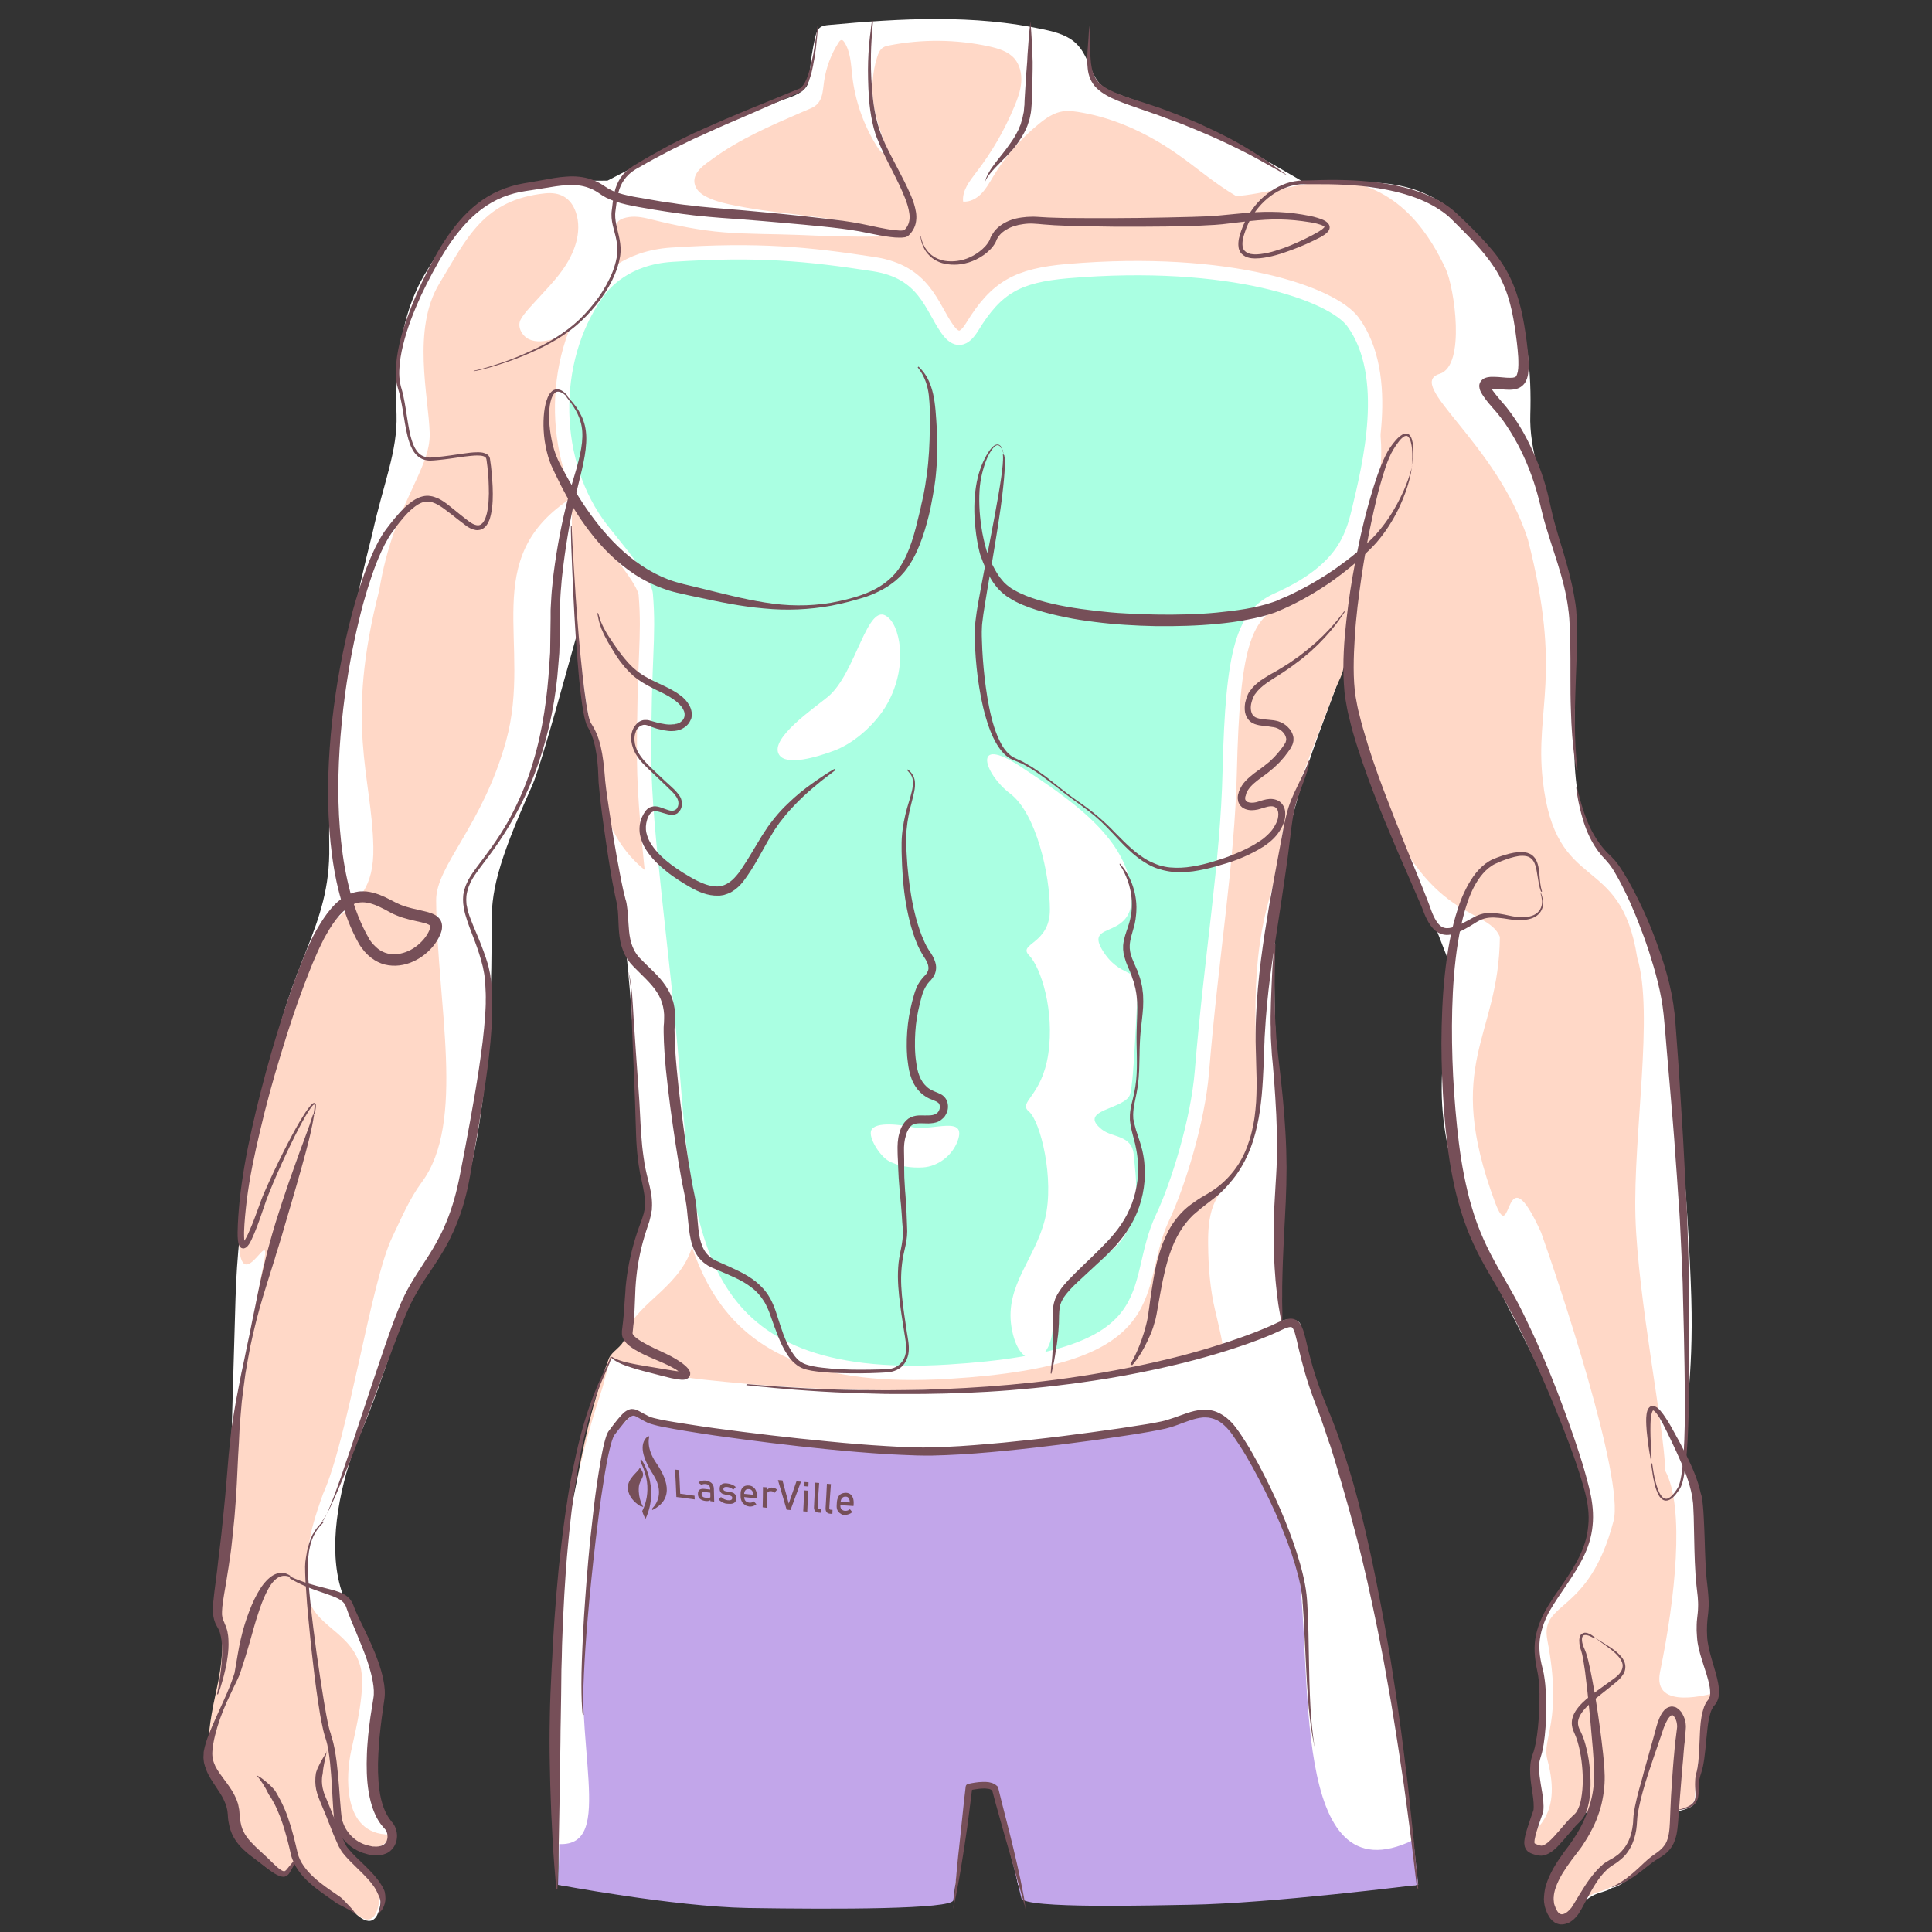 <?xml version="1.0" encoding="UTF-8"?>
<svg xmlns="http://www.w3.org/2000/svg" xmlns:xlink="http://www.w3.org/1999/xlink" version="1.1" id="Layer_13" x="0px" y="0px" viewBox="0 0 1200 1200" xml:space="preserve">
<rect x="0" y="0" width="1200" height="1200" fill="#333333" stroke="none"/>
<g>
	<path fill="#FFFFFF" d="M1056.9,998.9c0.7-25.7,1.7-68.5-10.7-91.6c-0.4-25.7,5.8-50.4,4.3-101.2c-1.5-50.7-9.7-167.1-20.1-201.6   C1019.9,538,986.5,536,979.8,492c-6.7-44,7.2-76.9-14.4-161.2c-6.7-30.6-15.7-50.5-14.9-73.4c0.7-22.9-0.7-59.4-17.9-87.8   c-17.2-28.4-34.3-51.7-72.4-55.7c-13.1-1.4-38.4-0.8-50.5-0.8c-31.3-18.3-58.3-33.8-110.2-52.8c-8.2-3-14.8-4.4-19.3-12.4   c-3.8-6.8-5.7-14.7-11.3-20.4c-5.2-5.4-12.8-7.5-20.1-9.1c-43.8-9.6-89.3-7-133.9-2.9c-2.1,0.2-4.2,0.4-5.8,1.8   c-1.6,1.4-2.2,3.6-2.7,5.6c-1.7,7.3-2.9,14.7-3.4,22.2c-0.2,2.7-0.4,5.4-1.6,7.8c-2.4,4.5-8,6.6-12.6,8.2   C450.4,75,402,99.3,377.3,112.2c-12.6-0.1-26.9,0.3-40.7,1.8c-38.1,4-55.2,27.3-72.4,55.7c-17.2,28.4-18.7,64.9-17.9,87.8   c0.7,22.9-8.2,42.8-14.9,73.4c-21.6,84.3-27.7,150.2-26.9,194.7c1,51-25.9,72.9-36.3,139.4c-10.4,34.4-20.4,90.4-21.9,141.1   c-1.5,50.7-3,100.1-3.3,125.8c-0.4,25.7-8.7,43.6-8,69.4c0.3,8.7,8.4,13.2,0.2,50c-5,22.6-4.5,29.4-4.5,29.4   c-3.4,19.4,4.8,24.2,7.9,28.2c12.9,16.8,1.3,24.1,16.1,40.5c19.3,21.5,24.1,14.9,29.3,6.7c5.4,7.1,18.9,19.6,33.9,29.4   c9.3,10.5,16.9,11.5,18.8-5.5c-2.5-15.6-14.4-19.9-21.6-29.2c-5.8-7.5-4.8-12.8-4.8-12.8s7.7,8.4,16.3,10.5   c7.7,1.8,16.4-2.5,16.4-8.1c-8.2-10.5-16.8-32.6-13.8-46.2c3-13.6,9.1-39.6,5.2-52.8c-7.2-24.3-14.1-27.6-22.4-53.7   c-8.2-26.1-2-60.4,8.5-89.5c23-50.8,28.7-92.4,52.1-123.9c27.7-37.2,33.2-134.3,32.7-198.4c-0.2-21.6,2.9-38.1,25.3-88.1   c5.6-12.5,24.1-81.1,27.6-93.3c2.1,16.5,1,40.6,13.1,68.8c6.5,15.3,2.5,31.7,4.3,40.6c8.6,41.2,13.6,83.2,16.7,125.1   c1.3,17.5,2.2,34.9,2.8,52.4c0.4,10.9,0,21.7,1.6,32.5c2.2,14.4,6.8,28.9,4,43.2c-1.3,6.5-5.5,12.4-6.4,18.8   c-0.9,6.5-2,13.2-2.7,19.8c-0.7,6.7-1.1,13.4-1,20.1c0.1,6.2-0.6,10.8-1.9,16.8c-1,4.5-7.8,7.6-9.5,12   c-40.2,106.9-26.6,249.1-22.1,326.3h235.7c3.6-24.3,7.5-46.6,9.2-69.8c0.6-7.5,11.2-8.6,13.2-1.3c6.8,25.1,14.7,46.8,21.6,71.1   h242.5c-1.6-49-17.8-173.5-44.5-255.8c-14-43.3-25.4-75.5-26.9-91.8c-0.3-3.5-6.8-5-11.8-2.8c-3.7-21.5-1.5-54.2-0.9-85.2   c0.9-48.1-4.7-84.9-3.5-145.1c1.6-81.7,28.8-134,44.1-180.2c3,21,5.9,45.1,14.8,65c22.4,50,41.8,103.9,50,123.9   c-0.6,63.5-17.9,79.1,14.5,166.3c11,29.5,31.5,62.9,55.1,115c10.4,29.1,23.2,52.7,15,78.8c-8.2,26.1-34.7,44.4-29.9,69.3   c9.7,50.4-5.4,61.8-2.4,75.4c3,13.6-1.4,32.6-3.2,41.3c11.1,16,31.2-17.2,31.2-17.2s8.7-5.5,6.7,1.4c-6.2,20.7-17.3,21.3-24.7,45.2   c-1.3,12.9,2.5,20.5,13.7,16.1c10.5-16.8,18.2-13.6,24.7-17.9c4.7-0.7,10.3-5.6,17.5-11c11.4-8.6,22.9-12.3,22.9-36.5   c6.6-1.4,11.9-3.3,12-8.3c0.2-8.8,5.4-52.5,11.2-64.4C1064.8,1052.2,1056.2,1024.6,1056.9,998.9z"></path>
	<path fill="#FFD8C7" d="M1031.1,1038.4c9.3-45.1,15.6-101.8,3.2-124.9c-0.4-25.7-17-106.9-18.5-157.6   c-1.5-50.7,11.6-126.7,1.1-161.1c-10.4-66.5-50.7-38.2-58.7-110.4c-4.9-44.3,12.5-65-9.2-149.3c-19.4-60.4-76.7-96.2-54.8-102.9   c16.4-5,9.1-53.9,3.7-65.3c-8.9-19-27.3-50.6-65.3-54.6c-13.1-1.4-52.7,9.4-64.9,9.4c-13.6-7.9-25.2-18.3-38.2-27.2   c-17.1-11.7-36.8-20.9-57.1-24.5c-3.9-0.7-8-1.4-12-0.9c-5.8,0.8-10.8,4.3-15.3,8c-11.2,9.1-20.8,20.2-28.2,32.5   c-2.2,3.7-4.3,7.5-7.3,10.6c-3,3.1-7.1,5.4-11.4,5c-0.7-6.8,4-12.7,8.1-18.1C616,94.6,624,80.7,630.1,66c2-4.8,3.8-9.7,4.2-14.9   c0.4-5.2-0.8-10.6-4.1-14.6c-3.9-4.6-10.1-6.4-15.9-7.7c-20.3-4.4-41.6-4.6-62-0.6c-1.3,0.3-2.6,0.5-3.8,1.3c-2,1.3-3,3.7-3.7,6   c-3.1,9.9-3.7,20.5-1.9,30.7c1,5.7,2.7,11.2,4.5,16.6c1.4,4.4,2.8,8.8,4.2,13.3c-3.1,0.2-5.4-2.7-7-5.3   c-8.3-13.3-13.6-28.5-15.3-44.1c-0.8-7.1-1-14.7-5-20.7c-0.4-0.5-0.8-1.1-1.5-1.1c-0.8-0.1-1.4,0.7-1.8,1.3   c-4.7,7.2-7.8,15.5-9.1,24c-1,6.6-0.6,13.8-8.1,17c-2.1,0.9-4.2,1.8-6.3,2.7c-18.7,8.1-38.1,16.5-54.7,28.6   c-5.2,3.8-13.5,8.9-11.1,16.6c1.1,3.5,4.3,5.8,7.6,7.4c5.6,2.8,11.9,4.1,18,5.3c27.1,5.5,54.9,5.9,81.7,12.9   c2.8,0.7,5.9,1.8,7.1,4.4c0.2,0.4,0.3,0.8,0.1,1.2c-0.3,0.5-1,0.6-1.6,0.6c-16.3,0.3-32.5-0.3-48.8-1c-15.3-0.6-30.8-0.4-46.1-1.6   c-15-1.2-29.7-4.2-44.3-7.8c-4.8-1.2-9.7-2.4-14.6-1.7c-5.3,0.8-8.7,2.5-8.5,8.1c0.3,7.2,2.1,7.4,1.3,14.5   c-2.3,20.1-21,47.5-40.4,53.3c-4.8,1.4-10.2,2.1-14.7,0c-4.5-2.2-7.5-8.1-5-12.4c2.4-4.3,7.3-9.1,10.6-12.8   c5-5.5,10.3-10.9,14.7-17c7.8-10.5,13.1-24.2,8.9-36.6c-3.1-9.1-9.9-12.8-19.2-11.8c-38.1,4-48.4,27.6-65.6,56   c-17.2,28.4-6.7,70-6,92.9c0.7,22.9-22.4,43.7-31.3,97.4c-21.6,84.3-4.6,115.1-3.7,159.7c1,51-40.9,31.7-51.3,98.2   c-10.4,34.4-30.7,88.1-32.2,138.9c-1.5,50.7,20.6-4.9,15.6,20.3c-14.6,73.7-30.6,191.2-29.9,216.9c0.3,8.7,8.4,13.2,0.2,50   c-5,22.6-4.5,29.4-4.5,29.4c-3.4,19.4,4.8,24.2,7.9,28.2c12.9,16.8,1.3,24.1,16.1,40.5c19.3,21.5,24.1,14.9,29.3,6.7   c5.4,7.2,18.9,19.6,33.9,29.4c9.3,10.5,16.9,11.5,18.8-5.5c-2.5-15.6-14.4-19.9-21.6-29.2c-5.8-7.5-4.8-12.8-4.8-12.8   s7.7,8.4,16.3,10.5c7.7,1.8,16.4-2.5,16.4-8.1c-30.3,0.1-27-38.2-24-51.9c3-13.6,9.5-39.9,5.6-53.1c-7.2-24.3-34.5-24.6-33.2-51.9   c1-20.8-0.3-25.5,10.1-54.6c15.6-34.4,29.7-131.8,43-159.5c5.7-11.9,10.8-24,18.3-34.1c27.7-37.2,9.5-111,9-175.1   c-0.2-21.6,28.8-46.3,43.4-99c16.8-60.7-18.2-113.6,41.4-151.5c-2.4,14.4,3.6,127.6,14.7,153.5c0.3,0.8,0.7,1.6,1,2.5   c1.7,4.9,2.5,10.2,2.8,15.4c0.2,4.1-1,7.7-0.5,11.7c0.9,8.5,3.5,16.8,7.3,24.4c7.6,15,20.5,27.6,36.1,34c5.1,2.1,10.5,3.7,14.9,7   c0.9,0.7,1.7,1.4,2.1,2.4c0.5,1.5-0.2,3.1-0.9,4.5c-2.2,4.2-4.8,8.1-7,12.3c-6.2,12-7.8,26.2-4.6,39.3c0.7,2.8,1.6,5.5,1.7,8.4   c0.1,3.3-1,6.4-2.1,9.5c-1.6,4.8-3.9,9.4-4,14.5c-0.1,5.1-0.3,10.2,0.2,15.3c1,10.2,3.5,20.2,7.7,29.6c0.9,1.9,1.8,3.9,2.2,5.9   c0.6,3.4-0.1,6.8-0.7,10.2c-2,13.1,0.1,26.5,3,39.3c1.2,5.7,2.7,10.6,2.1,16.4c-0.4,4.1-1.3,8.2-2.7,12.2   c-4.3,11.8-13.3,20.5-22.4,28.8c-7.9,7.3-16.5,15-18.9,25.9c-1,4.5-7.8,7.6-9.5,12c-39.8,105.9-27.8,247.4-29.6,327.2h243   c3.7-24.6,7.6-47.2,9.3-70.6c0.6-7.5,11.2-8.6,13.2-1.3c8.5,31.4,12.9,49.4,18.7,71.9h238.8c-1.2-49.1-11.3-174.4-38-256.6   c-14-43.3-25.4-75.5-26.9-91.8c-0.3-3.5-26.9,8.6-47.3,14.7c1-0.3-4.2-21.4-4.6-23.2c-3.2-13.3-4.3-27.4-4.4-41.1   c-0.1-8.2,0.3-16.6,3.2-24.2c3.9-10,11.8-17.9,17.2-27.2c11.3-19.7,10.3-43.8,9.5-66.5c-1.1-29.5-1.1-59.4,5.8-88.1   c2.8-11.7,6.8-23.2,8.6-35.1c1-6.8,1.2-13.8,3.3-20.4c2.2-6.9,5-13.7,7.5-20.5c5.6-15.4,11.5-30.6,17.4-45.9   c2.1-5.5,4.3-11.1,6.3-16.7c1.3-3.5,5.7-11,5.2-14.6c3,21,8.5,40,15.1,60.8c32.1,100.6,73.9,87.3,82.1,107.3   c-0.6,63.5-35.4,77.6-3,164.9c11,29.5,5-33.5,28.6,18.7c10.4,29.1,51.9,152.7,45,179.2c-15.3,58.9-45.9,49.2-41.1,74.1   c9.7,50.4-3.6,60.8,0,74.2c10.1,37.5-10.7,42.9-12.5,51.6c11.1,16,31.2-17.2,31.2-17.2s8.7-5.5,6.7,1.4   c-6.2,20.7-17.3,21.3-24.7,45.2c-1.3,12.9,2.5,20.5,13.7,16.1c10.5-16.8,18.2-13.6,24.7-17.9c4.7-0.7,10.3-5.6,17.5-11   c11.4-8.6,22.9-12.3,22.9-36.5c6.6-1.4,11.9-3.3,12-8.3c0.2-8.8,5.4-52.5,11.2-64.4C1064,1051.3,1025.9,1063.6,1031.1,1038.4z    M569.9,336.9c-0.2,0.5-0.4,1-0.6,1.5c-2.9,7.2-6.6,14.2-11.8,19.9c-7.8,8.5-18.5,13.3-29.5,16c-4.3,1-22.8,6.4-25.9,1.1   c-2.2-3.7,7.2-13.1,9.1-15.6c23.5-30.9,41.8-64.8,47.4-103.8c2.5-17.4,2.8-30.6,9-30.6c0.9,0,1.6,0.3,2.3,0.7   c4.7,2.6,6,11,6.9,15.6c1.8,9.4,2.3,19.1,2.4,28.7C579.3,292.6,577.9,316.3,569.9,336.9z M846,336.9c0.5,7.2-24.6,30.6-61.2,41.4   c-9.3,2.7-4-17.4,15.2-33.6c32.2-27.1,27.3-75.6,26.3-104.1c-1-29.3,12-20.8,18.2-10.1C874,281.2,845.6,330.4,846,336.9z"></path>
	<path fill="#FFD8C7" d="M357.4,397.6c0.3-1.4,0.6-2.6,0.8-3.5C357.8,395.2,357.6,396.4,357.4,397.6z"></path>
	<path fill="#AAFFE2" stroke="#FFFFFF" stroke-width="8.899" stroke-miterlimit="10" d="M840.4,200   c-12.7-17.4-76.2-40.2-177.3-31.6c-31.1,2.7-44.2,10-59.2,34.5c-5.2,8.5-9.9,9.4-15.5,1.5c-10-14.1-14.1-35.4-45.4-40.3   c-41.5-6.4-71.8-9.4-125.7-5.9c-28.4,1.8-42,17.3-46.7,24.1c-29.7,42.1-28.5,105.9,3.1,146.6c9.2,11.8,26.6,31.7,27.4,40.3   c2.3,27.7-1.3,39-1,103.3c0.2,43.2,11.8,122.5,17.4,190.7c8.8,107.5,13.3,198.4,171.3,188.8c140.7-8.5,112.8-52.6,133.3-95.8   c9.6-20.3,21.9-60,24.4-90.3c6-73.3,16-130,17.3-186.7c1.8-76.7,8.7-97.2,29.7-106.6c40.3-18,46.3-38.2,50.5-55.4   C850.5,289.7,864.8,233.5,840.4,200z"></path>
	<path fill="#FFFFFF" d="M593.6,1170.6c6-40.3,7.7-66.6,7.7-66.6s13.2-22.5,18.8,3.1c3.1,14,7.7,39.7,12.2,63.6h248.4   c-14.5-135.7-34.8-232-75.4-349.7c-101,41-230.5,50.8-367.5,36c-20.6-2.2-43.2-6.9-58.5-13.3c-2,5.3-3.9,14.8-5.7,20.1   c-16.8,49.9-25.5,102.6-26.1,149.8c-0.6,46.2-0.8,117.6-0.6,157.2H593.6z"></path>
	<path fill="#C2A6EA" d="M592.1,1180.3c4.2-31,9.2-69.9,9.2-69.9s13.6-7.1,16.4,3.2c3,10.9,12.6,47.8,16.7,65.4   c1.5,6.8,83.6,4.4,104.6,4.1c50-0.8,141.9-12.4,141.9-12.4c-1-9.4-2-18.7-3.1-27.8c-77.6,37.6-61.9-107.9-71.5-169.1   c-4-25.3-20.7-50.3-33.9-79.4c-5.3-11.7-18.2-18-30.7-14.9c-64.7,15.7-151.4,34.5-305.6,8.6c-20.4-3.4-27.7-4.2-43-10.7   c-2,5.3-14.5,11.8-16,17.2c-6.8,24.3-8.1,68.1-13.5,114.9c-8.6,73.9,19.2,137.4-16.3,135.9c0,9.4-0.4,17.9-0.7,25.3   c0,0,71.5,13.5,117.6,14.4C520,1186,591.3,1185.9,592.1,1180.3z"></path>
	<path fill="#FFFFFF" d="M628.2,824c-4-25.7,14.9-42.2,20.9-67s-2.9-60.6-10-66.6s8-9,12-35.8c4-26.9-4.6-53.7-11.9-61.2   s12.9-6.7,12.9-28.4c0-21.6-8.4-59.8-24.7-72.1c-16.3-12.3-23.8-36.7,6.1-17s65.1,43.1,69.1,76.2s-29.1,19.1-18.1,37.7   c11,18.5,23.5,10.8,22.3,25.1c-1.2,14.3-2.3,54.6-4.8,64.5c-2.5,9.9-33.8,9.5-17.4,22.3c6.4,5,18.6,3.2,19.6,15.7   c0.9,12.5,7.3,43.3-15.1,60.3c-22.3,17-33.5,25.7-35.3,48.2C651.8,848.4,632.7,852.4,628.2,824z"></path>
	<path fill="#FFFFFF" d="M566.8,700.1c-6.2-1.3-23.4-3.9-25.7,2.1c-1.7,4.6,5.3,15.5,10.4,18.6c5.8,3.5,14.3,4.8,21.8,4.3   c9.2-0.6,18.1-7.2,21.5-16.4C600.7,692.4,579.4,702.7,566.8,700.1z"></path>
	<g>
		<g>
			<path fill="#764F58" d="M508.3,12.8c-0.2,3.7-0.5,7.5-0.9,11.2c-0.2,1.9-0.4,3.7-0.6,5.6c-0.1,0.9-0.2,1.9-0.4,2.8     c-0.1,0.9-0.2,1.9-0.4,2.8c-0.1,0.9-0.3,1.9-0.5,2.8c-0.2,0.9-0.3,1.9-0.5,2.8c-0.2,0.9-0.4,1.9-0.6,2.8     c-0.2,0.9-0.4,1.8-0.7,2.8c-0.3,0.9-0.5,1.8-0.9,2.7c-0.3,0.9-0.7,1.8-1.1,2.7c-0.2,0.5-0.4,0.9-0.7,1.3     c-0.3,0.4-0.5,0.9-0.8,1.3c-0.3,0.4-0.6,0.8-0.9,1.2l-1.2,1.1c0,0-0.1,0.1-0.1,0.1l-0.1,0L481,64.2l-16.9,7.4     c-5.6,2.5-11.4,4.8-16.9,7.3l-8.4,3.8l-4.2,1.9l-2.1,0.9l-2.1,1l-8.2,4l-4.1,2c-1.4,0.7-2.7,1.4-4.1,2.1l-8.1,4.3     c-2.7,1.4-5.3,3-8,4.5l-2,1.1l-1,0.6l-0.5,0.3l-0.4,0.3c-0.6,0.4-1.3,0.8-1.9,1.3c-0.5,0.5-1.1,0.9-1.6,1.4c-2.1,2-3.8,4.4-5,7.1     c-1.2,2.7-1.9,5.6-2.3,8.6c-0.2,1.5-0.4,3-0.6,4.5l-0.3,2.3c-0.1,0.7-0.2,1.5-0.2,2.2c-0.1,2.8,0.5,5.8,1.2,8.8     c0.7,3,1.5,6,1.9,9.1c0.2,1.6,0.3,3.1,0.3,4.8l-0.1,1.2l-0.1,1.2c-0.1,0.8-0.2,1.6-0.4,2.4c-0.6,3.1-1.5,6.1-2.7,9     c-2.3,5.8-5.5,11.2-9.1,16.2c-3.7,5-7.8,9.6-12.4,13.9c-4.5,4.2-9.6,7.9-14.9,11.1c-5.3,3.2-10.8,5.9-16.5,8.4     c-5.6,2.5-11.4,4.7-17.3,6.6c-2.9,1-5.9,1.9-8.8,2.7c-3,0.8-5.9,1.6-9,2.1l0-0.3c3-0.6,6-1.4,8.9-2.3c2.9-0.9,5.9-1.8,8.8-2.8     c5.8-2,11.5-4.3,17.1-6.9c5.6-2.6,11.1-5.3,16.2-8.6c5.2-3.3,10.1-6.9,14.5-11.1c4.4-4.2,8.4-8.9,12-13.8c3.5-5,6.5-10.3,8.8-16     c2.1-5.6,3.7-11.7,2.7-17.6c-0.4-3-1.2-5.9-2-8.9c-0.8-3-1.5-6.1-1.4-9.4c0-0.8,0.1-1.5,0.2-2.4l0.3-2.3c0.2-1.5,0.3-3.1,0.6-4.6     c0.4-3.1,1.1-6.2,2.4-9.2c1.3-3,3.1-5.7,5.5-7.9c0.6-0.6,1.3-1.1,1.9-1.6c0.6-0.5,1.3-0.9,1.9-1.3l0.5-0.4l0.5-0.3l1-0.6l2-1.2     c2.7-1.6,5.3-3.2,8-4.7l8.1-4.5c1.4-0.7,2.7-1.5,4.1-2.2l4.1-2.1l8.3-4.1l2.1-1l2.1-0.9l4.2-1.9l8.4-3.7c1.4-0.6,2.8-1.2,4.3-1.9     l4.3-1.8l8.5-3.6l17.1-7l17.1-7l-0.2,0.1l0.9-0.8c0.3-0.3,0.5-0.7,0.8-1c0.3-0.3,0.5-0.7,0.7-1.1c0.2-0.4,0.5-0.7,0.7-1.2     c0.4-0.8,0.8-1.6,1.1-2.5c0.4-0.8,0.6-1.7,0.9-2.6c0.3-0.9,0.5-1.8,0.8-2.7c0.3-0.9,0.5-1.8,0.7-2.7c0.2-0.9,0.4-1.8,0.6-2.7     c0.2-0.9,0.4-1.8,0.6-2.7c0.2-0.9,0.4-1.8,0.5-2.8c0.2-0.9,0.3-1.8,0.5-2.8c0.3-1.8,0.6-3.7,0.9-5.6c0.5-3.7,1-7.4,1.5-11.2     L508.3,12.8z"></path>
		</g>
		<g>
			<path fill="#764F58" d="M195.1,692.4c0,0-0.2,1.4-0.7,4.1c-0.2,1.3-0.6,3-1,4.9c-0.4,1.9-0.9,4.2-1.5,6.6     c-1.2,4.9-2.8,10.8-4.7,17.6c-1.9,6.8-4.1,14.3-6.5,22.6c-1.2,4.1-2.5,8.4-3.8,12.9c-1.3,4.5-2.6,9.1-4.1,13.8     c-0.8,2.3-1.5,4.7-2.2,7.2c-0.8,2.4-1.5,4.9-2.3,7.3c-1.5,4.9-3.1,10-4.7,15.1c-1.6,5.2-3,10.4-4.4,15.8     c-1.4,5.4-2.6,10.8-3.8,16.4c-1.1,5.5-2,11.2-3,16.8c-0.8,5.7-1.5,11.4-2.2,17c-0.5,5.7-1,11.4-1.4,17.1     c-0.1,2.8-0.3,5.7-0.4,8.5c-0.2,2.8-0.3,5.7-0.5,8.5c-0.3,5.7-0.5,11.3-0.8,16.8c-0.3,5.6-0.6,11.1-1.1,16.5     c-0.2,2.7-0.4,5.4-0.7,8c-0.3,2.6-0.5,5.3-0.8,7.9c-0.5,5.2-1.1,10.3-1.9,15.2c-0.3,2.5-0.7,4.9-1.1,7.3c-0.4,2.4-0.7,4.7-1.1,7     c-0.8,4.6-1.6,9-2.1,13.2c-0.1,0.5-0.1,1-0.2,1.5c0,0.5-0.1,1-0.1,1.5c-0.1,1-0.1,1.9-0.1,2.8c0,0.5,0,0.9,0.1,1.3     c0.1,0.4,0.1,0.8,0.2,1.2c0.2,0.8,0.4,1.6,0.8,2.3l0.3,0.6l0.1,0.3c0,0,0.2,0.4,0.1,0.3l0,0.1l0.1,0.2c0.2,0.4,0.4,0.9,0.6,1.3     c0.1,0.2,0.2,0.4,0.3,0.7l0.2,0.8c0.2,0.5,0.3,1.1,0.5,1.6c0.2,1,0.3,2,0.5,3c0.1,1,0.2,1.9,0.2,2.8c0.2,3.7-0.1,7.1-0.5,10.1     c-0.4,3.1-0.9,5.9-1.5,8.3c-1.1,5-2.3,8.8-3.1,11.4c-0.9,2.6-1.4,3.9-1.4,3.9l-0.6-0.2c0,0,0.3-1.4,0.8-4.1     c0.5-2.6,1.1-6.5,1.7-11.5c0.3-2.5,0.5-5.2,0.6-8.2c0.1-3,0.1-6.2-0.3-9.5c-0.1-0.8-0.2-1.7-0.4-2.5c-0.2-0.8-0.4-1.7-0.6-2.4     c-0.1-0.4-0.3-0.7-0.4-1.1l-0.2-0.5c-0.1-0.2-0.2-0.4-0.3-0.6c-0.2-0.4-0.4-0.9-0.7-1.3c-0.2-0.4-0.4-0.8-0.7-1.3     c-0.6-1-0.9-2.1-1.3-3.3c-0.2-0.6-0.2-1.2-0.4-1.7c-0.1-0.6-0.2-1.2-0.2-1.8c-0.1-1.2-0.2-2.3-0.1-3.4c0-0.6,0-1.1,0-1.7     c0-0.6,0.1-1.1,0.1-1.7c0.4-4.4,1-8.9,1.6-13.5c0.6-4.6,1.2-9.3,1.7-14.2c0.3-2.4,0.6-4.9,0.9-7.4c0.3-2.5,0.6-5,0.9-7.6     c0.5-5.1,1.1-10.4,1.6-15.7c0.6-5.3,1-10.8,1.5-16.3c0.5-5.5,0.9-11.1,1.4-16.8c0.5-5.6,1.2-11.4,1.8-17.1     c0.9-5.7,1.8-11.4,2.8-17.1c1.1-5.7,2.2-11.3,3.3-17c0.6-2.8,1.2-5.6,1.8-8.4c0.6-2.8,1.1-5.6,1.7-8.4c1.2-5.5,2.4-11,3.4-16.5     c1.2-5.4,2.2-10.8,3.3-16.1c1.1-5.3,2.2-10.5,3.4-15.6c0.6-2.5,1.2-5,1.8-7.5c0.6-2.5,1.2-4.9,1.9-7.3c1.3-4.8,2.6-9.4,4-13.9     c1.4-4.4,2.8-8.7,4.1-12.8c2.7-8.2,5.3-15.7,7.7-22.3c1.2-3.3,2.3-6.4,3.3-9.2c1-2.8,2-5.5,2.9-7.8c0.9-2.4,1.6-4.5,2.3-6.3     c0.7-1.8,1.2-3.4,1.6-4.7c0.9-2.6,1.3-3.9,1.3-3.9L195.1,692.4z"></path>
		</g>
		<g>
			<path fill="#764F58" d="M542.3,12.9c0,0-0.2,1.4-0.4,4.2c-0.1,1.4-0.3,3.1-0.4,5.1c-0.1,2-0.3,4.4-0.4,7     c-0.2,5.3-0.3,11.9,0.1,19.6c0.5,7.7,1,16.6,3.4,26.1c0.6,2.4,1.3,4.8,2.2,7.2c0.2,0.6,0.4,1.2,0.7,1.8l0.3,0.9l0.4,0.9     c0.5,1.2,1.1,2.5,1.6,3.7c2.3,4.9,5,10,7.8,15.3c2.8,5.4,5.7,10.9,8.3,17c1.3,3.1,2.4,6.3,3,9.9c0.3,1.8,0.4,3.7,0.1,5.7     c-0.2,1.9-0.9,3.9-2,5.7c-0.5,0.9-1.2,1.7-1.8,2.4l-0.5,0.5l-0.3,0.3c-0.1,0.1-0.3,0.2-0.5,0.4c-0.3,0.2-0.5,0.3-0.7,0.4     c-0.2,0.1-0.4,0.2-0.5,0.2c-0.3,0.1-0.6,0.2-0.9,0.2c-1.1,0.2-2.1,0.2-3.1,0.2c-1,0-1.9-0.1-2.8-0.1c-3.7-0.3-7.3-0.9-11-1.6     c-3.7-0.7-7.3-1.5-11-2.2c-3.7-0.7-7.4-1.2-11.3-1.7c-7.7-1-15.6-1.7-23.8-2.5c-8.2-0.8-16.5-1.4-25-2.2     c-8.5-0.7-17.2-1.4-26.1-2c-4.5-0.3-8.9-0.8-13.4-1.2c-2.3-0.2-4.6-0.5-6.8-0.8c-2.3-0.3-4.6-0.5-6.9-0.9c-2.3-0.3-4.6-0.7-6.9-1     c-2.3-0.3-4.6-0.8-7-1.1c-2.3-0.4-4.7-0.8-7-1.2c-2.3-0.4-4.7-0.8-7-1.3c-4.8-0.9-9.6-2.1-14.4-4.2c-1.2-0.5-2.4-1.1-3.5-1.8     c-0.6-0.3-1.1-0.7-1.7-1.1l-1.5-1c-1.8-1.2-3.8-2.3-5.9-3c-4.2-1.6-8.7-2-13.4-1.7c-4.7,0.2-9.6,1.1-14.6,1.9     c-2.5,0.4-5,0.8-7.5,1.2c-2.6,0.4-5,0.7-7.4,1.2c-4.8,1-9.5,2.5-14,4.7c-8.9,4.3-16.7,11.1-23.2,19.1c-6.6,7.9-11.9,17-17,26.4     c-2.5,4.7-4.9,9.4-7.2,14.3c-2.2,4.9-4.3,9.8-6.2,14.9c-1.9,5.1-3.5,10.2-4.8,15.5c-1.3,5.2-2.2,10.6-2.4,16     c-0.1,2.7,0.1,5.4,0.6,8c0.2,1.3,0.6,2.5,1,3.9c0.4,1.4,0.7,2.7,1,4.1c1.2,5.5,1.9,11,2.8,16.5c0.5,2.7,0.9,5.4,1.6,8.1     c0.7,2.6,1.5,5.3,2.8,7.6c1.3,2.3,3.1,4.3,5.5,5.1c1.2,0.5,2.5,0.7,3.8,0.7c1.3,0,2.7-0.1,4.1-0.3c5.5-0.5,11.1-1.4,16.7-2.2     c2.8-0.4,5.6-0.8,8.6-0.8c1.5,0,3,0,4.6,0.6c0.8,0.3,1.6,0.7,2.3,1.4c0.3,0.4,0.6,0.8,0.7,1.2c0.2,0.4,0.3,1,0.3,1.3     c0.9,5.7,1.3,11.3,1.6,17c0.2,5.7,0.2,11.5-1.1,17.3c-0.3,1.4-0.7,2.9-1.4,4.3c-0.6,1.4-1.5,2.8-2.9,3.9     c-1.4,1.1-3.4,1.6-5.1,1.3c-1.7-0.3-3.2-0.9-4.5-1.7c-0.7-0.4-1.3-0.8-1.9-1.3l-1.7-1.3l-3.4-2.6c-2.2-1.8-4.5-3.6-6.7-5.2     c-2.2-1.7-4.5-3.3-6.9-4.4c-2.4-1.1-4.8-1.5-7.2-0.9c-2.4,0.6-4.6,2.1-6.7,3.8c-2.1,1.7-4,3.7-5.8,5.8c-1.8,2.1-3.6,4.3-5.2,6.6     c-1.7,2.2-3.4,4.6-4.7,6.9c-2.8,4.8-5,9.9-7.1,15.1c-2,5.2-3.8,10.6-5.5,16c-1.6,5.4-3.2,10.8-4.5,16.3     c-5.5,21.9-9.2,44.1-11.4,66.3c-2.2,22.2-2.9,44.3-1.2,66c0.9,10.8,2.3,21.5,4.6,31.9c2.3,10.4,5.5,20.5,10,29.8     c1.1,2.3,2.3,4.6,3.6,6.8l0.2,0.4c0.2,0.3,0,0,0.1,0.2l0.6,0.8c0.2,0.3,0.4,0.6,0.6,0.8l0.5,0.6c0.2,0.2,0.3,0.4,0.5,0.6l0.6,0.6     c0.4,0.4,0.8,0.8,1.2,1.2c3.3,3.1,7.5,4.6,11.9,4.4c4.4-0.2,8.9-1.9,12.6-4.6c3.7-2.7,6.9-6.3,8.6-10.3c0.4-0.9,0.6-1.9,0.6-2.4     c0-0.2,0-0.3,0-0.4c0,0-0.1-0.1-0.2-0.2c-0.4-0.3-1.2-0.7-2.2-1.1c-1-0.3-2.2-0.6-3.4-0.9c-4.8-1.1-10.1-2.1-15.1-4.2     c-1.3-0.5-2.5-1.1-3.7-1.7c-1.1-0.6-2.2-1.2-3.3-1.8c-2.2-1.1-4.3-2.2-6.4-3c-2.1-0.8-4.2-1.4-6.3-1.6c-2-0.2-4,0-5.8,0.6     c-3.7,1.2-7.1,4.2-10.1,7.5c-3,3.4-5.5,7.3-7.8,11.3c-0.6,1-1.1,2-1.7,3c-0.5,1-1,2-1.5,3c-0.5,1-1,2.1-1.5,3.1     c-0.5,1.1-1,2.1-1.4,3.1c-1.9,4.2-3.7,8.5-5.3,12.7c-6.7,17-12.3,33.9-17.2,50.2c-5,16.3-9.3,32.1-12.8,47.2     c-3.6,15.1-6.6,29.5-8.3,43.2c-0.8,6.8-1.5,13.5-1.7,19.9c0,1.6,0,3.1,0.1,4.6c0.1,0.7,0.2,1.4,0.3,1.9c0,0.2,0.2,0.4-0.1,0.1     c-0.2-0.1-0.6-0.2-0.8-0.2c-0.2,0-0.2,0.1-0.2,0.1c0.2-0.1,0.7-0.7,1-1.3c0.4-0.6,0.7-1.2,1.1-1.9c0.7-1.3,1.3-2.6,1.9-4     c2.4-5.4,4.3-10.8,6.2-16c1.8-5.3,4-10.1,6.1-14.7c4.2-9.1,8.1-17.1,11.7-24c3.6-6.9,6.8-12.7,9.7-17.2c1.4-2.3,2.8-4.2,4.1-5.8     c0.3-0.4,0.7-0.8,1.1-1.1c0.2-0.2,0.4-0.3,0.6-0.5c0.2-0.1,0.5-0.3,1-0.2c0.4,0.1,0.6,0.5,0.7,0.7c0.1,0.3,0.1,0.5,0.1,0.7     c0,0.4,0,0.8,0,1.2c-0.1,1.4-0.4,2.4-0.5,3.1c-0.2,0.7-0.2,1-0.2,1l-0.7-0.1c0,0,0.1-0.3,0.2-1c0.1-0.7,0.3-1.7,0.4-3.1     c0-0.3,0-0.7,0-1c0-0.3-0.2-0.7-0.2-0.6c0,0-0.1,0-0.3,0.1c-0.1,0.1-0.3,0.2-0.5,0.4c-0.3,0.3-0.6,0.7-0.9,1     c-1.2,1.6-2.5,3.6-3.8,5.9c-2.7,4.6-5.7,10.4-9.1,17.4c-3.4,7-7.1,15-11,24.2c-1.9,4.6-3.9,9.4-5.6,14.6     c-1.8,5.2-3.6,10.7-6,16.4c-0.6,1.4-1.2,2.8-1.9,4.3c-0.4,0.7-0.7,1.4-1.2,2.2c-0.2,0.4-0.5,0.7-0.8,1.1     c-0.3,0.4-0.6,0.8-1.2,1.2c-0.3,0.2-0.7,0.4-1.3,0.6c-0.6,0.1-1.5-0.1-1.9-0.4c-0.5-0.4-0.7-0.7-0.9-1c-0.2-0.3-0.3-0.6-0.4-0.8     c-0.3-1-0.5-1.9-0.6-2.7c-0.2-1.7-0.2-3.4-0.2-5c0.1-6.6,0.6-13.3,1.3-20.3c1.5-13.9,4.1-28.6,7.5-43.9     c3.4-15.3,7.5-31.2,12.2-47.7c4.8-16.5,10.2-33.5,16.8-50.9c1.7-4.3,3.4-8.7,5.3-13c0.5-1.1,1-2.2,1.5-3.3c0.5-1.1,1-2.2,1.5-3.3     c0.6-1.1,1.1-2.2,1.7-3.3c0.6-1.1,1.2-2.1,1.8-3.2c2.5-4.2,5.1-8.4,8.5-12.3c1.7-2,3.5-3.8,5.7-5.5c2.1-1.7,4.6-3.2,7.4-4.1     c1.4-0.5,2.9-0.8,4.3-1c1.5-0.1,2.9-0.1,4.4,0c2.9,0.3,5.6,1.1,8.1,2c2.5,1,4.9,2.1,7.1,3.3c1.1,0.6,2.2,1.1,3.3,1.7     c1,0.5,2.1,1,3.1,1.4c4.3,1.7,9,2.6,14.1,3.8c1.3,0.3,2.6,0.6,4,1.1c1.4,0.5,2.9,1,4.6,2.4c0.8,0.7,1.6,1.6,2.1,2.7     c0.5,1.1,0.7,2.3,0.7,3.4c0,2.1-0.6,3.7-1.2,5.1c-2.4,5.5-6.3,9.9-11,13.3c-4.7,3.3-10.3,5.7-16.5,5.9c-3,0.1-6.2-0.3-9.1-1.4     c-2.9-1.1-5.6-2.8-7.9-4.9c-0.6-0.5-1.1-1-1.6-1.6l-0.8-0.8c-0.2-0.3-0.5-0.6-0.7-0.9l-0.7-0.9c-0.2-0.3-0.4-0.6-0.6-0.8     l-0.6-0.8c-0.1-0.1-0.4-0.7-0.4-0.6l-0.3-0.5c-1.4-2.4-2.6-4.8-3.8-7.3c-4.7-10-7.9-20.6-10.3-31.4c-2.3-10.8-3.7-21.8-4.5-32.9     c-1.6-22.2-0.7-44.7,1.7-67.1c2.5-22.4,6.6-44.9,12.4-67c3-11,6.4-22,10.8-32.7c2.2-5.3,4.6-10.6,7.7-15.6     c1.6-2.6,3.3-4.8,5.1-7.1c1.8-2.3,3.6-4.5,5.6-6.7c2-2.2,4-4.3,6.4-6.1c2.3-1.9,5-3.6,8.2-4.4c1.6-0.4,3.3-0.5,4.9-0.2     c1.6,0.2,3.1,0.8,4.6,1.4c2.8,1.3,5.2,3.1,7.4,4.9c2.3,1.8,4.5,3.6,6.7,5.4l3.3,2.6l1.7,1.3c0.5,0.4,1.1,0.8,1.6,1.1     c1.1,0.7,2.3,1.2,3.4,1.4c1.1,0.2,2.1,0,2.9-0.7c0.9-0.6,1.6-1.7,2.1-2.8c0.6-1.2,0.9-2.4,1.3-3.8c0.6-2.6,1-5.4,1.1-8.2     c0.2-2.8,0.2-5.6,0.1-8.4c-0.1-5.6-0.6-11.2-1.4-16.7c-0.1-0.4-0.1-0.6-0.2-0.8c-0.1-0.2-0.2-0.4-0.3-0.6     c-0.3-0.3-0.7-0.6-1.3-0.8c-1.1-0.4-2.5-0.5-3.8-0.5c-2.7,0-5.5,0.4-8.3,0.7c-5.6,0.8-11.1,1.7-16.8,2.2     c-1.4,0.1-2.8,0.3-4.3,0.3c-1.5,0-3-0.3-4.5-0.8c-1.4-0.6-2.7-1.4-3.8-2.5c-1.1-1.1-2-2.3-2.7-3.6c-1.4-2.6-2.3-5.3-3-8.1     c-0.7-2.7-1.2-5.5-1.7-8.3c-0.9-5.5-1.7-11-2.9-16.3c-0.3-1.3-0.6-2.7-1-3.9c-0.4-1.3-0.8-2.7-1.1-4.1c-0.5-2.8-0.7-5.6-0.6-8.4     c0.1-5.6,1-11.1,2.2-16.5c1.2-5.4,2.8-10.6,4.7-15.8c3.7-10.3,8-20.2,12.9-29.8c2.5-4.8,5-9.5,7.7-14.1c2.8-4.6,5.8-9,9.1-13.2     c6.6-8.4,14.6-15.8,24.2-20.7c4.8-2.4,9.8-4.2,15-5.4c2.6-0.6,5.2-1,7.6-1.4c2.5-0.4,4.9-0.9,7.4-1.3c4.9-0.9,9.9-1.9,15.1-2.2     c5.1-0.4,10.6,0,15.7,1.8c2.5,0.9,4.9,2.1,7.2,3.6l1.5,1c0.5,0.3,0.9,0.6,1.4,0.9c0.9,0.5,1.9,1,2.9,1.5     c4.1,1.8,8.6,2.8,13.2,3.7c2.3,0.4,4.6,0.8,7,1.2c2.3,0.4,4.6,0.8,6.9,1.2c2.3,0.4,4.6,0.8,6.9,1.1c2.3,0.3,4.6,0.6,6.8,1     c2.3,0.3,4.5,0.6,6.8,0.8c2.2,0.3,4.5,0.5,6.7,0.8c4.5,0.4,9,0.9,13.4,1.2c8.9,0.7,17.6,1.5,26.1,2.3c4.3,0.4,8.5,0.8,12.7,1.2     c4.2,0.4,8.3,0.9,12.4,1.3c8.1,0.9,16.1,1.8,23.9,2.8c3.9,0.5,7.7,1.2,11.5,1.9c3.8,0.7,7.4,1.6,11,2.3c3.6,0.7,7.1,1.4,10.5,1.7     c0.9,0.1,1.7,0.1,2.5,0.2c0.8,0,1.6,0,2.2-0.1c0.1,0,0.3-0.1,0.4-0.1l0.1,0c0,0,0,0-0.1,0.1c0,0,0,0,0.1,0l0.2-0.2l0.4-0.4     c0.5-0.5,1-1.1,1.3-1.7c1.5-2.4,1.9-5.4,1.4-8.4c-0.4-3-1.4-6.1-2.5-9c-2.3-5.9-5.1-11.5-7.8-16.8c-2.7-5.4-5.4-10.5-7.6-15.7     c-0.6-1.3-1.1-2.6-1.6-3.8l-0.4-0.9l-0.4-1c-0.2-0.6-0.5-1.3-0.7-1.9c-0.8-2.5-1.5-5.1-2-7.6c-2.1-9.9-2.4-18.9-2.6-26.7     c-0.2-7.8,0.1-14.4,0.5-19.7c0.2-2.7,0.5-5,0.7-7.1c0.3-2,0.5-3.7,0.6-5.1c0.4-2.7,0.6-4.1,0.6-4.1L542.3,12.9z"></path>
		</g>
		<g>
			<path fill="#764F58" d="M221.6,1189.1c0,0-0.4-0.2-1.1-0.7c-0.7-0.4-1.7-1-3-1.8c-1.3-0.7-2.9-1.6-4.8-2.6c-0.9-0.5-1.9-1-3-1.5     c-0.5-0.3-1-0.6-1.5-1c-0.5-0.4-1-0.7-1.5-1.1c-4.2-3-9.3-6.3-14.3-10.8c-2.5-2.2-4.9-4.7-7-7.7c-2.1-2.9-3.8-6.3-4.7-10     c-0.8-3.4-1.5-6.7-2.4-9.9c-0.9-3.2-1.8-6.4-2.8-9.4c-1-3-2.1-5.8-3.3-8.5c-1.1-2.6-2.4-5-3.7-7.2c-0.3-0.5-0.6-1-1-1.5     c-0.4-0.5-0.7-1-0.9-1.5c-0.5-1-1-2-1.5-2.9c-0.5-0.9-1-1.7-1.5-2.5c-0.4-0.8-1-1.4-1.4-2.1c-0.8-1.3-1.6-2.2-2.1-2.8     c-0.5-0.6-0.8-1-0.8-1s0.4,0.2,1.1,0.6c0.7,0.4,1.8,1,3,2c0.6,0.5,1.3,1,2,1.6c0.7,0.6,1.5,1.3,2.3,2c0.8,0.8,1.6,1.6,2.4,2.5     c0.4,0.5,0.8,1,1.1,1.5c0.3,0.6,0.7,1.1,1,1.7c1.3,2.3,2.7,4.9,3.9,7.6c1.3,2.8,2.4,5.7,3.4,8.9c1.1,3.1,2,6.4,2.9,9.7     c0.9,3.3,1.6,6.8,2.4,10c0.7,3,2.1,5.9,4,8.5c1.8,2.6,4,4.9,6.3,7c4.6,4.2,9.6,7.5,13.8,10.4c0.5,0.4,1,0.7,1.6,1.1     c0.5,0.3,1,0.7,1.5,1.1c0.9,0.8,1.7,1.6,2.4,2.4c1.5,1.5,2.8,2.9,3.8,4c1,1.2,1.8,2.1,2.2,2.8     C221.3,1188.7,221.6,1189.1,221.6,1189.1z"></path>
		</g>
		<g>
			<path fill="#764F58" d="M203.1,1087.4c0,0-0.4,1.8-1.1,4.9c-0.4,1.5-0.7,3.4-1.1,5.5c-0.2,1.1-0.3,2.2-0.4,3.3     c0,0.6-0.2,1.1-0.3,1.7c-0.1,0.6-0.2,1.2-0.2,1.8c-0.2,2.5,0.1,5.1,0.9,7.9c0.2,0.7,0.4,1.4,0.7,2.1c0.3,0.7,0.6,1.4,0.9,2.2     c0.6,1.5,1.3,3,1.9,4.6c1.3,3.1,2.6,6.4,3.9,9.7c0.7,1.6,1.3,3.3,2,4.9c0.3,0.8,0.7,1.7,1,2.5l1.1,2.4l1.1,2.4l0.5,1.2l0.3,0.6     l0,0.1l0,0c-0.1-0.2,0,0,0,0l0.1,0.1l0.2,0.3l0.3,0.6l0.3,0.5l0.3,0.5l0.4,0.5c0.5,0.7,1,1.3,1.6,1.9c2.2,2.6,4.7,4.9,7.2,7.3     c4.9,4.7,9.5,9.3,12.5,14.4c0.4,0.6,0.7,1.3,1,1.9c0.4,0.6,0.6,1.3,0.8,2c0.3,1.4,0.4,2.7,0.4,4c0,2.5-0.8,4.6-1.6,6.1     c-0.4,0.7-0.8,1.4-1.3,1.8c-0.4,0.5-0.7,0.9-1.1,1.2c-0.6,0.6-1,0.9-1,0.9s0.2-0.4,0.6-1.2c0.2-0.4,0.4-0.9,0.6-1.4     c0.2-0.6,0.4-1.2,0.6-2c0.3-1.5,0.3-3.3-0.2-5.1c-0.2-0.9-0.7-1.9-1.1-2.8c-0.3-0.5-0.5-1-0.7-1.5c-0.2-0.5-0.5-1.1-0.8-1.6     c-1.2-2.1-3-4.4-5-6.6c-2-2.2-4.3-4.5-6.7-6.8c-2.4-2.4-5-4.8-7.4-7.6c-0.6-0.7-1.2-1.4-1.8-2.2l-0.4-0.6l-0.4-0.7l-0.4-0.7     l-0.3-0.6l-0.2-0.3l-0.1-0.1l-0.1-0.1l0,0l0-0.1l-0.3-0.6l-0.6-1.3l-1.1-2.5l-1.1-2.5c-0.4-0.8-0.7-1.7-1-2.5     c-0.7-1.7-1.3-3.3-2-5c-1.3-3.3-2.5-6.5-3.9-9.6c-0.7-1.6-1.3-3.1-1.9-4.6c-0.3-0.8-0.6-1.5-0.9-2.3c-0.3-0.8-0.6-1.6-0.8-2.4     c-1-3.2-1.3-6.5-1.1-9.4c0-0.7,0.1-1.4,0.2-2.1c0-0.7,0.2-1.4,0.4-2c0.4-1.3,0.9-2.4,1.4-3.4c1-2.1,1.9-3.8,2.8-5.2     c0.8-1.4,1.5-2.4,2-3.2C202.9,1087.8,203.1,1087.4,203.1,1087.4z"></path>
		</g>
		<g>
			<path fill="#764F58" d="M352.3,246.6c0,0-0.3-0.3-0.9-0.9c-0.6-0.5-1.6-1.4-2.9-2c-0.7-0.3-1.5-0.5-2.3-0.4     c-0.8,0.1-1.6,0.6-2.2,1.4c-1.3,1.6-2,4.2-2.5,7.1c-0.8,5.8-0.5,13.2,1.1,21.3c0.8,4,2,8.3,3.9,12.4c0.5,1,0.9,2,1.5,3.1     c0.6,1.1,1.2,2.2,1.8,3.3c1.2,2.2,2.4,4.4,3.7,6.7c5.1,9,11.1,18.5,18.4,27.6c7.3,9.1,16,18,26.5,25c5.2,3.5,10.9,6.5,16.9,8.8     c3,1.1,6.1,2,9.3,2.8c3.3,0.8,6.6,1.6,10,2.4c6.7,1.7,13.4,3.3,20.1,4.9c6.7,1.6,13.5,3,20.3,4.1c6.8,1.1,13.7,1.8,20.6,1.8     c6.9,0.1,13.7-0.5,20.5-1.6c13.3-2.5,26.9-6.1,36.3-14.6c1.2-1.1,2.3-2.1,3.3-3.3c0.5-0.5,1.1-1.2,1.5-1.8     c0.5-0.6,0.9-1.2,1.3-1.8c1.7-2.5,3.2-5.2,4.5-8c2.5-5.5,4.3-11.3,5.8-17c0.7-2.9,1.4-5.7,2.1-8.5c0.3-1.4,0.7-2.8,1-4.2l0.2-1     l0.2-1c0.2-0.7,0.3-1.4,0.5-2.1c0.7-2.8,1.1-5.4,1.6-8c0.3-1.3,0.4-2.6,0.6-3.9c0.2-1.3,0.4-2.6,0.6-3.9     c1.4-10.2,1.8-19.7,1.9-28.1c0-2.1,0-4.2,0-6.2c0-2,0-3.9,0-5.7c0-3.6-0.3-6.9-0.6-9.9c-0.7-5.9-2.5-10.3-4.1-13.1     c-0.8-1.4-1.5-2.4-2-3.1c-0.5-0.6-0.8-1-0.8-1l0.5-0.5c0,0,0.3,0.3,0.9,0.9c0.6,0.6,1.5,1.5,2.5,2.9c1,1.3,2.1,3.1,3.1,5.3     c1,2.2,1.9,4.9,2.6,8c1.4,6.1,1.8,13.7,2.3,22.1c0.5,8.6,0.4,18.3-0.7,28.9c-0.1,1.3-0.3,2.6-0.5,4c-0.2,1.3-0.3,2.7-0.6,4.1     c-0.5,2.7-0.9,5.6-1.5,8.3c-0.1,0.7-0.3,1.4-0.4,2.1l-0.2,1.1l-0.2,1c-0.3,1.4-0.7,2.8-1,4.2c-0.7,2.8-1.5,5.7-2.4,8.7     c-1.8,5.8-4,11.8-7.1,17.5c-1.6,2.9-3.4,5.7-5.5,8.3c-0.5,0.6-1.1,1.3-1.7,1.9c-0.6,0.7-1.1,1.2-1.8,1.8     c-1.2,1.2-2.5,2.3-3.9,3.3c-2.7,2.1-5.6,3.8-8.7,5.3c-3,1.5-6.2,2.8-9.5,3.8c-6.5,2-13.1,3.7-19.9,5c-13.6,2.5-27.8,3.1-41.9,1.7     c-14.1-1.2-27.9-4.1-41.3-7c-3.4-0.7-6.7-1.4-10-2.2c-3.4-0.7-6.9-1.6-10.2-2.8c-6.6-2.3-12.9-5.4-18.6-9.1     c-11.4-7.5-20.6-16.9-28-26.6c-7.5-9.7-13.3-19.7-18.1-29.1c-1.2-2.4-2.3-4.7-3.4-6.9c-0.5-1.1-1.1-2.3-1.6-3.4     c-0.5-1.1-1.1-2.3-1.5-3.5c-1.8-4.7-2.7-9.3-3.4-13.6c-0.6-4.3-0.8-8.4-0.7-12.2c0.1-3.8,0.5-7.2,1.2-10.3     c0.8-3.1,1.7-5.9,3.6-7.8c0.9-1,2.2-1.6,3.5-1.6c1.2,0,2.2,0.4,3,0.8c1.5,0.9,2.4,1.9,3,2.5c0.6,0.6,0.8,1,0.8,1L352.3,246.6z"></path>
		</g>
		<g>
			<path fill="#764F58" d="M200.5,944.7c0,0,0.1-0.1,0.3-0.4c0.1-0.1,0.2-0.3,0.4-0.5c0.1-0.2,0.3-0.5,0.4-0.8     c0.7-1.1,1.6-3,2.6-5.5c2.1-4.9,4.9-12.4,8.2-21.9c1.6-4.8,3.4-10.1,5.4-15.8c1.9-5.8,4-12,6.2-18.7c4.4-13.3,9.4-28.4,15-44.8     c1.4-4.1,2.9-8.3,4.4-12.5c0.8-2.1,1.6-4.3,2.4-6.4c0.4-1.1,0.9-2.2,1.3-3.3c0.4-1.1,0.9-2.1,1.3-3.2c0.8-2.1,2-4.4,3-6.6     c0.5-1.1,1.2-2.2,1.7-3.3c0.6-1.1,1.2-2.2,1.8-3.2c2.5-4.3,5.2-8.4,7.9-12.6c2.7-4.1,5.4-8.3,7.8-12.6c1.1-2.2,2.4-4.3,3.5-6.6     c0.5-1.1,1.1-2.3,1.6-3.4c0.5-1.2,1-2.3,1.5-3.5c3.9-9.3,6.6-19.4,8.6-29.9c2.1-10.6,4.1-21.4,6.1-32.3c2-10.9,3.9-22,5.6-33.2     c0.4-2.8,0.8-5.6,1.2-8.4c0.4-2.8,0.7-5.6,1.1-8.4c0.3-2.8,0.6-5.6,0.9-8.5c0.2-2.8,0.5-5.7,0.7-8.5c0.1-2.8,0.4-5.7,0.3-8.5     c0-1.4,0.1-2.8,0-4.2l-0.2-4.2c0-1.4-0.2-2.8-0.3-4.2c-0.2-1.4-0.2-2.8-0.5-4.2c-0.3-1.4-0.5-2.8-0.8-4.1l-1.1-4.2     c-1.5-5.4-3.5-10.8-5.6-16.2c-1-2.7-2.1-5.4-3-8.2c-0.9-2.8-1.8-5.6-2.2-8.6c-0.1-0.7-0.2-1.5-0.3-2.2c0-0.8-0.1-1.5-0.1-2.3     l0.1-2.3c0-0.8,0.2-1.5,0.4-2.2l0.2-1.1c0.1-0.4,0.2-0.7,0.3-1.1l0.7-2.1c0.3-0.7,0.6-1.4,0.9-2l0.5-1c0.1-0.1,0-0.1,0.1-0.3     l0.1-0.2l0.3-0.5c1.4-2.5,3.1-4.9,4.8-7.2c1.7-2.3,3.4-4.6,5.1-6.8c6.8-9.1,13-18.4,17.9-28.3c5-9.9,9.1-20,12.1-30.3     c6.2-20.5,8.9-41.2,10.1-60.8c0.2-2.4,0.3-4.9,0.5-7.3c0-2.4,0.1-4.8,0.1-7.2c0-2.4,0.1-4.8,0.1-7.1c0-2.4,0.1-4.7,0.1-7     c0-1.2,0-2.3,0-3.5c0-1.2,0-2.3,0.1-3.5c0.1-2.3,0.3-4.7,0.4-7c0.1-2.3,0.4-4.5,0.6-6.7c0.2-2.2,0.4-4.4,0.7-6.6     c2.2-17.3,5.3-33,8.9-46.7c0.9-3.4,1.8-6.7,2.7-9.9c1-3.2,1.8-6.2,2.7-9.1c1.6-5.8,2.9-11.2,3.4-16.1c0.5-4.9,0.2-9.3-0.9-12.9     c-1-3.6-2.6-6.6-4-8.8c-1.4-2.3-2.6-3.9-3.5-5c-0.9-1.1-1.3-1.7-1.3-1.7l0.5-0.4c0,0,0.5,0.5,1.4,1.6c1,1,2.3,2.6,4,4.8     c0.4,0.6,0.8,1.2,1.2,1.8c0.5,0.6,0.8,1.4,1.2,2.1c0.2,0.4,0.4,0.7,0.6,1.1c0.2,0.4,0.4,0.8,0.6,1.2c0.4,0.9,0.8,1.7,1.1,2.7     c1.4,3.8,2,8.6,1.7,13.7c-0.5,10.4-4.2,22.3-7.3,35.9c-3,13.6-5.7,29.2-7.6,46.3c-0.3,2.1-0.4,4.3-0.6,6.5     c-0.2,2.2-0.4,4.4-0.5,6.6c-0.1,2.2-0.2,4.4-0.3,6.6c-0.1,1.1-0.1,2.3,0,3.4s0,2.3,0,3.5c0,4.7-0.1,9.5-0.2,14.3     c-0.1,2.4-0.1,4.9-0.2,7.3c-0.2,2.5-0.4,4.9-0.6,7.4c-1.4,19.9-5.3,40.9-12.5,61.5c-7.1,20.6-18,40.7-31.8,58.8     c-1.7,2.3-3.4,4.6-5.1,6.8c-1.6,2.3-3.3,4.5-4.6,7l-0.3,0.5l-0.1,0.2c0,0-0.1,0.1-0.1,0.2l-0.4,1l-0.8,1.9l-0.6,2     c-0.1,0.3-0.2,0.7-0.3,1l-0.2,1c-0.1,0.7-0.3,1.3-0.3,2l-0.1,2c0,0.7,0.1,1.4,0.1,2c0,0.7,0.1,1.4,0.3,2c0.4,2.7,1.3,5.4,2.3,8     c1,2.7,2.1,5.3,3.2,7.9c2.3,5.3,4.4,10.7,6.3,16.3l1.3,4.1c0.4,1.5,0.7,2.9,1,4.4c0.4,1.5,0.5,2.9,0.7,4.4     c0.2,1.5,0.5,2.9,0.5,4.4l0.3,4.4c0.1,1.5,0.1,2.9,0.1,4.4c0.1,2.9,0,5.8,0,8.7c-0.3,11.6-1.5,23.1-3,34.4     c-1.5,11.3-3.3,22.5-5.1,33.5c-1.9,11-3.7,21.8-5.6,32.5c-1.9,10.8-4.7,21.4-8.9,31.3c-0.5,1.2-1,2.5-1.6,3.7     c-0.6,1.2-1.2,2.4-1.7,3.6c-0.6,1.2-1.1,2.4-1.8,3.5c-0.6,1.2-1.3,2.3-1.9,3.5c-2.7,4.5-5.4,8.8-8.2,12.9     c-2.8,4.1-5.5,8.1-7.9,12.2c-0.6,1-1.2,2-1.7,3c-0.6,1-1.2,2-1.7,3c-1,2-2.1,4-3,6.2c-0.5,1.1-0.9,2.1-1.4,3.2     c-0.4,1-0.8,2.1-1.3,3.1c-0.8,2.1-1.7,4.2-2.5,6.3c-1.6,4.2-3.1,8.3-4.7,12.4c-6.1,16.2-11.6,31.1-16.5,44.2     c-2.5,6.6-4.8,12.7-7.1,18.4c-2.2,5.7-4.3,10.9-6.2,15.5c-3.9,9.3-7.1,16.6-9.5,21.5c-1.2,2.4-2.3,4.2-3.1,5.4     c-0.2,0.3-0.4,0.6-0.5,0.8c-0.2,0.2-0.3,0.4-0.4,0.5c-0.2,0.3-0.4,0.4-0.4,0.4L200.5,944.7z"></path>
		</g>
		<g>
			<path fill="#764F58" d="M180.4,979.3c3.5,1.6,7,2.9,10.7,4.1c3.6,1.1,7.3,2.1,11,3c3.7,1,7.5,1.7,11.3,3.7c1.9,1,3.7,2.5,4.9,4.5     c0.3,0.5,0.6,1,0.8,1.5c0.2,0.5,0.4,1,0.6,1.5c0.3,0.9,0.7,1.7,1,2.6c1.5,3.4,3.2,6.9,4.9,10.3c1.7,3.5,3.3,7,4.9,10.5     c3.1,7.1,6,14.4,7.6,22.3c0.8,3.9,1.3,8.2,0.6,12.5c-0.5,3.8-1.1,7.6-1.6,11.3c-0.5,3.8-0.9,7.5-1.3,11.3     c-0.4,3.8-0.6,7.5-0.8,11.3c-0.4,7.5-0.3,15,0.7,22.3c0.5,3.6,1.3,7.2,2.5,10.5c1.2,3.3,2.9,6.4,5,8.9l-0.2-0.2     c2.6,2.7,3.6,6,3.6,9.2c0,3.2-1.3,6.7-3.9,9c-0.3,0.3-0.7,0.5-1,0.8c-0.4,0.2-0.7,0.5-1.1,0.7c-0.8,0.3-1.5,0.7-2.3,0.9     c-0.8,0.2-1.6,0.4-2.3,0.5l-2.3,0.1l-2.2-0.2l-0.5,0c0.1,0-0.2,0-0.2,0l-0.1,0l-0.1,0l-0.2,0l-0.9-0.2l-0.9-0.2     c-0.3-0.1-0.7-0.2-1-0.3c-0.7-0.2-1.4-0.4-2.1-0.6c-5.4-1.8-10.1-5.4-13.4-10c-1.6-2.3-2.9-4.8-3.8-7.5c-0.1-0.3-0.2-0.7-0.3-1     l-0.1-0.5l-0.1-0.3l0-0.1l0-0.2l0-0.1c-0.1-0.7-0.2-1.2-0.3-1.9c-0.1-0.7-0.2-1.4-0.2-2.1l-0.2-1.9c-0.4-5.2-0.6-10.3-0.9-15.4     c-0.3-5.1-0.7-10.2-1.2-15.2c-0.6-5-1.2-10.1-2.7-14.7l-0.3-0.9l-0.3-1l-0.5-1.8c-0.4-1.2-0.6-2.6-0.9-3.9     c-0.3-1.3-0.5-2.6-0.8-3.8l-0.7-3.8l-1.2-7.6l-1.1-7.6l-1-7.6l-0.9-7.6c-0.6-5.1-1.2-10.2-1.7-15.3c-0.5-5.1-1-10.2-1.5-15.3     c-0.5-5.1-0.9-10.2-1.2-15.3c-0.2-2.6-0.4-5.1-0.5-7.7c-0.1-2.6-0.2-5.1-0.2-7.7l0.1-2c0-0.7,0.1-1.3,0.2-1.9     c0.2-1.3,0.3-2.5,0.6-3.8c0.2-1.3,0.4-2.6,0.8-3.8l0.5-1.9c0.2-0.6,0.4-1.2,0.6-1.9c0.2-0.6,0.4-1.2,0.6-1.8l0.8-1.8l0.4-0.9     c0.1-0.3,0.3-0.6,0.5-0.8l1-1.7c0.3-0.6,0.8-1.1,1.1-1.6l1.2-1.5c0.9-0.9,1.8-1.9,2.7-2.8l0.5,0.5c-0.9,0.9-1.7,1.9-2.6,2.8     l-1.1,1.5c-0.4,0.5-0.8,1-1.1,1.6l-0.9,1.6c-0.2,0.3-0.3,0.5-0.5,0.8l-0.4,0.9l-0.7,1.7c-0.2,0.6-0.4,1.2-0.6,1.8     c-0.2,0.6-0.4,1.2-0.5,1.8l-0.4,1.9c-0.3,1.2-0.5,2.5-0.6,3.7c-0.2,1.2-0.3,2.5-0.4,3.8c-0.1,0.6-0.2,1.3-0.2,1.9l0,1.9     c0,2.5,0.2,5.1,0.4,7.6c0.2,2.5,0.4,5.1,0.6,7.6c0.5,5.1,1,10.2,1.6,15.2c0.6,5.1,1.2,10.2,1.9,15.2c0.6,5.1,1.3,10.1,2.1,15.2     l1.1,7.6l1.2,7.6l1.2,7.6l1.3,7.5l0.7,3.7c0.2,1.2,0.5,2.5,0.8,3.7c0.3,1.2,0.5,2.4,0.9,3.6l0.6,1.8l0.1,0.5l0,0.1l0,0.1     c0,0,0,0.1,0,0l0.1,0.2l0.3,1c1.7,5.2,2.4,10.3,3.1,15.4c0.6,5.1,1.1,10.3,1.5,15.4c0.4,5.1,0.7,10.2,1.2,15.3l0.2,1.9     c0.1,0.6,0.1,1.2,0.2,1.7c0,0.5,0.2,1.2,0.3,1.8l0.2,0.7c0.1,0.3,0.2,0.5,0.3,0.8c0.7,2.2,1.8,4.2,3.2,6.1     c2.7,3.7,6.6,6.5,11,7.9c0.5,0.2,1.1,0.3,1.6,0.4c0.3,0.1,0.5,0.2,0.8,0.2l0.9,0.2l0.9,0.2l0.2,0l0.1,0l0.1,0c0,0-0.2,0-0.1,0     l0.4,0l1.6,0.1c2.1-0.1,4-0.6,5.2-1.7c1.2-1.1,1.9-2.9,1.8-4.8c0-0.9-0.2-1.9-0.5-2.7c-0.3-0.8-0.8-1.5-1.3-2l-0.2-0.2l0,0     c-3-3.2-5.1-6.9-6.6-10.8c-1.5-3.8-2.4-7.8-3.1-11.7c-1.3-7.9-1.4-15.8-1.1-23.6c0.1-3.9,0.5-7.8,0.8-11.6     c0.4-3.9,0.9-7.7,1.4-11.5c0.6-3.8,1.2-7.6,1.8-11.4c0.6-3.2,0.3-6.8-0.3-10.3c-0.6-3.6-1.6-7.2-2.7-10.7     c-1.1-3.6-2.4-7.1-3.8-10.6c-1.4-3.5-2.9-7-4.3-10.6c-1.5-3.5-3-7-4.4-10.7c-0.3-0.9-0.7-1.9-1-2.8l-0.4-1.2     c-0.2-0.4-0.3-0.7-0.5-1.1c-0.7-1.4-1.9-2.5-3.3-3.4c-2.9-1.8-6.6-2.9-10.2-4.2c-3.6-1.2-7.3-2.5-10.9-4c-3.6-1.5-7-3.2-10.3-5.2     L180.4,979.3z"></path>
		</g>
		<g>
			<path fill="#764F58" d="M184.2,1156.2c0,0-0.1,0.2-0.4,0.5c-0.3,0.3-0.6,0.8-1.1,1.5c-0.4,0.7-0.9,1.6-1.5,2.7     c-0.3,0.6-0.6,1.2-1,1.8c-0.4,0.6-0.8,1.4-1.7,2.1c-0.4,0.3-1,0.6-1.6,0.8c-0.6,0.2-1.2,0.1-1.8,0c-1.1-0.2-2.1-0.6-3.1-1.1     c-1.9-1-3.7-2.2-5.5-3.6c-1.8-1.3-3.6-2.8-5.6-4.3c-2-1.5-4.1-3.1-6.3-4.8c-2.2-1.8-4.4-3.8-6.5-6.3c-2.1-2.5-3.9-5.6-5-9     c-0.5-1.7-0.9-3.4-1.2-5.2c-0.2-0.9-0.2-1.7-0.3-2.6l-0.1-1.3c0,0.4,0,0.1,0,0.1l0-0.1l0-0.2l0-0.3l-0.1-0.6     c-0.1-0.8-0.1-1.7-0.3-2.3l-0.2-0.9c-0.1-0.3-0.1-0.6-0.3-1c-0.2-0.7-0.4-1.4-0.7-2.1c-0.3-0.7-0.6-1.4-0.9-2.1     c-1.3-2.8-3.2-5.5-5.1-8.4c-1.9-2.9-4.1-6-5.6-9.7c-0.3-1-0.7-1.9-1-2.8l-0.4-1.5l-0.2-0.7c0-0.3-0.1-0.5-0.1-0.8     c-0.1-1-0.3-2.1-0.2-3.1l0.1-1.6l0-0.4c0,0,0-0.3,0-0.2l0-0.1l0-0.2l0.1-0.7c0.3-1.7,0.8-3.7,1.4-5.6l0.9-2.7l1-2.6     c2.7-6.9,5.9-13.5,8.8-20c1.5-3.3,2.9-6.5,4.2-9.8c0.6-1.6,1.3-3.3,1.8-4.9c0.3-0.8,0.5-1.6,0.8-2.4l0.1-0.3l0.1-0.3l0.1-0.6     l0.2-1.2c1.2-6.6,2.1-13.2,3.6-19.4c1.4-6.1,3.2-11.9,5.2-17.1c2-5.2,4.2-9.9,6.7-13.8c1.2-2,2.6-3.7,4-5.2     c1.4-1.5,2.9-2.7,4.5-3.6c1.6-0.8,3.2-1.3,4.6-1.3c1.4,0,2.5,0.2,3.4,0.6c0.4,0.2,0.8,0.3,1.1,0.5c0.3,0.1,0.6,0.3,0.7,0.4     c0.4,0.2,0.6,0.4,0.6,0.4l-0.3,0.6c0,0-0.2-0.1-0.6-0.2c-0.2-0.1-0.5-0.1-0.8-0.2c-0.3-0.1-0.7-0.1-1.1-0.2     c-0.8-0.1-1.8-0.1-2.8,0.2c-1.1,0.3-2.2,0.8-3.3,1.7c-1.1,0.9-2.2,2.1-3.2,3.5c-1,1.5-2,3.2-2.9,5.1c-1.9,3.8-3.6,8.4-5.2,13.4     c-1.7,5.1-3.2,10.7-4.9,16.7c-1.7,6-3.6,12.2-5.8,18.8c-1.1,3.5-2.8,6.5-4.3,9.7c-1.5,3.2-3,6.4-4.5,9.6     c-2.9,6.5-5.4,13.4-7.1,20.3l-0.6,2.6l-0.5,2.6c-0.3,1.7-0.5,3.2-0.6,5.1c-0.2,3.2,0.5,6.1,1.9,9c2.9,5.7,8.1,10.8,11.6,17.4     c0.4,0.9,0.8,1.7,1.2,2.5c0.4,0.9,0.7,1.8,1,2.7c0.2,0.4,0.3,0.9,0.4,1.4l0.3,1.5c0.3,1.1,0.3,1.8,0.4,2.6l0.1,1.4l0.1,1.1     c0.1,0.7,0.1,1.5,0.2,2.2c0.2,1.4,0.5,2.8,0.8,4.1c0.7,2.6,1.9,4.9,3.4,7c1.5,2.1,3.4,4,5.3,5.9c1.9,1.8,3.8,3.6,5.7,5.3     c1.9,1.7,3.5,3.4,5.1,4.9c1.5,1.5,3,2.9,4.4,3.9c0.7,0.5,1.4,0.9,1.9,1.1c0.6,0.2,0.9,0.2,1.3,0c0.4-0.2,0.9-0.7,1.3-1.2     c0.4-0.5,0.8-1,1.2-1.5c0.8-1,1.5-1.8,2.1-2.5c0.6-0.6,1.2-1.1,1.5-1.3c0.4-0.3,0.5-0.4,0.5-0.4L184.2,1156.2z"></path>
		</g>
		<g>
			<path fill="#764F58" d="M676.6,15.8c0,0,0,0.7,0.1,1.9c0,1.2,0.1,3.1,0.2,5.4c0.1,2.3,0.1,5.1,0.2,8.4c0.1,1.6,0.1,3.3,0.3,5.1     c0.1,1.8,0.3,3.6,0.7,5.5c0.7,3.8,2.3,7.5,5.5,10.2c3.2,2.7,7.5,4.7,12,6.4c2.3,0.9,4.6,1.7,7,2.5c1.2,0.4,2.4,0.8,3.6,1.2     l1.9,0.6l1.9,0.6c2.5,0.8,5,1.7,7.5,2.5c1.3,0.4,2.5,0.8,3.8,1.3l3.8,1.4c2.5,1,5,1.9,7.5,2.9c2.5,1,4.9,2,7.3,3     c1.2,0.5,2.4,1,3.6,1.5c1.2,0.5,2.4,1.1,3.5,1.6c2.3,1.1,4.6,2.2,6.9,3.2c2.2,1.1,4.4,2.2,6.6,3.3c1.1,0.6,2.1,1.1,3.2,1.6     c1,0.6,2,1.1,3.1,1.7c2,1.1,4,2.2,5.8,3.3c1.8,1.1,3.6,2.2,5.3,3.2c3.4,2.1,6.5,4.2,9.1,6c2.7,1.9,5,3.5,6.9,4.8     c1.9,1.3,3.4,2.4,4.4,3.1c1,0.7,1.5,1.1,1.5,1.1s-0.6-0.3-1.7-0.9c-1.1-0.6-2.7-1.5-4.7-2.6c-2-1.1-4.5-2.5-7.3-4.1     c-1.4-0.8-2.9-1.6-4.5-2.5c-1.6-0.8-3.2-1.8-5-2.7c-1.8-0.9-3.6-1.9-5.5-2.8c-1.9-1-3.9-1.9-5.9-2.9c-1-0.5-2.1-1-3.1-1.5     c-1.1-0.5-2.1-1-3.2-1.5c-2.2-1-4.4-2-6.6-3c-4.6-1.9-9.2-4-14.1-5.9c-2.4-1-4.8-2-7.3-2.9c-2.5-0.9-4.9-1.8-7.4-2.7l-3.7-1.4     c-1.2-0.5-2.5-0.9-3.7-1.3c-2.5-0.9-5-1.7-7.5-2.6c-4.9-1.7-9.8-3.4-14.5-5.3c-4.7-2-9.2-4.2-12.8-7.6c-1.8-1.7-3.2-3.8-4.1-5.9     c-0.9-2.2-1.4-4.3-1.6-6.4c-0.5-4.1-0.3-7.8-0.1-11c0.2-3.2,0.4-6.1,0.6-8.4C676.3,18.5,676.6,15.8,676.6,15.8z"></path>
		</g>
		<g>
			<path fill="#764F58" d="M611.7,113.2c0,0,0.1-0.4,0.4-1.2c0.1-0.4,0.3-0.8,0.4-1.4c0.2-0.5,0.5-1.1,0.8-1.8     c0.3-0.7,0.8-1.4,1.2-2.2c0.4-0.8,1-1.6,1.6-2.5c1.2-1.7,2.6-3.6,4.2-5.6c1.6-2,3.3-4.1,5-6.4c0.8-1.2,1.7-2.3,2.5-3.5     c0.4-0.6,0.8-1.2,1.3-1.9c0.4-0.6,0.8-1.3,1.2-1.9c0.8-1.3,1.4-2.7,2.2-4.1c0.3-0.7,0.6-1.4,0.9-2.2c0.3-0.7,0.7-1.4,0.8-2.2     c0.4-1.5,1-3,1.2-4.6l0.5-2.3l0.2-2.4l0.1-1.2l0.1-0.6l0-0.6l0.1-2.5c0.1-1.7,0.2-3.3,0.3-5c0.2-3.3,0.4-6.6,0.6-9.7     c0.2-3.1,0.5-6.2,0.7-9.1c0.1-2.9,0.3-5.6,0.5-8.1c0.3-5,0.7-9.2,1-12.2c0.3-2.9,0.5-4.6,0.5-4.6s0.2,1.7,0.4,4.6     c0.2,2.9,0.5,7.2,0.7,12.2c0.1,2.5,0.2,5.3,0.3,8.2c0,2.9,0,5.9-0.1,9.1c-0.1,3.2-0.1,6.4-0.2,9.7c-0.1,1.7-0.1,3.3-0.2,5     c-0.1,1.7-0.1,3.3-0.3,5.1l-0.3,2.6l-0.5,2.6c-0.3,1.8-1,3.4-1.5,5.1c-0.2,0.8-0.7,1.6-1,2.4c-0.4,0.8-0.7,1.6-1.1,2.3     c-0.9,1.5-1.6,3-2.6,4.3c-0.5,0.7-0.9,1.4-1.3,2c-0.5,0.6-1,1.3-1.4,1.9c-0.9,1.3-2,2.4-2.9,3.5c-1,1.1-1.9,2.1-2.9,3.1     c-1,1-1.9,1.9-2.8,2.8c-0.9,0.9-1.7,1.8-2.5,2.6c-0.8,0.8-1.6,1.6-2.2,2.3c-0.7,0.7-1.3,1.5-1.9,2.1c-0.5,0.7-1.1,1.3-1.5,1.9     c-0.4,0.6-0.8,1.1-1.1,1.6c-0.3,0.5-0.5,0.9-0.7,1.3C611.9,112.8,611.7,113.2,611.7,113.2z"></path>
		</g>
		<g>
			<path fill="#764F58" d="M572,147c0,0,0.1,0.8,0.6,2.4c0.5,1.5,1.4,3.9,3.3,6.3c1,1.2,2.2,2.5,3.8,3.5c1.6,1.1,3.5,1.9,5.6,2.5     c4.3,1,9.8,0.9,15.2-1.1c2.7-1,5.4-2.5,7.9-4.4c2.5-1.9,4.9-4.3,6.3-7.2c0.1-0.2,0.2-0.4,0.2-0.5l0.2-0.6l0.1-0.3l0.2-0.4     c0.1-0.3,0.2-0.5,0.4-0.7c0.5-0.9,1.1-1.8,1.7-2.7c1.3-1.7,2.9-3.1,4.7-4.3c3.6-2.4,7.8-3.8,12.2-4.4c2.2-0.3,4.4-0.5,6.7-0.5     c1.1,0,2.3,0,3.4,0.1c1.1,0.1,2.2,0.1,3.3,0.2c2.2,0.2,4.4,0.2,6.7,0.3c2.3,0.1,4.6,0.1,6.9,0.2c9.4,0.1,19.3,0.1,29.7,0.1     c10.3,0,21.1-0.2,32.3-0.4c5.6-0.1,11.2-0.3,17-0.4c2.9-0.1,5.8-0.2,8.6-0.3c2.9-0.1,5.7-0.3,8.7-0.6c5.8-0.5,11.8-1.2,17.9-1.7     c3.1-0.3,6.2-0.4,9.3-0.5c3.1-0.1,6.3,0,9.5,0.1c6.4,0.3,12.7,1.1,19.1,2.4c1.6,0.3,3.2,0.7,4.8,1.2c1.6,0.5,3.2,1,4.9,2     c0.4,0.3,0.9,0.6,1.3,1c0.4,0.4,0.9,1,1.2,1.8c0.3,0.8,0.2,1.8-0.1,2.5c-0.3,0.7-0.6,1.1-1,1.5c-1.4,1.5-2.9,2.3-4.4,3.2     c-3,1.6-5.9,2.9-8.9,4.3c-3,1.3-6.1,2.6-9.2,3.7c-6.2,2.3-12.6,4.4-19.5,5.1c-1.7,0.1-3.5,0.2-5.2,0c-1.8-0.2-3.6-0.7-5.2-1.9     c-0.8-0.6-1.5-1.3-2-2.2c-0.5-0.9-0.8-1.8-0.9-2.7c-0.3-1.9-0.1-3.7,0.2-5.4c1.6-6.7,4.6-13.1,8.7-18.7     c4.1-5.6,9.5-10.3,15.8-13.5c3.1-1.6,6.5-2.8,10-3.4c1.7-0.3,3.5-0.5,5.3-0.5l5.1-0.1c13.8-0.5,27.7-0.4,41.6,1.4     c6.9,0.9,13.8,2.2,20.6,4.2c6.7,2,13.4,4.7,19.5,8.4c3,1.9,6,4,8.6,6.5c0.7,0.6,1.3,1.2,1.9,1.8l1.9,1.8l3.7,3.6     c4.9,4.8,9.7,9.8,14.2,15.1c4.5,5.3,8.5,11.2,11.5,17.5c3.1,6.3,5.2,13,6.8,19.6c1.6,6.7,2.6,13.3,3.5,19.9     c0.4,3.3,0.8,6.6,1.1,10c0.2,3.4,0.4,6.8-0.2,10.5c-0.3,1.9-0.8,4-2.4,6.1c-0.8,1-1.9,1.9-3.1,2.5c-1.2,0.6-2.3,0.8-3.3,1     c-2.1,0.3-3.9,0.2-5.5,0.1c-1.6-0.1-3.2-0.3-4.8-0.4c-1.5-0.1-3-0.2-4.2-0.1c-0.3,0-0.6,0.1-0.8,0.1c-0.2,0-0.4,0.1-0.3,0.1     c0,0,0.1,0,0.2-0.1c0.1-0.1,0.3-0.2,0.4-0.4c0.3-0.4,0.3-1,0.3-1.1c0-0.1,0,0,0.1,0.1c0.1,0.2,0.2,0.4,0.3,0.6     c0.3,0.5,0.6,1.1,1,1.6c0.8,1.1,1.7,2.3,2.7,3.5c1,1.2,1.9,2.3,2.9,3.5l0.8,0.9l0.8,0.9l1.5,1.8c2,2.6,3.9,5.1,5.6,7.7     c3.5,5.2,6.5,10.6,9.1,16.1c5.3,10.9,9.2,22.1,11.7,33.3c1.2,5.5,2.4,10.7,3.8,15.8c1.4,5.1,3,10.2,4.5,15.1     c3,9.9,5.7,19.7,7.3,29.1c0.2,1.2,0.4,2.4,0.6,3.5c0.2,1.2,0.4,2.3,0.5,3.5c0.1,0.6,0.1,1.1,0.2,1.7c0,0.6,0.1,1.2,0.1,1.8     c0.1,1.2,0.2,2.3,0.2,3.4c0.2,4.5,0.2,8.9,0.2,13.2c-0.1,8.5-0.4,16.3-0.7,23.6c-0.3,7.3-0.4,13.9-0.6,20     c-0.2,12.1,0.2,21.5,0.7,27.9c0.2,3.2,0.5,5.7,0.7,7.3c0.2,1.7,0.3,2.5,0.3,2.5l-0.7,0.1c0,0-0.2-0.9-0.4-2.5     c-0.3-1.7-0.7-4.1-1.1-7.3c-0.8-6.4-1.7-15.9-2-28.1c-0.5-12.1-0.1-26.8-0.4-43.6c-0.1-4.2-0.3-8.5-0.6-12.9     c-0.1-1.1-0.2-2.2-0.3-3.3c-0.1-0.5-0.1-1.1-0.2-1.6c-0.1-0.6-0.2-1.1-0.2-1.7c-0.1-1.1-0.4-2.2-0.5-3.3     c-0.2-1.1-0.4-2.3-0.6-3.4c-1.7-9.1-4.6-18.5-7.8-28.3c-1.6-4.9-3.2-10-4.8-15.2c-0.8-2.6-1.5-5.2-2.2-8l-0.5-2l-0.5-2     c-0.3-1.3-0.6-2.7-1-4c-2.6-10.6-6.4-21.3-11.5-31.7c-2.6-5.2-5.5-10.3-8.8-15.2c-1.6-2.5-3.4-4.8-5.2-7.1l-1.5-1.8l-0.7-0.8     l-0.8-0.9c-1-1.2-2.1-2.4-3.1-3.6c-1-1.3-2-2.5-3-4c-0.5-0.7-1-1.5-1.5-2.4c-0.2-0.4-0.5-0.9-0.7-1.5c-0.2-0.6-0.4-1.2-0.5-2.2     c-0.1-0.9,0.1-2.2,0.9-3.3c0.4-0.5,0.8-1,1.2-1.3c0.4-0.3,0.8-0.5,1.2-0.7c1.5-0.6,2.5-0.7,3.5-0.8c1.9-0.1,3.6,0,5.3,0.1     c1.6,0.1,3.2,0.3,4.7,0.4c1.5,0.1,2.9,0.1,4,0c0.5-0.1,1-0.2,1.3-0.3c0.3-0.1,0.5-0.3,0.7-0.5c0.4-0.5,0.8-1.6,1.1-2.9     c0.5-2.6,0.4-5.8,0.3-8.9c-0.2-3.1-0.5-6.3-0.9-9.6c-0.8-6.4-1.7-12.9-3.1-19.3c-1.4-6.3-3.3-12.5-6.1-18.4     c-2.7-5.9-6.4-11.3-10.5-16.4c-4.2-5.2-8.8-10.1-13.6-14.9l-3.6-3.6l-1.8-1.8c-0.6-0.6-1.2-1.2-1.8-1.8c-2.3-2.3-4.9-4.3-7.7-6.1     c-5.5-3.6-11.7-6.4-18.1-8.5c-6.4-2.1-13.1-3.6-19.8-4.7c-13.5-2.2-27.3-2.6-41-2.5l-5.2,0c-1.6,0-3.3,0.1-4.9,0.4     c-3.3,0.6-6.4,1.6-9.4,3.1c-6,2.9-11.2,7.4-15.2,12.7c-2,2.6-3.7,5.5-5.1,8.5c-0.7,1.5-1.3,3.1-1.8,4.6c-0.3,0.8-0.5,1.6-0.8,2.4     c-0.2,0.8-0.4,1.6-0.6,2.3c-0.3,1.6-0.4,3.2-0.2,4.6c0.2,1.5,0.9,2.7,2.1,3.5c1.1,0.8,2.6,1.3,4.2,1.4c1.5,0.2,3.2,0.1,4.8-0.1     c3.2-0.4,6.4-1.1,9.5-2.1c3.1-1,6.2-2,9.2-3.3c3-1.2,6-2.6,8.9-4c2.9-1.4,5.8-2.9,8.5-4.5c1.3-0.8,2.6-1.7,3.4-2.6     c0.2-0.2,0.3-0.4,0.3-0.5c0-0.1,0,0,0,0.1c0.1,0.1-0.3-0.3-0.8-0.6c-1.1-0.6-2.6-1-4-1.4c-1.5-0.4-3-0.7-4.5-0.9     c-6.2-1-12.3-1.6-18.4-1.7c-12.2-0.2-24.1,1.7-36,3c-2.9,0.3-6,0.5-8.9,0.6c-3,0.2-5.9,0.3-8.8,0.4c-5.8,0.2-11.5,0.3-17.1,0.4     c-11.2,0.1-22,0.2-32.4,0.1c-10.4-0.1-20.3-0.3-29.8-0.6c-2.4-0.1-4.7-0.2-7-0.3c-2.3-0.2-4.7-0.3-6.9-0.5     c-1.1-0.1-2.2-0.2-3.3-0.3c-1.1-0.1-2.1-0.1-3.1-0.2c-2.1-0.1-4.1,0-6.1,0.3c-3.9,0.5-7.6,1.6-10.7,3.5c-1.5,0.9-2.9,2-4,3.3     c-0.5,0.6-1,1.3-1.4,2c-0.1,0.2-0.2,0.3-0.3,0.5l-0.1,0.2l-0.1,0.3l-0.3,0.7c-0.1,0.3-0.2,0.5-0.3,0.7c-1,1.9-2.2,3.4-3.5,4.7     c-1.3,1.3-2.7,2.5-4.2,3.5c-2.9,2-5.9,3.4-9,4.4c-3,0.9-6,1.4-8.8,1.4c-2.8,0-5.4-0.3-7.8-1c-2.3-0.7-4.4-1.8-6.1-3.1     c-1.6-1.3-2.9-2.7-3.9-4.1c-1.9-2.8-2.6-5.3-3-6.9c-0.4-1.7-0.4-2.6-0.4-2.6L572,147z"></path>
		</g>
		<g>
			<path fill="#764F58" d="M1025.7,908.9c0,0-0.2-1.2-0.6-3.4c-0.4-2.2-1-5.4-1.5-9.6c-0.3-2.1-0.5-4.4-0.8-6.9     c-0.2-2.5-0.4-5.3-0.3-8.3c0.1-1.5,0.2-3.1,0.8-4.8c0.2-0.4,0.4-0.9,0.8-1.4c0.4-0.5,1-1,1.8-1.2c0.8-0.2,1.6,0,2.1,0.3     c0.5,0.2,1,0.5,1.4,0.8c1.5,1.2,2.6,2.6,3.7,4.1c1,1.4,2,3,3,4.5c1.9,3.1,3.6,6.4,5.5,9.8c1,1.7,1.9,3.4,2.8,5.2     c0.9,1.8,1.9,3.6,2.8,5.4c1.8,3.7,3.7,7.6,5.3,11.7c1.7,4.1,3,8.6,4,12.9l0.1,0.2l0.1,0.3l0.1,0.4l0.2,0.8     c0.1,0.5,0.2,1.1,0.3,1.8c0.1,0.6,0.2,1.2,0.2,1.8l0.2,1.7c0.2,2.3,0.4,4.6,0.5,7c0.3,4.6,0.4,9.3,0.6,14     c0.1,4.7,0.3,9.4,0.5,14.1c0.2,4.7,0.5,9.4,1.1,14c0.3,2.5,0.5,4.8,0.7,7.2l0.2,3.8c0.1,1.3,0,2.5-0.1,3.8c0,1.3-0.2,2.5-0.3,3.7     l-0.4,3.5c-0.2,2.2-0.3,4.5-0.3,6.7c0.1,2.2,0.1,4.5,0.4,6.6c0.3,2.1,0.8,4.3,1.3,6.5c1.1,4.3,2.5,8.6,3.7,13     c0.6,2.2,1.2,4.4,1.6,6.7c0.4,2.3,0.7,4.7,0.4,7.3c-0.1,1.3-0.5,2.6-1.1,3.9c-0.1,0.3-0.3,0.6-0.5,0.9c-0.2,0.3-0.4,0.6-0.6,0.9     l-1.1,1.3c-0.3,0.4-0.8,1.3-1.2,2.1c-0.3,0.8-0.7,1.7-0.9,2.6c-1.1,3.6-1.5,7.6-1.9,11.3c-0.4,3.8-0.8,7.5-1.1,11.1     c-0.4,3.6-0.8,7.1-1.5,10.3c-0.2,0.8-0.4,1.6-0.6,2.4c-0.2,0.8-0.5,1.6-0.7,2.3c-0.3,0.8-0.4,1.4-0.6,2.1     c-0.2,0.7-0.3,1.4-0.4,2.1c-0.4,2.8-0.3,5.4-0.4,8c-0.1,1.3-0.3,2.6-0.8,3.8c-0.5,1.2-1.2,2.2-2.1,3c-1.8,1.5-3.6,2-5.2,2.5     c-1.6,0.4-3,0.6-4.1,0.8c-1.1,0.1-2,0.2-2.5,0.3c-0.6,0.1-0.9,0.1-0.9,0.1s0.3-0.1,0.9-0.2c0.6-0.1,1.4-0.3,2.5-0.5     c1.1-0.3,2.4-0.6,3.9-1.2c1.5-0.6,3.2-1.3,4.6-2.7c1.4-1.4,1.9-3.4,1.8-5.9c-0.1-2.4-0.4-5.2-0.2-8.2c0-0.8,0.1-1.5,0.2-2.3     c0.1-0.8,0.3-1.7,0.5-2.4c0.1-0.4,0.2-0.8,0.3-1.1c0.1-0.4,0.2-0.7,0.2-1.1c0.2-0.7,0.3-1.5,0.4-2.3c0.5-3.1,0.7-6.5,0.9-10     c0.2-3.6,0.3-7.3,0.5-11.2c0.2-3.9,0.5-8,1.6-12.3c0.3-1.1,0.6-2.2,1-3.3c0.5-1.1,0.9-2.2,1.8-3.4l0.5-0.6l0.2-0.3l0.1-0.1     l0.1-0.2c0.1-0.1,0.2-0.3,0.3-0.4c0.1-0.1,0.2-0.3,0.2-0.5c0.3-0.6,0.5-1.4,0.5-2.2c0.1-1.7-0.1-3.7-0.5-5.7     c-0.4-2-1-4.1-1.6-6.2c-1.3-4.2-2.8-8.5-4.1-13.1c-0.6-2.3-1.2-4.6-1.6-7.1c-0.4-2.5-0.4-4.9-0.6-7.4c0-2.5,0-5,0.3-7.4l0.4-3.6     c0.1-1.1,0.2-2.3,0.2-3.4c0-1.1,0.1-2.2,0-3.3l-0.2-3.3l-0.8-7.1c-0.5-4.9-0.8-9.7-1-14.5c-0.2-4.8-0.3-9.5-0.4-14.2     c-0.1-4.7-0.2-9.3-0.3-13.9c-0.1-2.3-0.2-4.5-0.3-6.7l-0.1-1.6l-0.2-1.5c-0.1-0.5-0.1-1-0.2-1.6l-0.1-0.8l-0.1-0.4l0-0.1     c0,0.2,0,0,0,0l0-0.2c-0.2-1.1-0.5-2.1-0.7-3.2c-0.3-1-0.5-2.1-0.8-3.1c-0.6-2-1.2-4.1-1.9-6c-1.4-4-3-7.8-4.7-11.5     c-0.8-1.9-1.7-3.7-2.5-5.5c-0.8-1.8-1.7-3.5-2.5-5.3c-1.7-3.5-3.3-6.9-4.9-10c-0.8-1.5-1.7-3-2.5-4.4c-0.9-1.4-1.8-2.7-2.8-3.6     c-0.5-0.5-1-0.6-0.9-0.6c0,0,0-0.1-0.1,0.1c-0.1,0.1-0.3,0.3-0.4,0.6c-0.5,1.1-0.7,2.6-0.9,4c-0.3,2.8-0.3,5.5-0.3,8     c0,2.5,0.1,4.8,0.2,6.9c0.2,4.2,0.4,7.4,0.5,9.7C1025.6,907.7,1025.7,908.9,1025.7,908.9z"></path>
		</g>
		<g>
			<path fill="#764F58" d="M979.6,489.2c0,0,0.1,0.5,0.3,1.4c0.2,0.9,0.5,2.2,1,3.9c0.9,3.4,2.2,8.5,4.6,14.6c1.2,3,2.7,6.4,4.7,9.7     c1.9,3.4,4.4,6.8,7.4,10.1c0.7,0.8,1.6,1.6,2.4,2.4l0.2,0.1l0.3,0.3l0.3,0.3l0.6,0.7c0.4,0.4,0.8,0.9,1.3,1.3     c0.8,1,1.6,2.1,2.5,3.2c0.8,1.1,1.5,2.2,2.2,3.3c0.8,1.1,1.5,2.2,2.1,3.4c0.7,1.2,1.4,2.3,2.1,3.5c1.3,2.4,2.7,4.9,4,7.5     c5.3,10.2,10.3,21.7,14.6,34.1c1.1,3.1,2.2,6.3,3.2,9.5c1,3.2,1.9,6.6,2.8,9.9c0.5,1.7,0.8,3.4,1.2,5.1c0.4,1.7,0.8,3.4,1.1,5.2     c0.3,1.8,0.6,3.5,0.9,5.3c0.2,1.8,0.4,3.6,0.7,5.4c0.2,1.8,0.3,3.6,0.5,5.4c0.1,1.8,0.3,3.6,0.4,5.4c0.3,3.6,0.5,7.2,0.8,10.9     c0.6,7.3,1,14.7,1.5,22.2c0.5,7.5,0.9,15,1.4,22.5c0.2,3.8,0.5,7.6,0.7,11.3c0.2,3.8,0.4,7.6,0.6,11.4c0.4,7.6,0.8,15.2,1.2,22.7     c0.2,3.8,0.4,7.5,0.6,11.3c0.2,3.8,0.2,7.5,0.4,11.3c0.4,15,1,29.7,0.9,43.9c0.1,14.2,0.2,28,0.2,41.1     c-0.1,13.1-0.2,25.4-0.7,36.8c-0.2,5.7-0.5,11.2-0.9,16.4c-0.4,5.2-1,10.1-1.8,14.7c-0.4,2.3-0.9,4.5-1.8,6.6     c-0.2,0.5-0.5,1-0.8,1.5c-0.3,0.5-0.6,0.9-0.9,1.3c-0.6,0.9-1.3,1.7-1.9,2.5c-0.7,0.8-1.4,1.5-2.2,2.1c-0.8,0.6-1.7,1.1-2.8,1.3     c-1.1,0.2-2.2-0.1-3-0.7c-0.8-0.6-1.4-1.3-1.9-2c-0.9-1.5-1.5-3-2-4.4c-0.5-1.4-0.8-2.8-1.1-4c-0.6-2.5-1-4.7-1.2-6.5     c-0.3-1.8-0.5-3.1-0.6-4c-0.1-0.9-0.2-1.4-0.2-1.4l0.7-0.1c0,0,0.1,0.5,0.2,1.4c0.1,0.9,0.3,2.3,0.6,4c0.3,1.7,0.7,3.9,1.4,6.4     c0.3,1.2,0.7,2.6,1.2,3.9c0.5,1.4,1.1,2.8,2,4.1c0.4,0.6,1,1.3,1.6,1.7c0.6,0.4,1.4,0.6,2.1,0.5c1.5-0.3,3-1.6,4.2-3.1     c0.6-0.7,1.2-1.5,1.8-2.4c0.3-0.4,0.6-0.9,0.8-1.3c0.2-0.4,0.5-0.8,0.6-1.3c0.8-1.9,1.2-4.1,1.6-6.3c0.7-4.5,1.2-9.4,1.5-14.6     c0.3-5.2,0.5-10.6,0.6-16.3c0.2-11.4,0.1-23.7-0.1-36.7c-0.2-13-0.5-26.8-0.9-41c-0.2-14.3-1-28.9-1.7-43.8     c-0.2-3.7-0.3-7.5-0.6-11.2c-0.3-3.8-0.5-7.5-0.8-11.3c-0.5-7.5-1-15.1-1.6-22.7c-0.3-3.8-0.5-7.6-0.8-11.3     c-0.3-3.8-0.6-7.5-0.9-11.3c-0.6-7.5-1.3-15-1.9-22.5c-0.6-7.4-1.3-14.8-1.9-22.1c-0.3-3.6-0.6-7.3-0.9-10.9     c-0.2-1.8-0.3-3.6-0.5-5.4c-0.2-1.8-0.3-3.6-0.5-5.3c-1.4-13.7-5.2-26.9-9.1-39.1c-1-3.1-2.1-6.1-3.1-9c-1.1-2.9-2.2-5.8-3.3-8.7     c-1.1-2.8-2.2-5.6-3.4-8.3c-0.6-1.3-1.2-2.7-1.7-4c-0.6-1.3-1.2-2.6-1.8-3.9c-2.4-5.1-4.8-9.9-7.4-14.3c-0.7-1.1-1.3-2.2-1.9-3.2     c-0.7-1-1.3-1.9-2-2.8c-0.8-0.9-1.5-1.8-2.3-2.7c-0.8-0.9-1.7-1.8-2.5-2.7c-3.1-3.7-5.5-7.5-7.3-11.2c-1.8-3.7-3.1-7.2-4.1-10.4     c-1-3.2-1.7-6.1-2.3-8.7c-0.6-2.5-1-4.7-1.3-6.5c-0.3-1.8-0.5-3.1-0.6-4c-0.1-0.9-0.2-1.4-0.2-1.4L979.6,489.2z"></path>
		</g>
		<g>
			<path fill="#764F58" d="M702.1,847.3c0,0,0.2-0.3,0.6-1c0.4-0.7,0.9-1.6,1.6-2.9c1.3-2.6,3.1-6.5,4.9-11.6     c0.9-2.6,1.8-5.4,2.6-8.6c0.4-1.6,0.8-3.2,1.1-4.9c0.1-0.9,0.3-1.7,0.4-2.6c0.1-0.9,0.2-1.9,0.4-2.8c0.5-3.8,1-7.8,1.7-12.1     c0.7-4.3,1.4-8.8,2.4-13.5c1-4.7,2.4-9.6,4.2-14.5c1.9-4.9,4.3-10,7.7-14.6c1.7-2.3,3.6-4.5,5.8-6.6c1.1-1,2.2-2,3.4-2.9     c1.2-0.9,2.3-1.7,3.5-2.5c2.4-1.7,4.9-3.2,7.4-4.6c2.5-1.5,4.8-3,7.1-4.8c2.2-1.8,4.4-3.8,6.4-6l1.5-1.7l1.4-1.7     c0.9-1.2,1.8-2.4,2.6-3.6c3.3-5,5.7-10.6,7.5-16.5c0.9-2.9,1.6-5.9,2.2-9c0.6-3,1-6.1,1.3-9.2c0.1-1.6,0.3-3.1,0.4-4.7l0.2-4.6     l0.1-4.7c0-1.6,0-3.1,0-4.7c-0.1-6.3-0.4-12.5-0.5-18.8c0-1.6-0.1-3.2-0.1-4.7c0-1.6,0-3.1,0-4.7c0-3.1,0.1-6.3,0.2-9.4     c0.5-12.5,1.6-24.8,3.1-36.5c1.5-11.8,3.3-23.1,5.1-33.8c1.9-10.7,3.8-20.7,5.5-30c0.9-4.6,1.7-9.1,2.5-13.3     c0.7-4.2,1.5-8.3,2.5-12.1c1.7-7.7,4.7-14,7.1-18.9c2.4-5,4.3-8.8,5.4-11.5c0.6-1.4,1-2.4,1.2-3.1c0.2-0.7,0.4-1.1,0.4-1.1     l0.6,0.2c0,0-0.1,0.4-0.2,1.1c-0.2,0.8-0.4,1.9-0.8,3.3c-0.8,2.9-2.2,7-4.2,12.2c-0.9,2.6-2,5.4-3,8.5c-1,3.1-1.7,6.5-2.3,10.2     c-0.6,3.7-1.1,7.7-1.6,12c-0.5,4.3-1.1,8.8-1.7,13.5c-1.3,9.4-2.8,19.5-4.4,30.2c-1.6,10.7-3.4,21.9-5.1,33.6     c-1.7,11.6-3.1,23.7-4,35.9c-0.2,3.1-0.4,6.1-0.6,9.3c-0.1,1.5-0.2,3.1-0.2,4.6c-0.1,1.6-0.1,3.1-0.2,4.7     c-0.2,6.3-0.4,12.6-0.8,18.9c-0.2,3.2-0.4,6.3-0.7,9.5c-0.3,3.2-0.7,6.4-1.1,9.4c-0.9,6.3-2.3,12.5-4.1,18.5     c-1.9,6-4.4,11.7-7.6,17c-0.8,1.3-1.6,2.6-2.5,3.9l-1.4,1.9l-1.4,1.8c-2,2.4-3.9,4.7-6.1,6.8c-2.1,2.2-4.5,4.1-6.9,5.9     c-2.3,1.8-4.6,3.5-6.7,5.2c-1.1,0.9-2.1,1.8-3.2,2.7c-1,0.8-2,1.7-2.9,2.7c-1.8,1.8-3.4,3.9-4.9,5.9c-5.9,8.4-9,17.9-11.2,26.9     c-2.2,9-3.5,17.5-4.9,25.1c-0.2,0.9-0.3,1.9-0.5,2.8c-0.2,0.9-0.4,1.9-0.6,2.8c-0.5,1.8-1,3.5-1.5,5.1c-1.1,3.2-2.4,6.1-3.6,8.6     c-1.2,2.5-2.4,4.7-3.5,6.6c-1.1,1.9-2.2,3.4-3,4.6c-0.9,1.2-1.6,2.1-2.1,2.7c-0.5,0.6-0.8,0.9-0.8,0.9L702.1,847.3z"></path>
		</g>
		<g>
			<path fill="#764F58" d="M695.5,536.3c0,0,0.2,0.3,0.6,0.7c0.4,0.5,1,1.2,1.8,2.2c1.5,2,3.5,5.2,5.2,9.7c0.8,2.2,1.6,4.8,2.1,7.6     c0.5,2.8,0.8,6,0.6,9.4c0,0.8-0.1,1.7-0.2,2.6c-0.1,0.9-0.2,1.7-0.3,2.6c-0.2,0.9-0.3,1.8-0.5,2.7c-0.2,0.9-0.4,1.7-0.7,2.6     c-1,3.6-2.2,7.1-2.4,10.7c0,0.4,0,0.9,0,1.3l0,0.3l0,0.2l0,0.1c0,0.1,0-0.1,0,0l0.1,0.8l0.1,0.8c0,0.3,0.1,0.5,0.1,0.7     c0.1,0.4,0.2,0.8,0.3,1.3c0.5,1.8,1.2,3.7,2.1,5.6c0.4,1,0.9,2,1.3,3c0.2,0.5,0.4,1,0.7,1.5l0.3,0.8l0.3,0.9     c0.4,1,0.7,2.1,1.1,3.2c0.4,1.1,0.6,2.3,0.9,3.5c0.1,0.6,0.3,1.2,0.4,1.8c0.1,0.6,0.2,1.2,0.2,1.8c0.1,1.2,0.4,2.4,0.4,3.6     c0,1.2,0.1,2.4,0.1,3.7c0,1.2-0.1,2.4-0.1,3.7c-0.3,4.9-1,9.8-1.5,14.7c-0.1,1.2-0.2,2.5-0.3,3.7c-0.1,1.2-0.1,2.5-0.2,3.7     c-0.1,2.5-0.2,5.1-0.2,7.6c-0.1,2.6-0.1,5.2-0.2,7.8c0,1.3-0.1,2.6-0.2,3.9c-0.1,1.3-0.1,2.6-0.3,3.9c-0.4,5.3-1.7,10.5-2.7,15.6     c-0.4,2.6-0.7,5.1-0.5,7.7c0,0.3,0,0.7,0.1,1l0.2,0.9c0.1,0.6,0.2,1.2,0.4,1.9c0.2,0.6,0.3,1.3,0.5,1.9l0.5,1.9     c0.8,2.5,1.7,5,2.5,7.6l0.6,2l0.5,1.9c0.4,1.2,0.6,2.7,0.9,4c1,5.4,1.2,10.9,0.8,16.3c-0.9,10.8-4.4,21.2-10.2,29.9l-1,1.6     c-0.3,0.5-0.7,1-1.1,1.6c-0.8,1-1.6,2.1-2.4,3.1c-0.8,1-1.6,1.9-2.4,2.9c-0.8,0.9-1.6,1.9-2.5,2.7c-3.3,3.6-6.8,6.8-10.2,9.9     c-3.3,3.1-6.6,6.1-9.7,9c-3.2,2.9-6.1,5.7-8.5,8.6c-0.6,0.8-1.2,1.4-1.7,2.2c-0.3,0.4-0.5,0.7-0.8,1.1l-0.2,0.3l0,0.1     c0.1-0.2,0,0,0,0l-0.1,0.2l-0.3,0.6c-0.2,0.4-0.5,0.9-0.6,1.2c-0.1,0.4-0.3,0.7-0.4,1.1c-0.1,0.2-0.1,0.3-0.2,0.5l-0.1,0.6     c-0.1,0.4-0.2,0.8-0.3,1.2c-0.5,3.3-0.4,6.7-0.5,10c-0.1,1.7-0.2,3.2-0.3,4.7c-0.1,1.5-0.3,3-0.5,4.4c-0.2,1.4-0.3,2.8-0.5,4     c-0.2,1.3-0.4,2.5-0.6,3.6c-0.4,2.3-0.6,4.4-1,6.2c-0.4,1.8-0.7,3.3-0.9,4.5c-0.5,2.4-0.8,3.7-0.8,3.7l-0.5-0.1     c0,0,0.1-1.3,0.3-3.8c0.1-1.2,0.3-2.8,0.5-4.6c0.2-1.8,0.3-3.9,0.4-6.2c0.1-1.2,0.1-2.4,0.2-3.6c0-1.3,0.1-2.6,0.1-4     c0-1.4,0.1-2.8,0.1-4.3c0-1.5,0-3.1,0-4.6c-0.1-3.2-0.5-6.7,0-10.6c0.1-0.5,0.2-1,0.3-1.5c0.1-0.5,0.2-1,0.4-1.5     c0.2-0.5,0.3-1.1,0.5-1.6c0.2-0.5,0.4-0.9,0.6-1.3c0.9-2,2.1-3.6,3.3-5.4c2.5-3.3,5.6-6.4,8.6-9.4c3-3,6.3-6.1,9.6-9.3     c6.5-6.4,13.4-12.8,18.8-20.8c2.7-3.9,4.9-8.3,6.7-12.9c1.7-4.6,2.9-9.5,3.5-14.5c0.5-5,0.6-10.2-0.1-15.2     c-0.2-1.3-0.3-2.5-0.6-3.8l-0.4-2l-0.4-1.9c-0.6-2.5-1.4-5.1-2-7.7c-0.3-1.3-0.6-2.7-0.8-4c-0.1-0.7-0.2-1.4-0.3-2.1l-0.1-1l0-1     c-0.1-2.8,0.3-5.5,0.9-8.1c0.6-2.6,1.3-5.2,1.8-7.7c0.2-1.3,0.5-2.6,0.7-3.8c0.2-1.3,0.3-2.6,0.5-3.9c1-10.3,0-20.7,0.3-30.7     c0.1-5,0.4-9.9,0.4-14.6c0-1.2-0.1-2.3-0.1-3.5c-0.1-1.2-0.2-2.3-0.3-3.4c-0.1-1.1-0.3-2.2-0.5-3.3c-0.1-0.5-0.2-1.1-0.3-1.6     c-0.1-0.5-0.3-1-0.4-1.5c-0.1-0.5-0.3-1-0.4-1.5c-0.1-0.5-0.2-1-0.4-1.5c-0.4-1.1-0.8-2.1-1.1-3.2l-0.2-0.7l-0.3-0.7     c-0.2-0.5-0.4-1-0.6-1.5c-0.4-1-0.9-2-1.3-3c-0.9-2-1.6-4.1-2.2-6.3c-0.1-0.6-0.2-1.2-0.4-1.8c-0.1-0.3-0.1-0.6-0.1-0.8l-0.1-0.8     l-0.1-0.8c0,0,0-0.3,0-0.2l0-0.1l0-0.2l0-0.4c0-0.6,0-1.1,0-1.7c0.4-4.4,1.9-8.1,3-11.5c0.3-0.8,0.5-1.7,0.8-2.5     c0.2-0.8,0.4-1.6,0.6-2.4c0.2-0.8,0.3-1.6,0.5-2.4c0.1-0.8,0.2-1.6,0.3-2.3c0.3-3.1,0.3-6,0-8.7c-0.3-2.7-0.8-5.2-1.4-7.4     c-1.3-4.4-2.8-7.6-4-9.8c-0.6-1.1-1.1-1.9-1.5-2.4c-0.3-0.5-0.5-0.8-0.5-0.8L695.5,536.3z"></path>
		</g>
		<g>
			<path fill="#764F58" d="M623.7,282.7c0,0,0,0.1,0.1,0.4c0,0.3,0.1,0.7,0.2,1.3c0.1,1.2,0.2,2.9,0.1,5.1     c-0.1,4.5-0.7,10.9-1.7,19.2c-0.5,4.1-1.1,8.6-1.9,13.6c-0.7,4.9-1.6,10.3-2.5,15.9c-1.8,11.4-4.2,24.1-6.4,38.1     c-0.6,3.5-1.1,7-1.5,10.6c-0.1,0.9-0.2,1.8-0.2,2.6c0,0.9-0.1,1.9-0.1,2.8c0,1.8,0,3.7,0.1,5.6c0.2,7.6,0.8,15.4,1.7,23.4     c0.5,4,1,8,1.7,12.1c0.7,4.1,1.5,8.2,2.5,12.2c1,4.1,2.3,8.1,3.9,12c0.9,1.9,1.8,3.9,2.9,5.7c1.1,1.8,2.4,3.5,3.9,4.9     c0.7,0.7,1.6,1.3,2.4,1.9l1.4,0.7l1.5,0.7c1,0.5,2,0.9,3,1.4l0.8,0.4l0.7,0.4l1.5,0.9c1,0.6,2,1.1,3,1.7l2.8,1.9l1.4,0.9l1.4,1     l2.8,2c3.6,2.8,7.2,5.7,10.8,8.5l2.7,2.1l2.8,2.1c1.8,1.4,3.8,2.7,5.6,4c7.6,5.3,14.9,11.4,21.4,18.3c3.3,3.3,6.6,6.7,10.1,9.8     c3.5,3.1,7.2,5.9,11.3,8c2.1,1,4.1,1.9,6.3,2.6c0.6,0.2,1.1,0.3,1.6,0.4c0.5,0.1,1.1,0.3,1.6,0.4c1.1,0.2,2.2,0.4,3.4,0.5     c4.5,0.4,9.1,0.2,13.7-0.6c4.5-0.7,9-1.8,13.5-3.2c2.3-0.7,4.4-1.4,6.6-2.1l3.2-1.2l3.2-1.3c4.2-1.7,8.3-3.6,12.2-5.9l2.8-1.8     l0.7-0.4l0.7-0.5c0.4-0.3,1-0.7,1.4-1c1.6-1.3,3.2-2.8,4.6-4.4c1.4-1.6,2.4-3.4,3.3-5.2l0.6-1.4l0.1-0.2c0,0,0-0.1,0-0.1l0.1-0.4     c0.1-0.3,0.1-0.4,0.2-0.7c0.2-0.9,0.3-1.9,0.3-2.8c0-0.9-0.2-1.8-0.5-2.5c-0.3-0.7-0.8-1.2-1.3-1.6c-1.1-0.8-2.7-0.9-4.6-0.5     c-0.9,0.2-1.9,0.5-3,0.8c-1,0.3-2,0.7-3.3,1c-2.5,0.5-5.1,0.8-7.9-0.3c-1.4-0.5-2.8-1.6-3.6-3.1l-0.3-0.5c0,0.1-0.2-0.5-0.2-0.5     l-0.1-0.2c-0.1-0.3-0.2-0.5-0.2-0.8c-0.1-0.4-0.1-0.9-0.2-1.3c0-0.5,0-0.7,0-1.1c0-0.4,0.1-0.7,0.1-1l0.1-0.5c0-0.1,0,0,0.1-0.4     l0.1-0.2l0.2-0.8l0.1-0.4l0.2-0.5l0.4-0.9c0.1-0.3,0.3-0.6,0.4-0.8c0.3-0.6,0.6-1.1,0.9-1.6c1.3-2,3-3.7,4.7-5.2     c1.7-1.5,3.4-2.8,5.1-4c0.8-0.6,1.7-1.2,2.5-1.8l1.1-0.8l1.2-1c0.8-0.6,1.6-1.3,2.4-1.9c0.7-0.7,1.4-1.3,2.1-2     c0.7-0.6,1.4-1.4,2-2.1c0.6-0.7,1.3-1.4,1.9-2.2c0.6-0.8,1.2-1.5,1.8-2.3c0.3-0.4,0.6-0.8,0.8-1.1c0.3-0.4,0.6-0.8,0.8-1.2     c0.2-0.3,0.4-0.7,0.6-1c0.1-0.2,0.2-0.3,0.2-0.5l0.1-0.5l0.1-0.2c0-0.1,0,0.2,0,0l0-0.2c0-0.2,0.1-0.6,0.1-0.6c0-0.1,0-0.2,0-0.4     l-0.1-0.5c-0.2-1.3-1-2.7-2.1-3.8c-1.1-1.1-2.5-2-4-2.5l-0.3-0.1l-0.3-0.1l-0.5-0.1c-0.4-0.1-0.8-0.2-1.2-0.2     c-0.8-0.1-1.7-0.3-2.6-0.4c-1.8-0.2-3.7-0.4-5.6-0.7c-1.9-0.4-4-0.9-5.8-2.5l-0.3-0.3c-0.1-0.1,0,0-0.3-0.3l-0.1-0.1l-0.4-0.5     c-0.1-0.1-0.3-0.4-0.5-0.7c-0.2-0.3-0.3-0.5-0.5-0.8c-0.5-1-0.8-2-1-3c-0.3-2-0.2-4,0.1-5.8c0.4-1.8,1-3.6,1.7-5.2     c0.2-0.4,0.4-0.8,0.6-1.2c0.1-0.2,0.2-0.4,0.4-0.6l0.2-0.3l0.1-0.1c0.1-0.1,0,0,0.2-0.2c0.5-0.6,1-1.3,1.5-1.9     c0.6-0.6,1.2-1.3,1.9-1.9c0.6-0.5,1.3-1.1,1.9-1.6c0.6-0.5,1.3-1,2-1.4c0.7-0.5,1.3-0.9,2-1.3c2.6-1.7,5.3-3.1,7.7-4.5     c2.4-1.5,4.8-2.9,7.1-4.4c2.2-1.5,4.3-3,6.3-4.4c1.9-1.5,3.8-3,5.6-4.4c1.7-1.5,3.4-2.9,4.9-4.2c6.1-5.5,10.4-10.4,13.2-13.8     c1.4-1.7,2.4-3.1,3.1-4c0.7-0.9,1.1-1.4,1.1-1.4l0.4,0.3c0,0-0.3,0.5-1,1.4c-0.7,0.9-1.6,2.4-2.9,4.2c-2.6,3.6-6.7,8.7-12.6,14.6     c-1.5,1.4-3.1,2.9-4.8,4.5c-1.8,1.5-3.6,3-5.5,4.6c-2,1.5-4.1,3.1-6.3,4.7c-2.2,1.6-4.5,3.1-6.9,4.7c-2.5,1.6-5,3.1-7.5,4.8     c-0.6,0.4-1.2,0.8-1.8,1.3c-0.6,0.5-1.2,0.9-1.8,1.4c-0.6,0.5-1.1,1-1.7,1.5c-0.5,0.5-1,1-1.5,1.6c-0.5,0.6-1,1.3-1.5,1.9     c0.1-0.1,0,0,0,0l-0.1,0.1l-0.1,0.2c-0.1,0.1-0.2,0.3-0.3,0.5c-0.2,0.3-0.3,0.6-0.5,1c-0.6,1.4-1.1,2.8-1.4,4.3     c-0.3,1.5-0.3,3,0,4.4c0.1,0.7,0.4,1.3,0.7,1.9c0.1,0.1,0.1,0.2,0.2,0.3c0.1,0.1,0.1,0.2,0.3,0.4l0.4,0.5l0.1,0.1     c-0.2-0.2,0,0,0,0l0.2,0.1c0.9,0.8,2.4,1.2,4,1.5c1.6,0.3,3.4,0.4,5.3,0.6c0.9,0.1,1.9,0.2,2.9,0.3c0.5,0.1,1,0.2,1.5,0.3     l0.8,0.2l0.4,0.1l0.3,0.1c2.1,0.7,4,1.8,5.6,3.4c1.6,1.5,3,3.6,3.5,6.1c0.1,0.3,0.1,0.6,0.1,1c0,0.3,0,0.7,0,1.1     c0,0.4,0,0.6-0.1,0.8l0,0.2c0-0.1,0,0.3-0.1,0.3l-0.1,0.5l-0.3,0.9c-0.1,0.3-0.2,0.6-0.4,0.8c-0.2,0.6-0.5,1.1-0.8,1.6     c-0.3,0.5-0.6,0.9-0.9,1.3c-0.3,0.5-0.6,0.8-0.9,1.3c-0.6,0.8-1.3,1.6-1.9,2.5c-0.7,0.8-1.4,1.6-2.1,2.4     c-0.7,0.8-1.4,1.6-2.2,2.3c-0.8,0.7-1.6,1.5-2.3,2.2c-0.8,0.7-1.6,1.3-2.4,2l-1.2,1l-1.3,1c-0.8,0.6-1.7,1.2-2.5,1.8     c-3.3,2.4-6.6,4.9-8.6,7.9c-0.2,0.4-0.5,0.8-0.7,1.2c-0.1,0.2-0.2,0.4-0.3,0.6l-0.2,0.5l-0.1,0.3c0,0.1-0.1,0.3-0.1,0.4l-0.2,0.8     l-0.1,0.2c0.1-0.2,0,0,0,0l-0.1,0.3c0,0.2-0.1,0.4-0.1,0.6c0,0.2,0,0.4,0,0.5c0,0.1,0,0.2,0,0.3c0,0.2,0.1,0.5,0.2,0.7l0.1,0.2     c0,0.1-0.1-0.4,0-0.1c0,0.1,0.1,0.1,0.1,0.2c0.2,0.5,0.6,0.8,1.3,1c1.3,0.5,3.2,0.5,5,0.1c0.8-0.2,1.9-0.5,3-0.9     c1.1-0.3,2.2-0.7,3.4-0.9c1.2-0.2,2.6-0.4,4-0.2c0.7,0.1,1.4,0.2,2.2,0.5c0.4,0.1,0.9,0.4,1.1,0.5l0.4,0.2l0.2,0.1     c0.3,0.2,0.2,0.2,0.3,0.2c1.3,0.9,2.2,2.2,2.8,3.5c0.6,1.4,0.8,2.7,0.8,4.1c0,1.3-0.1,2.7-0.4,3.9c-0.1,0.3-0.2,0.7-0.3,1     l-0.1,0.4l-0.1,0.3l-0.1,0.2l-0.7,1.7c-1.1,2.2-2.4,4.4-4,6.2c-1.6,1.9-3.4,3.5-5.4,5c-0.5,0.4-0.9,0.7-1.4,1l-0.7,0.5     c0,0-0.2,0.1-0.2,0.2l-0.2,0.1l-0.4,0.2l-3,1.8c-4.1,2.3-8.4,4.3-12.8,6l-3.3,1.2l-3.4,1.1c-2.3,0.7-4.6,1.4-6.8,2     c-4.6,1.3-9.2,2.3-14,3c-4.8,0.6-9.7,0.8-14.5,0.1c-1.2-0.2-2.4-0.4-3.6-0.7c-0.6-0.1-1.2-0.3-1.8-0.5c-0.6-0.2-1.2-0.3-1.8-0.5     c-2.3-0.7-4.5-1.8-6.7-3c-4.2-2.4-8-5.4-11.5-8.7c-3.5-3.3-6.7-6.7-9.9-10.2c-3.3-3.4-6.5-6.8-10-9.8c-1.7-1.6-3.6-2.9-5.4-4.4     c-1.9-1.4-3.7-2.8-5.6-4.2c-1.9-1.4-3.8-2.7-5.7-4.1l-2.8-2.1l-2.7-2.1c-1.8-1.4-3.6-2.8-5.4-4.2c-1.8-1.4-3.6-2.8-5.5-4.1     l-2.8-2l-1.4-1l-1.4-0.9l-2.8-1.8c-1-0.6-1.9-1-2.9-1.6l-1.5-0.8l-0.7-0.4l-0.8-0.3c-1-0.4-2.1-0.9-3.1-1.3l-1.5-0.6l-1.7-0.8     c-0.5-0.3-1-0.6-1.5-1c-0.5-0.3-0.9-0.7-1.4-1.1c-1.8-1.6-3.2-3.4-4.5-5.3c-1.3-1.9-2.3-3.9-3.3-5.9c-1.9-4-3.3-8.2-4.5-12.3     c-1.2-4.1-2.2-8.3-3-12.4c-0.8-4.1-1.4-8.2-2-12.3c-1-8.1-1.7-16-1.8-23.8c0-1.9-0.1-3.8,0-5.8c0-1,0.1-1.9,0.1-2.8     c0.1-1,0.2-2,0.3-2.9c0.4-3.7,1-7.3,1.6-10.8c2.5-14,5-26.7,7.2-38c1.1-5.6,2.1-10.9,3-15.8c0.9-4.9,1.7-9.4,2.4-13.4     c1.4-8.1,2.3-14.5,2.7-18.9c0.2-2.2,0.2-3.9,0.2-5c0-0.6-0.1-1-0.1-1.3c0-0.3,0-0.4,0-0.4L623.7,282.7z"></path>
		</g>
		<g>
			<path fill="#764F58" d="M877,289c0,0,0,0.4-0.1,1.2c-0.1,0.8-0.3,1.9-0.5,3.4c-0.6,2.9-1.6,7.2-3.5,12.4     c-1.9,5.2-4.6,11.5-8.7,18.2c-2,3.4-4.4,6.8-7.1,10.2c-2.7,3.5-6.1,6.8-9.5,10c-1.7,1.7-3.5,3.3-5.4,4.9     c-0.9,0.8-1.9,1.7-2.9,2.5c-1,0.8-2,1.6-3,2.4c-2,1.6-4.1,3.3-6.3,4.8c-1.1,0.8-2.2,1.6-3.3,2.4c-0.6,0.4-1.1,0.8-1.7,1.2     c-0.6,0.4-1.1,0.7-1.7,1.1c-9.2,6.1-19.3,11.8-30.6,16.4c-1.3,0.6-2.9,1-4.4,1.5c-1.5,0.5-3,0.9-4.5,1.3c-3,0.8-6,1.4-9.1,2     c-6.1,1.2-12.3,2-18.6,2.6c-6.3,0.6-12.6,1-19,1.2c-6.4,0.2-12.7,0.3-19.1,0.2c-6.4-0.1-12.8-0.4-19.1-0.8     c-6.3-0.4-12.7-1-18.9-1.8c-3.1-0.4-6.2-0.8-9.3-1.3c-3.1-0.5-6.1-1-9.2-1.7c-6.1-1.2-12-2.7-17.8-4.5c-5.8-1.9-11.5-4-16.6-7.3     c-0.6-0.4-1.3-0.8-1.9-1.2c-0.6-0.5-1.2-0.9-1.8-1.4l-0.8-0.7c-0.3-0.2-0.6-0.5-0.9-0.8c-0.6-0.6-1.1-1.1-1.7-1.7     c-2-2.3-3.8-4.7-5.1-7.2c-0.3-0.6-0.7-1.2-1-1.9c-0.3-0.6-0.6-1.3-0.9-1.9c-0.3-0.6-0.6-1.3-0.9-1.9c-0.3-0.6-0.5-1.3-0.8-1.9     c-0.3-0.6-0.5-1.3-0.8-1.9c-0.2-0.6-0.5-1.3-0.7-1.9c-0.2-0.6-0.5-1.2-0.7-1.9c-0.3-0.7-0.4-1.2-0.6-1.9     c-0.7-2.7-1.2-5.1-1.6-7.6c-0.4-2.5-0.8-4.9-1-7.3c-1.1-9.6-0.9-18.5,0.3-26.2c0.6-3.9,1.5-7.5,2.6-10.7c1.1-3.2,2.4-6,3.8-8.5     c1.4-2.4,2.8-4.6,4.6-6c0.4-0.3,1-0.6,1.5-0.8c0.5-0.1,1.1-0.2,1.6,0c1,0.4,1.5,1.2,1.8,1.8c0.7,1.4,0.9,2.5,1.1,3.2     c0.1,0.8,0.2,1.1,0.2,1.1s-0.1-0.4-0.3-1.1c-0.2-0.7-0.5-1.8-1.3-3.1c-0.4-0.6-0.9-1.3-1.7-1.5c-0.8-0.3-1.7,0.2-2.4,0.8     c-1.5,1.4-2.8,3.5-4,5.9c-1.2,2.5-2.2,5.3-3.1,8.5c-0.9,3.2-1.6,6.6-2,10.4c-0.7,7.5-0.4,16.2,1,25.4c0.3,2.3,0.8,4.7,1.3,7     c0.5,2.3,1.1,4.8,1.8,7.1c0.2,0.5,0.4,1.3,0.6,1.7c0.2,0.6,0.5,1.2,0.7,1.8c0.2,0.6,0.5,1.2,0.7,1.8c0.3,0.6,0.5,1.2,0.8,1.8     c0.3,0.6,0.5,1.2,0.8,1.8c0.3,0.6,0.6,1.1,0.9,1.7c0.3,0.6,0.6,1.1,0.9,1.7c0.3,0.5,0.7,1.1,1,1.7c1.3,2.2,2.9,4.2,4.6,6.1     l1.3,1.2c0.2,0.2,0.4,0.4,0.7,0.6l0.8,0.6l1.6,1.2l1.7,1c4.6,2.7,9.9,4.7,15.5,6.4c11.1,3.3,23.1,5.2,35.4,6.6     c6.1,0.7,12.3,1.3,18.6,1.6c6.2,0.4,12.5,0.6,18.8,0.7c6.3,0.1,12.6,0.1,18.8-0.1c6.2-0.2,12.5-0.5,18.6-1.1     c6.1-0.6,12.2-1.3,18.1-2.3c3-0.5,5.9-1.1,8.7-1.8c1.4-0.4,2.9-0.7,4.2-1.1c1.3-0.4,2.6-0.8,4.1-1.3l2-0.7l2-0.9     c1.3-0.6,2.6-1.2,4-1.7c0.7-0.3,1.3-0.6,2-0.9l1.9-0.9c1.3-0.6,2.5-1.2,3.8-1.9c5-2.5,9.8-5.2,14.4-8.1c0.6-0.3,1.1-0.7,1.7-1     c0.6-0.4,1.1-0.7,1.7-1.1c1.1-0.7,2.2-1.5,3.3-2.2c2.2-1.4,4.2-3,6.3-4.5c1-0.7,2-1.5,3-2.2c1-0.8,1.9-1.5,2.9-2.3     c1.9-1.5,3.8-3,5.5-4.6c3.6-3.2,6.9-6.1,9.7-9.3c2.8-3.2,5.3-6.4,7.4-9.5c4.3-6.3,7.3-12.3,9.6-17.3c2.2-5,3.6-9.2,4.4-12     c0.4-1.4,0.7-2.5,0.8-3.3C877,289.3,877,289,877,289z"></path>
		</g>
		<g>
			<path fill="#764F58" d="M956.9,554.1c0,0,0.1,0.4,0.4,1.1c0.3,0.7,0.7,1.9,0.9,3.5c0,0.4,0.1,0.8,0.2,1.2c0.1,0.4,0,0.9,0,1.4     c0,0.2,0,0.5,0,0.8c0,0.3-0.1,0.5-0.1,0.8c0,0.3-0.1,0.5-0.2,0.8c-0.1,0.3-0.2,0.5-0.3,0.8c-0.8,2.2-2.8,4.5-5.7,5.6     c-2.8,1.2-6.2,1.5-9.8,1.4c-3.6-0.1-7.4-1.1-11.3-1.4c-3.9-0.4-8.1-0.4-11.8,1.5c-1.9,0.9-3.8,2.2-5.9,3.5     c-1,0.6-2.1,1.2-3.2,1.8c-1.1,0.6-2.2,1.2-3.4,1.7c-2.4,1.1-5,2.1-8.2,2.1c-1.6-0.1-3.2-0.4-4.7-1.2c-0.4-0.2-0.8-0.3-1.1-0.6     l-1-0.7l-0.5-0.4c-0.1-0.1-0.3-0.3-0.4-0.4l-0.8-0.8c-2.1-2.3-3.4-4.9-4.7-7.6c-0.5-1.3-1.1-2.6-1.6-4c-0.5-1.3-1-2.6-1.6-3.9     c-4.4-10.4-9.4-21.5-14.3-32.9c-4.9-11.5-9.9-23.4-14.6-35.7c-4.7-12.3-9.2-24.9-12.9-37.8c-0.5-1.6-0.9-3.2-1.3-4.9l-1.2-4.9     c-0.9-3.3-1.4-6.6-2-10l-0.1-0.6l-0.1-0.3l0-0.2l0-0.2l-0.2-1.2l-0.3-2.5c-0.1-1.7-0.3-3.5-0.4-5.2c-0.2-3.4-0.3-6.7-0.3-10.1     c0-13.3,1.4-26.3,3-38.7c1.6-12.4,3.8-24.4,6.1-35.6c2.3-11.3,4.9-21.8,7.7-31.4c2.8-9.6,5.7-18.4,9.3-25.8     c0.9-1.8,1.9-3.7,3-5.2c1.1-1.6,2.2-3.1,3.4-4.4c1.2-1.4,2.5-2.6,4-3.5c0.8-0.4,1.7-0.8,2.7-0.7c1,0.1,1.9,0.7,2.3,1.4     c0.5,0.7,0.8,1.4,1,2.1c0.2,0.7,0.4,1.4,0.5,2c0.2,1.3,0.3,2.5,0.3,3.7c0,2.3-0.1,4.2-0.2,5.8c-0.1,1.6-0.3,2.7-0.4,3.5     c-0.1,0.8-0.2,1.2-0.2,1.2s0-0.4,0.1-1.2c0.1-0.8,0.1-2,0.2-3.6c0-1.6,0-3.5-0.2-5.7c-0.1-1.1-0.3-2.3-0.6-3.5     c-0.3-1.2-0.7-2.5-1.5-3.5c-0.4-0.5-0.9-0.8-1.4-0.8c-0.5,0-1.2,0.2-1.7,0.6c-1.2,0.8-2.3,2-3.3,3.4c-1.1,1.4-2,2.8-3,4.4     c-1,1.6-1.8,3.2-2.6,5.1c-1.6,3.6-2.9,7.7-4.2,12c-1.3,4.3-2.6,8.9-3.7,13.7c-1.2,4.8-2.3,9.9-3.4,15.1     c-1.1,5.2-2.2,10.7-3.2,16.3c-1,5.6-1.9,11.4-2.8,17.3c-0.8,5.9-1.7,12-2.4,18.1c-0.7,6.2-1.3,12.4-1.7,18.8     c-0.4,6.3-0.7,12.8-0.7,19.2c0,3.2,0.1,6.4,0.3,9.6c0.1,1.6,0.3,3.1,0.4,4.7l0.3,2.5l0.2,1.2l0.2,1.1c0.6,3.2,1.1,6.4,2,9.5     l1.2,4.8c0.4,1.6,0.9,3.2,1.3,4.7c3.6,12.7,7.9,25.2,12.5,37.4c4.6,12.2,9.3,24.2,14,35.7c4.7,11.6,9.3,22.6,13.5,33.4     c0.5,1.4,1,2.7,1.5,4c0.5,1.3,0.9,2.6,1.4,3.8c1,2.4,2.2,4.7,3.6,6.5c1.5,1.8,3.2,2.8,5.3,2.9c2.1,0.1,4.3-0.6,6.5-1.5     c1.1-0.5,2.1-0.9,3.3-1.5c1.1-0.5,2.1-1.1,3.1-1.6c2.1-1.1,4.1-2.4,6.3-3.3c2.3-1,4.7-1.5,7-1.5c2.3-0.1,4.5,0.1,6.5,0.4     c4.2,0.6,7.7,1.7,11.1,2c3.4,0.4,6.6,0.2,9.2-0.7c2.7-0.9,4.5-2.7,5.4-4.6c0.1-0.2,0.2-0.5,0.3-0.7c0.1-0.3,0.1-0.5,0.2-0.7     c0.1-0.2,0.1-0.5,0.2-0.7c0-0.2,0.1-0.5,0.1-0.7c0-0.5,0.1-0.9,0.1-1.3c0-0.4,0-0.8-0.1-1.2c-0.2-1.5-0.4-2.7-0.7-3.5     C957,554.5,956.9,554.1,956.9,554.1z"></path>
		</g>
		<g>
			<path fill="#764F58" d="M990.7,1017.2c3.4,2.3,7,4.2,10.4,6.6c1.7,1.2,3.4,2.5,4.8,4c1.5,1.5,2.9,3.3,3.4,5.6     c0.3,1.1,0.3,2.4,0.1,3.5c-0.2,1.2-0.7,2.3-1.3,3.2c-1.2,1.9-2.8,3.5-4.4,4.8c-3.2,2.6-6.4,5.2-9.6,7.7c-3.2,2.5-6.3,5.1-9,8     c-2.7,2.8-4.9,6.1-5,9.3c0,0.8,0.1,1.6,0.3,2.4c0.1,0.4,0.3,0.8,0.4,1.2c0.1,0.2,0.2,0.4,0.3,0.6l0.1,0.3l0.2,0.3     c1,2,1.8,4,2.5,6c1.3,4.1,2.2,8.2,2.9,12.4c0.6,4.2,1,8.4,1.1,12.6c0.1,4.2-0.1,8.5-0.8,12.8c-0.4,2.1-0.9,4.3-1.7,6.5     c-0.8,2.1-1.9,4.3-3.8,6.2l-1.1,1.1l-1,1c-0.7,0.7-1.4,1.4-2,2.2c-1.3,1.5-2.6,3-4,4.6c-1.3,1.6-2.7,3.2-4.1,4.7     c-1.4,1.6-2.9,3.2-4.7,4.6c-0.9,0.7-1.9,1.4-3.1,2c-1.2,0.6-2.5,1.1-4.1,1.2c-0.8,0-1.6,0-2.3-0.2l-0.6-0.1l-0.4-0.1l-0.8-0.2     c-1-0.3-2.1-0.6-3.5-1.4c-0.7-0.4-1.5-1-2-1.9c-0.6-0.9-0.9-1.8-1-2.6c-0.3-1.7-0.1-2.9,0.1-4.1c0.4-2.3,1-4.3,1.6-6.3     c1.3-4,2.6-7.9,4-11.8l-0.1,0.6c0.3-2.9,0-6.3-0.5-9.7c-0.5-3.4-1.1-6.9-1.4-10.5c-0.3-3.6-0.4-7.4,0.4-11.3     c0.2-1,0.5-1.9,0.8-2.8l0.4-1.2c0.1-0.4,0.2-0.7,0.4-1.1c0.5-1.6,0.8-3.2,1.2-4.9c1.3-6.7,1.9-13.6,2.2-20.5     c0.2-3.5,0.2-6.9,0.2-10.4c-0.1-3.4-0.2-6.9-0.7-10.3c-0.1-0.8-0.2-1.7-0.4-2.5l-0.5-2.6c-0.4-1.7-0.7-3.5-0.9-5.3     c-0.5-3.5-0.7-7.2-0.4-10.8c0.6-7.2,3.2-14.1,6.6-20.3c1.7-3.1,3.7-6.1,5.6-9l5.9-8.6c3.9-5.8,7.7-11.6,10.5-17.9     c1.4-3.1,2.6-6.4,3.4-9.7c0.8-3.3,1.2-6.7,1.4-10.1c0.3-6.8-0.9-13.7-2.8-20.3c-3.7-13.4-8.6-26.5-13.7-39.5     c-5.1-13-10.6-25.8-16.3-38.5c-5.8-12.7-11.7-25.3-18.4-37.4c-3.4-6.1-7-12-10.5-18.1c-3.5-6.1-7-12.3-9.9-18.8     c-6-13-10.1-26.8-12.8-40.7c-1.4-7-2.5-13.9-3.3-20.9c-0.4-3.5-0.8-7-1.2-10.5c-0.3-3.5-0.6-7-0.9-10.5c-1-14-1.6-28.1-1.6-42.2     c0.1-14.1,0.6-28.2,2.1-42.2c1.5-14,3.8-28.1,8.3-41.6c1.1-3.4,2.4-6.7,4-10c1.5-3.2,3.3-6.4,5.4-9.4c2.1-3,4.6-5.7,7.6-8     c1.5-1.1,3.1-2.1,4.8-2.8c0.9-0.4,1.7-0.7,2.5-1c0.8-0.3,1.7-0.6,2.5-0.9c3.4-1.1,6.8-2.1,10.5-2.4c1.8-0.1,3.7-0.1,5.6,0.4     c0.9,0.3,1.8,0.7,2.7,1.2c0.8,0.6,1.5,1.3,2.1,2.1c1.1,1.6,1.7,3.4,2.1,5.2c0.4,1.8,0.6,3.5,0.7,5.3c0.3,3.5,0.5,7,1.6,10.2     l-0.6,0.2c-1.3-3.3-1.7-6.9-2.3-10.3c-0.3-1.7-0.5-3.4-1-5.1c-0.4-1.6-1-3.2-2-4.4c-1-1.2-2.3-2-3.8-2.3     c-1.5-0.3-3.2-0.3-4.8-0.1c-3.3,0.5-6.6,1.6-9.8,2.8c-0.8,0.3-1.6,0.6-2.4,1c-0.8,0.3-1.6,0.7-2.3,1c-1.5,0.7-2.8,1.6-4.1,2.6     c-2.6,2.1-4.7,4.6-6.6,7.4c-3.7,5.6-6.2,12.1-8.1,18.6c-3.8,13.2-5.7,27-6.9,40.8c-1.1,13.8-1.4,27.7-1.2,41.6     c0.2,13.9,0.9,27.8,2.1,41.6c1.2,13.9,2.7,27.6,5.4,41.2c1.4,6.8,2.9,13.5,4.9,20c1.9,6.6,4.3,13,7.1,19.3     c5.5,12.5,13,24.3,19.8,36.7c3.4,6.2,6.4,12.6,9.4,18.9c1.5,3.2,3,6.4,4.4,9.6c1.4,3.2,2.8,6.4,4.2,9.7     c5.5,12.9,10.5,26,15.2,39.2c4.7,13.2,9.2,26.5,12.6,40.2c1.7,6.9,2.8,14,2.4,21.1c-0.2,3.6-0.7,7.1-1.6,10.6     c-0.9,3.5-2.1,6.8-3.6,10c-6,12.9-15.3,23.7-22.1,35.7c-3.2,6.1-5.5,12.7-5.9,19.4c-0.2,3.4,0.1,6.8,0.7,10.1     c0.3,1.7,0.7,3.4,1.1,5l0.6,2.5c0.2,0.9,0.4,1.8,0.5,2.7c0.6,3.6,0.9,7.1,1.1,10.6c0.2,3.5,0.2,7.1,0.2,10.6     c-0.1,7.1-0.5,14.1-1.6,21.2c-0.3,1.8-0.6,3.6-1.1,5.4c-0.1,0.5-0.3,1-0.4,1.4l-0.4,1.3c-0.2,0.7-0.4,1.5-0.6,2.2     c-0.6,3-0.4,6.3,0,9.6c0.4,3.3,1,6.7,1.6,10.2c0.5,3.5,1.1,7.2,0.7,11.2c0,0.2-0.1,0.4-0.1,0.6l0,0.1c-1.3,3.9-2.7,7.7-3.9,11.6     c-0.6,1.9-1.1,3.8-1.4,5.6c-0.1,0.8-0.2,1.7-0.1,2.1c0,0.2,0.1,0.2,0.1,0.2c0,0,0,0,0.2,0.2c0.4,0.2,1.3,0.6,2.2,0.9l0.7,0.2     l0.3,0.1l0.2,0c0.2,0.1,0.5,0.1,0.7,0.1c1,0,2.4-0.8,3.8-1.9c2.8-2.3,5.4-5.4,8.1-8.5c1.3-1.6,2.7-3.1,4.1-4.7     c0.7-0.8,1.4-1.6,2.2-2.3l1.2-1.2l1.1-1c1.1-1,1.9-2.5,2.6-4.2c0.7-1.7,1.2-3.5,1.5-5.4c0.7-3.8,1-7.8,1-11.7c0-4-0.3-8-0.8-11.9     c-0.5-4-1.3-7.9-2.4-11.7c-0.6-1.9-1.2-3.7-2-5.4c-1-2-1.8-4.5-1.6-7c0.1-2.5,1.1-4.8,2.3-6.7c1.2-1.9,2.7-3.6,4.2-5.1     c3.1-3,6.4-5.5,9.7-7.9c3.3-2.4,6.7-4.8,10-7.2c1.6-1.2,3-2.4,4.1-4c1-1.5,1.5-3.2,1.2-5c-0.3-1.7-1.4-3.4-2.7-4.9     c-1.3-1.5-2.8-2.8-4.4-4.1c-3.2-2.5-6.6-4.7-9.9-7.3L990.7,1017.2z"></path>
		</g>
		<g>
			<path fill="#764F58" d="M1001,1172.2c0,0,1.7-0.9,4.8-2.6c0.7-0.5,1.5-1,2.4-1.6c0.4-0.3,0.9-0.6,1.4-0.9     c0.5-0.3,0.9-0.7,1.4-1.1c2-1.5,4.2-3.4,6.6-5.6c2.4-2.2,4.9-4.8,8.3-7.4c1.7-1.3,3.4-2.3,4.9-3.6c1.5-1.3,2.8-2.7,3.8-4.4     c1.9-3.5,2.4-8.2,2.6-13.1c0.2-5.2,0.4-10.6,0.7-16.2c0.4-5.7,0.7-11.6,1.2-17.6c0.2-3,0.5-6.1,0.8-9.3c0.1-1.6,0.3-3.2,0.4-4.7     c0.2-1.6,0.3-3.2,0.6-4.9c0.2-1.6,0.4-3.3,0.6-4.9c0.1-0.9,0.2-1.4,0.2-2c0-0.6-0.1-1.3-0.2-2c-0.2-1.3-0.7-2.6-1.4-3.7     c-0.3-0.5-0.7-0.9-1-1.1c-0.3-0.2-0.4-0.2-0.6-0.2c-0.2,0-0.6,0.2-1,0.6c-0.4,0.4-0.9,0.9-1.3,1.5c-0.8,1.2-1.5,2.7-2.2,4.2     c-0.6,1.5-1.2,3.1-1.7,4.8c-0.6,1.7-1.1,3.3-1.7,5c-2.3,6.7-4.7,13.5-6.9,20.4c-1.1,3.4-2.2,6.9-3.2,10.5     c-1,3.5-1.9,7.1-2.6,10.7l-0.5,2.7l-0.4,2.7l-0.2,2.7c-0.1,0.9-0.1,1.9-0.2,2.8c-0.3,3.8-1.2,7.6-2.7,11.2     c-0.8,1.8-1.7,3.5-2.9,5.2c-1.1,1.6-2.5,3.1-4,4.4c-1.5,1.3-3.1,2.5-4.8,3.5c-0.6,0.4-1.6,1-2.2,1.5c-0.7,0.5-1.3,1-2,1.7     c-2.6,2.4-4.8,5.3-6.8,8.4c-2,3.1-3.8,6.3-5.5,9.6c-0.9,1.7-1.8,3.3-2.7,5l-0.7,1.3l-0.8,1.3l-0.7,1.2l-0.2,0.3l-0.2,0.3     l-0.5,0.7c-1.3,1.7-2.9,3.3-5,4.5l-0.8,0.4c-0.3,0.1-0.6,0.2-0.9,0.3c-0.3,0.1-0.6,0.2-0.9,0.3l-1,0.2l-0.5,0.1l-0.5,0     c-0.4,0-0.7,0-1.1,0c-0.7-0.1-1.4-0.2-2.1-0.5c-0.6-0.3-1.3-0.5-1.8-1l-0.8-0.6c-0.3-0.2-0.5-0.4-0.7-0.7l-0.7-0.7     c-0.2-0.2-0.4-0.5-0.5-0.7c-0.3-0.5-0.7-1-0.9-1.5c-0.3-0.5-0.6-1-0.8-1.5l-0.6-1.5l-0.1-0.2c0,0.1-0.1-0.3-0.1-0.3l-0.1-0.3     l-0.2-0.7c-0.1-0.4-0.3-0.8-0.4-1.5l-0.3-1.7c-0.1-0.5-0.1-1.1-0.1-1.6c-0.1-0.5-0.1-1.1,0-1.6c0-0.5,0-1.1,0.1-1.6     c0.1-1,0.2-2.1,0.4-3.1l0.3-1.5l0.4-1.4c1.1-3.8,2.8-7.3,4.6-10.6c1.9-3.3,3.9-6.3,6-9.2c0.5-0.7,1-1.5,1.6-2.2l1.6-2.1l1.5-2.1     c0.5-0.7,0.9-1.4,1.4-2c1.8-2.7,3.6-5.6,5.1-8.5c1.5-2.9,2.8-5.8,3.9-8.8c1.1-3,2-5.9,2.7-8.9c1.4-6,1.7-12,1.5-17.8     c-0.1-3.1-0.3-6-0.5-8.9c-0.2-2.9-0.4-5.8-0.7-8.6c-0.9-11.2-1.9-21.5-2.9-30.6c-0.5-4.5-1-8.8-1.5-12.7     c-0.6-3.9-1.1-7.5-1.8-10.6c-0.2-0.8-0.4-1.4-0.6-2.2c-0.3-0.7-0.5-1.6-0.7-2.3c-0.4-1.5-0.5-3-0.5-4.4c0-0.7,0.2-1.4,0.4-2.1     c0.2-0.7,0.6-1.3,1.2-1.7c0.6-0.4,1.3-0.6,1.8-0.7c0.6,0,1.1,0.1,1.6,0.2c1.9,0.6,2.9,1.4,3.7,2c0.8,0.5,1.1,0.9,1.1,0.9     l-0.4,0.5c0,0-0.4-0.3-1.2-0.7c-0.8-0.4-2-1.1-3.6-1.4c-0.8-0.1-1.7-0.1-2.2,0.4c-0.5,0.5-0.8,1.5-0.7,2.6c0,1.1,0.3,2.4,0.8,3.7     c0.2,0.7,0.5,1.3,0.8,2c0.3,0.7,0.6,1.5,0.9,2.3c1.1,3.2,1.9,6.8,2.7,10.7c0.8,3.9,1.6,8.2,2.4,12.7c1.6,9.1,3.1,19.4,4.5,30.6     c0.3,2.8,0.7,5.7,1,8.6c0.3,2.9,0.6,6,0.8,9c0.2,3.2,0.3,6.4,0.1,9.7c-0.2,3.3-0.6,6.6-1.3,10c-0.6,3.3-1.6,6.7-2.8,9.9     c-1.1,3.3-2.6,6.5-4.3,9.6c-1.6,3.2-3.5,6.2-5.5,9.2c-0.5,0.7-1,1.5-1.6,2.2l-1.6,2.1l-1.6,2.1c-0.5,0.7-1,1.4-1.6,2.1     c-2.1,2.8-4,5.6-5.8,8.5c-1.7,2.9-3.3,6-4.3,9.1l-0.4,1.2l-0.3,1.2c-0.2,0.8-0.3,1.6-0.4,2.3c0,0.4,0,0.8-0.1,1.2     c0,0.4,0,0.8,0,1.2l0.1,1.1l0.1,1c0,0.3,0.1,0.8,0.3,1.2l0.2,0.7l0.1,0.3c0,0.1-0.1-0.2,0,0l0.1,0.1l0.4,1.1     c0.1,0.4,0.3,0.7,0.5,1c0.7,1.3,1.5,2.2,2.3,2.5c0.8,0.4,1.8,0.2,2.9-0.3c1.2-0.6,2.4-1.7,3.3-2.8l0.4-0.4l0.2-0.2l0.2-0.3     l0.8-1.2l1.4-2.3c1-1.6,1.9-3.2,2.9-4.8c2-3.2,4-6.5,6.3-9.6c2.3-3.1,4.9-6.1,7.9-8.7c0.7-0.7,1.6-1.2,2.5-1.8     c0.9-0.6,1.6-0.9,2.5-1.5c1.6-0.8,3.1-1.8,4.5-2.9c1.4-1.1,2.6-2.4,3.7-3.8c1.1-1.4,2-2.9,2.8-4.5c1.5-3.2,2.4-6.8,2.8-10.4     c0.1-0.9,0.2-1.8,0.2-2.8l0.2-2.8l0.4-2.8l0.5-2.8c0.8-3.7,1.6-7.3,2.6-10.8c0.5-1.8,1-3.6,1.5-5.3c0.5-1.8,1-3.5,1.4-5.3     c2-7,3.9-13.9,5.8-20.7c0.5-1.7,0.9-3.4,1.4-5.1c0.4-1.7,0.9-3.4,1.5-5.2c0.6-1.7,1.3-3.5,2.3-5.2c0.5-0.8,1.1-1.7,1.9-2.5     c0.8-0.8,1.9-1.6,3.4-1.9c0.7-0.2,1.5-0.2,2.3,0c0.4,0.1,0.7,0.2,1.1,0.3c0.3,0.1,0.7,0.3,0.9,0.5c1.1,0.7,1.9,1.6,2.6,2.4     c1.2,1.8,2,3.6,2.5,5.5c0.2,1,0.4,1.9,0.4,3c0.1,1.1-0.1,2.2-0.1,2.9c-0.1,1.6-0.3,3.2-0.4,4.8c-0.1,1.6-0.3,3.2-0.5,4.7     c-0.1,1.6-0.3,3.2-0.4,4.7c-0.2,3.1-0.5,6.2-0.8,9.2c-0.5,6-1,11.9-1.4,17.5c-0.4,5.6-0.8,11-1.2,16.1c-0.2,2.6-0.5,5.3-1,7.8     c-0.6,2.5-1.4,5.1-2.8,7.3c-1.4,2.2-3.2,4.1-5.1,5.4c-1.9,1.4-3.8,2.4-5.3,3.4c-3.1,2.1-5.9,4.5-8.5,6.5c-2.6,2-5.1,3.8-7.3,5.1     c-0.6,0.3-1.1,0.7-1.6,1c-0.5,0.3-1.1,0.5-1.6,0.8c-1,0.5-1.9,1-2.7,1.4c-3.3,1.3-5.1,1.9-5.1,1.9L1001,1172.2z"></path>
		</g>
		<g>
			<path fill="#764F58" d="M355.1,326.7c0,0,0,1,0.1,3c0.1,1.9,0.2,4.8,0.4,8.6c0.4,7.5,1.1,18.6,2,32.7c1,14.1,2.3,31.2,4.5,50.7     c0.6,4.9,1.2,9.9,2,15c0.4,2.6,0.9,5.1,1.4,7.7c0.3,1.3,0.6,2.6,1.1,3.7c0.1,0.3,0.2,0.5,0.3,0.8l0.2,0.3l0.3,0.5     c0.4,0.6,0.7,1.1,1.1,1.8c2.9,5.1,4.5,10.7,5.5,16.6c0.5,2.9,0.9,5.9,1.2,8.8c0.1,1.5,0.3,3,0.4,4.5c0.1,0.8,0.1,1.5,0.2,2.3     c0,0.7,0.1,1.5,0.2,2.2c0.6,5.9,1.6,12,2.5,18.2c0.9,6.2,1.9,12.5,3,18.9c1.1,6.4,2.2,12.9,3.5,19.5c0.6,3.3,1.3,6.6,2,9.9     c0.4,1.6,0.7,3.3,1.2,4.9l0.3,1.3l0.2,0.6l0.2,0.7c0.2,1,0.4,1.8,0.5,2.8c1.1,7.3,0.7,14.3,2.1,20.7c0.7,3.2,1.8,6.2,3.6,8.8     c0.4,0.7,0.9,1.3,1.4,1.9c0.5,0.6,1,1.2,1.7,1.8c1.2,1.3,2.5,2.5,3.8,3.8c2.6,2.5,5.3,5.1,7.9,8c2.5,2.9,4.9,6.3,6.6,10     c1.7,3.8,2.6,7.9,2.8,11.9c0.1,2,0.1,4.1-0.1,6.1c0,0.8-0.1,1.9-0.2,2.8c0,0.9-0.1,1.7,0,2.7c0,7.3,0.6,14.9,1.3,22.5     c0.7,7.6,1.5,15.3,2.5,23c1.9,15.4,4,31,6.8,46.5c0.3,1.9,0.7,3.9,1.1,5.8l0.6,2.9c0.2,0.9,0.4,2.1,0.6,3.1     c0.7,4.1,1,8.1,1.3,12.1c0.3,4,0.7,7.9,1.4,11.6c0.8,3.7,2,7.1,4.2,9.8c1.1,1.3,2.4,2.5,3.9,3.4c0.4,0.2,0.8,0.5,1.1,0.7l1.2,0.6     l2.7,1.2c3.7,1.6,7.4,3.3,11.1,5.1c3.7,1.8,7.3,3.9,10.7,6.6c3.3,2.7,6.3,5.9,8.4,9.6c1.1,1.8,2,3.8,2.8,5.7c0.8,2,1.4,3.9,2,5.8     c1.2,3.8,2.5,7.7,3.8,11.4c1.4,3.7,3,7.3,5,10.6c1,1.6,2.1,3.2,3.4,4.6c0.6,0.7,1.3,1.3,2.1,1.8c0.4,0.3,0.8,0.6,1.1,0.7l0.7,0.4     l0.6,0.3c1.6,0.7,3.6,1.2,5.5,1.6c1.9,0.4,3.9,0.7,5.8,0.9c3.9,0.5,7.9,0.8,11.9,1c7.9,0.4,15.9,0.3,23.8,0.1     c2-0.1,4-0.1,5.9-0.3c1.8-0.2,3.6-0.8,5.1-1.8c1.5-1,2.8-2.3,3.7-3.9c0.9-1.6,1.4-3.4,1.6-5.3c0.4-3.7-0.4-7.6-1-11.4     c-0.6-3.9-1.2-7.7-1.8-11.6c-1.1-7.7-2.1-15.4-2.2-23.2c0-3.9,0.2-7.8,0.8-11.6c0.6-3.9,1.6-7.5,2-11.2c0.2-1.8,0.4-3.6,0.3-5.4     c-0.1-1.9-0.2-3.7-0.4-5.6c-0.2-3.7-0.5-7.5-0.8-11.1c-0.2-1.8-0.4-3.7-0.5-5.5c-0.2-1.8-0.4-3.7-0.5-5.5     c-0.3-3.7-0.6-7.4-0.7-11.1c-0.1-1.8-0.1-3.6-0.2-5.5c-0.1-1.8-0.2-3.6-0.2-5.4c-0.1-3.7,0-7.6,1.1-11.3c0.1-0.4,0.3-1,0.4-1.4     c0.2-0.5,0.3-0.9,0.5-1.4c0.4-0.9,0.8-1.8,1.4-2.7c0.6-0.9,1.2-1.7,2-2.5c0.4-0.4,0.8-0.7,1.3-1.1l0.4-0.2     c0.1-0.1,0.3-0.2,0.4-0.2l0.3-0.2l0.4-0.2c2.1-1,4.2-1.2,6.1-1.2c1.9,0,3.6,0.1,5.2,0c1.6,0,3-0.3,4-0.8c0.1-0.1,0.3-0.1,0.4-0.2     c0,0,0.2-0.1,0.1-0.1l0.3-0.2c0.2-0.1,0.4-0.3,0.6-0.5c0.4-0.4,0.7-0.9,0.9-1.4c0.5-1,0.6-2.3,0.3-3.2c-0.1-0.5-0.4-0.8-0.6-1.2     c-0.1-0.2-0.3-0.3-0.5-0.4l-0.4-0.3l-0.3-0.2c-1.1-0.6-2.8-1.1-4.5-1.9c-0.7-0.3-1.7-0.9-2.5-1.4c-0.8-0.5-1.6-1.1-2.3-1.7     c-2.9-2.5-5-5.8-6.3-9.2c-1.3-3.4-1.9-6.8-2.3-10.1c-0.1-0.8-0.2-1.6-0.3-2.4c-0.1-0.8-0.2-1.7-0.2-2.5c-0.1-1.6-0.2-3.2-0.2-4.9     c-0.1-6.5,0.4-12.8,1.4-18.9c0.5-3.1,1.2-6.1,1.9-9c0.8-2.9,1.5-5.8,2.7-8.7c0.6-1.5,1.4-2.9,2.3-4.2c0.5-0.7,1-1.3,1.5-1.9     c0.3-0.3,0.6-0.6,0.8-0.9l0.7-0.7c0.3-0.3,0.4-0.5,0.6-0.7c0.2-0.2,0.3-0.4,0.5-0.6c0.3-0.5,0.5-0.9,0.7-1.4     c0.4-0.9,0.5-1.9,0.3-2.9c-0.1-1-0.5-2.1-1-3.1c-0.3-0.5-0.6-1-0.9-1.6c-0.4-0.6-0.7-1.1-1.1-1.7c-1.5-2.4-2.8-4.9-3.9-7.4     c-2.1-5-3.6-9.9-4.8-14.8c-2.4-9.7-3.6-18.9-4.2-27.5c-0.3-4.3-0.5-8.4-0.6-12.3c-0.1-2-0.1-3.9-0.1-5.8c0-0.9,0-1.8,0-2.8     c0-0.9,0.1-1.8,0.1-2.7c0.5-7.2,1.8-13.4,3.3-18.7c1.5-5.3,3.1-9.7,3.5-13.4c0.2-1.8,0.2-3.4-0.1-4.8c-0.3-1.3-0.9-2.4-1.5-3.1     c-0.3-0.4-0.5-0.7-0.8-1c-0.2-0.3-0.4-0.5-0.6-0.7c-0.4-0.3-0.5-0.5-0.5-0.5l0.4-0.5c0,0,0.2,0.2,0.6,0.5     c0.2,0.2,0.4,0.4,0.7,0.6c0.3,0.3,0.6,0.6,0.9,1c0.6,0.8,1.4,1.9,1.8,3.3c0.5,1.4,0.6,3.2,0.5,5.2c-0.3,3.9-1.8,8.4-3,13.7     c-1.3,5.3-2.3,11.5-2.5,18.4c0,0.9,0,1.7,0,2.6c0,0.9,0,1.8,0.1,2.7c0.1,1.8,0.2,3.7,0.3,5.6c0.2,3.9,0.5,7.9,1,12.1     c0.9,8.4,2.3,17.4,4.8,26.8c1.3,4.7,2.8,9.4,4.9,14c1,2.3,2.2,4.6,3.6,6.6c0.4,0.6,0.8,1.1,1.1,1.7c0.4,0.6,0.8,1.3,1.1,2     c0.7,1.4,1.3,2.9,1.6,4.6c0.3,1.7,0.1,3.6-0.5,5.3c-0.3,0.8-0.7,1.6-1.2,2.3c-0.2,0.4-0.5,0.7-0.8,1.1c-0.3,0.3-0.6,0.7-0.8,1     l-0.8,0.8c-0.2,0.2-0.4,0.4-0.6,0.7c-0.4,0.5-0.8,0.9-1.1,1.5c-0.7,1-1.3,2.2-1.8,3.4c-1,2.4-1.7,5.2-2.4,8.1     c-0.7,2.8-1.3,5.6-1.8,8.6c-0.9,5.8-1.3,11.8-1.2,18c0,1.5,0.1,3.1,0.2,4.6c0.1,0.8,0.1,1.5,0.2,2.3c0.1,0.8,0.2,1.5,0.3,2.3     c0.4,3.1,0.9,6.1,2,8.8c1,2.7,2.6,5.1,4.7,7c0.5,0.5,1.1,0.9,1.7,1.3c0.6,0.3,1.1,0.7,1.9,1c1.3,0.7,2.8,1.1,4.7,2.1     c0.3,0.1,0.5,0.3,0.8,0.4l0.6,0.4c0.5,0.4,1,0.8,1.4,1.3c0.8,0.9,1.4,2.1,1.7,3.3c0.6,2.4,0.3,4.7-0.7,6.8c-0.5,1-1.1,2-2,2.8     c-0.4,0.4-0.9,0.8-1.4,1.2l-0.3,0.2c-0.2,0.1-0.3,0.2-0.4,0.3c-0.2,0.1-0.5,0.3-0.8,0.4c-2.1,1-4.2,1.1-6.1,1.2     c-1.9,0-3.6-0.1-5.2-0.1c-1.6,0-3.1,0.2-4.1,0.6c-1.2,0.5-2.1,1.3-2.9,2.6c-0.4,0.6-0.8,1.3-1.1,2c-0.2,0.4-0.3,0.7-0.4,1.1     c-0.2,0.4-0.3,0.8-0.4,1.2c-1,3.1-1.3,6.4-1.2,9.9c0,1.8,0.1,3.6,0.1,5.4c0,1.8,0,3.6,0,5.4c0,3.6,0.1,7.2,0.4,10.9     c0.1,1.8,0.2,3.7,0.4,5.5c0.1,1.8,0.3,3.7,0.4,5.6c0.2,3.7,0.4,7.5,0.5,11.2c0.1,1.9,0.1,3.8,0.2,5.7c0,2-0.2,4-0.5,5.9     c-0.6,3.8-1.7,7.5-2.3,11.2c-0.6,3.7-0.9,7.5-1,11.3c-0.1,7.6,0.8,15.3,1.9,22.9c0.6,3.8,1.1,7.7,1.7,11.6     c0.6,3.8,1.5,7.8,1.1,11.9c-0.2,2.1-0.8,4.1-1.8,6c-1,1.9-2.5,3.5-4.3,4.6c-1.8,1.1-3.8,1.8-6,2.1c-2,0.2-4,0.3-6,0.4     c-8,0.4-15.9,0.4-24,0.2c-4-0.1-8-0.3-12.1-0.7c-2-0.2-4-0.5-6.1-0.8c-2-0.4-4-0.8-6.1-1.7l-0.8-0.4l-0.7-0.4     c-0.1-0.1-0.2-0.1-0.4-0.2l-0.3-0.2c-0.2-0.2-0.5-0.3-0.7-0.5c-0.9-0.6-1.7-1.4-2.5-2.1c-1.5-1.5-2.8-3.2-3.9-5     c-2.3-3.5-4-7.3-5.5-11.1c-1.5-3.8-2.9-7.6-4.2-11.4c-0.7-1.9-1.3-3.8-2.1-5.5c-0.8-1.8-1.6-3.5-2.7-5.1c-2-3.2-4.6-6-7.7-8.3     c-3-2.3-6.4-4.2-10-5.9c-3.6-1.7-7.3-3.2-11-4.8l-2.8-1.2l-1.5-0.7c-0.5-0.3-1-0.5-1.5-0.8c-1.9-1.2-3.7-2.6-5.2-4.4     c-3-3.5-4.6-7.8-5.5-11.9c-0.9-4.2-1.3-8.2-1.7-12.2c-0.4-4-0.7-7.9-1.4-11.7c-0.2-1-0.3-1.8-0.5-2.8l-0.6-2.9     c-0.4-2-0.8-3.9-1.2-5.9c-2.9-15.7-5.2-31.3-7.3-46.8c-1-7.7-1.9-15.4-2.7-23.1c-0.7-7.7-1.3-15.3-1.4-23.1c0-1,0-2,0-3     c0-1,0.1-1.9,0.2-2.9c0.1-1.8,0.1-3.5,0.1-5.2c-0.2-3.4-0.9-6.7-2.2-9.7c-2.6-6.1-7.7-11.1-12.9-16.2c-1.3-1.3-2.6-2.6-3.9-3.9     c-0.6-0.6-1.3-1.4-2-2.2c-0.6-0.8-1.2-1.6-1.8-2.4c-2.2-3.4-3.6-7.2-4.4-11c-1.5-7.5-0.9-14.7-1.8-21.2c-0.2-1.6-0.5-3.1-0.9-4.8     c-0.4-1.8-0.8-3.5-1.1-5.2c-0.7-3.4-1.3-6.7-1.9-10.1c-1.1-6.7-2.2-13.2-3.1-19.7c-1.9-13-3.7-25.4-4.7-37.6     c0-0.8-0.1-1.5-0.1-2.3c0-0.7-0.1-1.5-0.1-2.2c-0.1-1.5-0.1-3-0.2-4.4c-0.2-2.9-0.5-5.8-0.9-8.6c-0.8-5.6-2.2-11-4.6-15.6     c-0.3-0.6-0.7-1.2-1-1.8l-0.2-0.4c-0.1-0.2-0.2-0.4-0.3-0.6c-0.2-0.4-0.3-0.7-0.4-1.1c-0.5-1.4-0.8-2.8-1.1-4.1     c-0.6-2.7-1-5.3-1.4-7.9c-0.7-5.2-1.3-10.3-1.8-15.2c-1.8-19.6-2.8-36.7-3.5-50.8c-0.7-14.1-1.1-25.2-1.4-32.7     c-0.1-3.8-0.2-6.7-0.2-8.6c0-2,0-3,0-3L355.1,326.7z"></path>
		</g>
		<g>
			<path fill="#764F58" d="M518.8,478.4c0,0-1.2,0.9-3.5,2.7c-0.6,0.4-1.2,0.9-1.9,1.4c-0.7,0.5-1.4,1.1-2.3,1.8     c-0.8,0.6-1.7,1.3-2.6,2.1c-0.9,0.7-1.9,1.6-2.9,2.4c-4.1,3.4-8.9,7.8-13.9,13.2c-2.5,2.7-5,5.7-7.5,9c-0.6,0.8-1.2,1.7-1.8,2.6     c-0.3,0.4-0.6,0.9-0.9,1.3l-0.5,0.7l-0.2,0.3l-0.2,0.4c-1.1,1.9-2.3,3.8-3.5,5.8c-4.5,7.8-8.9,16.8-15.6,25.6     c-1.8,2.2-3.9,4.3-6.5,5.9l-1,0.6l-1.1,0.5c-0.3,0.1-0.6,0.3-0.9,0.4l-1.2,0.4c-0.4,0.1-0.8,0.3-1.2,0.4l-1.2,0.2     c-0.8,0.2-1.6,0.2-2.4,0.2c-3.2,0.1-6.3-0.5-9.2-1.5c-2.9-1-5.6-2.3-8.2-3.8c-2.6-1.5-5.1-3-7.5-4.6c-2.5-1.6-5-3.4-7.3-5.3     c-4.7-3.8-9.3-8.1-12.7-13.6c-1.7-2.7-3-5.8-3.6-9.1c-0.6-3.3-0.3-6.9,0.9-10l0.5-1.2l0.6-1.1l0.1-0.3l0.1-0.1c0-0.1,0,0,0.1-0.2     l0.3-0.5l0.3-0.5l0.4-0.6l0.5-0.6c0.2-0.2,0.3-0.3,0.5-0.5l0.5-0.5c0.2-0.2,0.4-0.3,0.6-0.4l0.7-0.4c0,0,0.4-0.2,0.3-0.1l0.1,0     l0.3-0.1c0.2-0.1,0.3-0.1,0.6-0.2c0.3-0.1,0.5-0.1,0.8-0.2c2.1-0.3,3.7,0.3,5.2,0.8c1.5,0.5,2.9,1.1,4.3,1.5     c1.3,0.4,2.6,0.6,3.7,0.1l0.4-0.2l0.1,0c-0.2,0.1,0,0,0,0l0.2-0.2l0.5-0.3c0.1-0.1,0.1-0.2,0.2-0.3c0.1-0.1,0.2-0.2,0.2-0.3     l0.2-0.4c0.2-0.2,0.3-0.6,0.4-0.8c0.4-1.2,0.4-2.6,0-3.8c-0.1-0.2-0.3-0.7-0.4-1c-0.2-0.3-0.3-0.6-0.5-0.9     c-0.4-0.6-0.8-1.2-1.2-1.7c-0.9-1.1-2-2.2-3.1-3.2l-3.3-3.2c-2.2-2.1-4.4-4.2-6.6-6.3c-2.2-2.1-4.4-4.1-6.5-6.3     c-0.5-0.5-1-1.1-1.5-1.7c-0.5-0.6-1-1.1-1.4-1.8l-1.3-1.9l-0.3-0.5l-0.1-0.1l-0.1-0.2l-0.1-0.2l-0.5-1c-1.4-2.8-2.2-5.8-2.2-9     c0-0.8,0.1-1.6,0.3-2.4l0.3-1.2l0.1-0.3l0-0.1c0,0,0.1-0.2,0.1-0.2l0.2-0.5l0.2-0.5l0.3-0.6c0.2-0.4,0.4-0.8,0.7-1.1     c0.5-0.7,1-1.3,1.6-1.9c1.2-1.1,2.9-2,4.7-2l0.2,0l0.3,0l0.3,0l0.5,0c0.4,0,0.9,0.1,1.3,0.2c0.8,0.2,1.5,0.4,2.1,0.6     c1.2,0.3,2.7,0.7,4,1.1c1.3,0.2,2.6,0.5,3.9,0.7c0.7,0.1,1.4,0.2,2,0.2c0.6,0,1.2,0.1,1.8,0c0.6-0.1,1.2-0.1,1.8-0.1l0.8-0.2     l0.4-0.1l0.2,0l0.1,0c0,0,0.2,0,0,0l1-0.3l0.7-0.3c0.4-0.2,0.9-0.5,1.3-0.9c0.8-0.6,1.4-1.4,1.7-2.3l0.1-0.3l0-0.1c0,0,0,0.2,0,0     l0.1-0.2l0.1-0.5l0-0.3c0.1-0.3,0-0.9,0-1.3c-0.1-0.9-0.5-1.9-1-2.8c-0.5-0.9-1.2-1.8-2-2.6c-0.4-0.4-0.8-0.8-1.2-1.2l-0.3-0.3     l-0.1-0.1c0.1,0.1,0,0,0,0l-0.2-0.1l-0.7-0.6c-0.5-0.4-1-0.7-1.5-1.1c-0.5-0.4-1-0.6-1.4-0.9c-0.5-0.3-0.9-0.6-1.4-0.9     c-0.5-0.3-1-0.6-1.5-0.8c-1-0.6-2-1.1-3.1-1.6c-1-0.5-2.1-1-3.1-1.5c-4.1-2.1-8.1-4.1-11.8-6.8c-0.8-0.6-1.6-1.3-2.4-1.9     c-0.8-0.7-1.6-1.5-2.3-2.2c-0.8-0.7-1.4-1.5-2.1-2.2c-0.3-0.4-0.7-0.7-1-1.1c-0.3-0.4-0.6-0.8-0.9-1.1c-2.5-2.9-4.4-5.9-6.1-8.7     c-1.7-2.8-3.3-5.3-4.5-7.7c-1.3-2.3-2.3-4.6-3.1-6.5c-0.4-1-0.6-1.9-0.9-2.8c-0.3-0.9-0.6-1.6-0.7-2.3c-0.6-2.8-0.9-4.4-0.9-4.4     l0.5-0.1c0,0,0.5,1.4,1.3,4.2c0.2,0.7,0.6,1.4,0.9,2.2c0.4,0.8,0.7,1.7,1.2,2.6c0.5,0.9,1,1.9,1.6,2.9c0.5,1,1.3,2.1,2,3.2     c2.9,4.4,6.5,9.9,11.3,15.3c0.3,0.3,0.6,0.7,0.9,1c0.3,0.3,0.7,0.7,1,1c0.7,0.6,1.3,1.4,2,1.9c0.7,0.6,1.4,1.2,2.1,1.8     c0.8,0.6,1.6,1.2,2.5,1.8c1.6,1,3.4,2.1,5.3,3.1c1.9,1,3.9,1.9,6,2.9c1,0.5,2.1,1,3.2,1.5c1.1,0.5,2.1,1.1,3.2,1.6     c0.5,0.3,1.1,0.6,1.6,0.9c0.6,0.3,1.1,0.7,1.7,1c0.5,0.3,1.2,0.7,1.6,1c0.5,0.4,1,0.7,1.5,1.1c2.2,1.5,4.2,3.6,5.7,6.2     c0.7,1.3,1.3,2.8,1.5,4.4c0.1,0.8,0.1,1.6,0,2.6l-0.1,0.7l-0.1,0.5l-0.1,0.2c0-0.1-0.1,0.2-0.1,0.3l-0.1,0.2l-0.3,0.6     c-0.7,1.6-1.8,2.9-3.1,3.9c-0.7,0.5-1.3,0.9-2.1,1.3c-0.4,0.2-0.8,0.4-1.2,0.5l-1,0.3c-0.2,0.1-0.2,0-0.2,0.1l-0.1,0l-0.3,0.1     l-0.6,0.1l-1.2,0.2c-0.8,0.1-1.5,0-2.3,0.1c-0.8,0-1.5-0.1-2.3-0.2c-0.8-0.1-1.4-0.2-2.1-0.3c-1.5-0.3-2.9-0.7-4.3-1     c-1.4-0.4-2.6-0.9-4.1-1.4c-0.7-0.3-1.3-0.5-1.9-0.7c-0.3-0.1-0.5-0.1-0.8-0.2l-0.5-0.1l-0.3,0c0,0-0.2,0,0,0l-0.1,0     c-1,0-2.1,0.4-3.1,1.1c-0.5,0.4-0.9,0.8-1.3,1.3c-0.2,0.2-0.4,0.5-0.5,0.7l-0.2,0.4l-0.2,0.5l-0.2,0.5c0,0.1,0,0,0,0.1l0,0.1     l-0.1,0.2l-0.3,0.9c-0.1,0.6-0.3,1.3-0.3,2c-0.2,2.7,0.4,5.5,1.6,8c2.5,5.2,7,9.2,11.3,13.4c2.2,2.1,4.4,4.1,6.6,6.2l3.4,3.1     c1.1,1,2.3,2.1,3.3,3.3c0.5,0.6,1,1.2,1.5,1.9c0.2,0.3,0.4,0.7,0.7,1.1c0.2,0.4,0.3,0.6,0.5,1.1c0.6,1.6,0.7,3.4,0.3,5.2     c-0.1,0.4-0.2,0.9-0.5,1.3l-0.3,0.6c-0.1,0.2-0.3,0.4-0.5,0.6c-0.2,0.2-0.4,0.4-0.5,0.6l-0.4,0.4l-0.2,0.2     c-0.1,0.1,0.1,0-0.2,0.2l-0.2,0.1l-0.6,0.3c-0.4,0.2-0.9,0.3-1.4,0.4c-0.5,0.1-0.9,0.1-1.4,0.1c-0.9,0-1.8-0.2-2.6-0.4     c-1.6-0.4-3.1-0.9-4.5-1.3c-1.4-0.4-2.8-0.7-3.8-0.4c-0.1,0-0.2,0-0.3,0c-0.1,0-0.3,0.1-0.5,0.2l-0.3,0.1l-0.1,0.1     c-0.2,0.1,0.1,0,0,0l-0.3,0.2c-0.1,0.1-0.2,0.1-0.3,0.2l-0.3,0.3l-0.3,0.3l-0.2,0.3l-0.2,0.3l-0.3,0.5l-0.3,0.5c0.1-0.1,0,0,0,0     l-0.1,0.1l-0.1,0.2l-0.4,1l-0.3,1c-0.8,2.6-1,5.4-0.4,8c0.6,2.6,1.7,5.2,3.3,7.5c3.1,4.7,7.4,8.7,11.9,12.1     c2.3,1.7,4.7,3.4,7.1,4.9c2.4,1.5,4.9,3,7.3,4.3c2.4,1.3,4.9,2.4,7.4,3.3c2.5,0.8,4.9,1.3,7.3,1.2c0.6-0.1,1.2,0,1.7-0.2l0.8-0.2     c0.3,0,0.5-0.2,0.7-0.2l0.7-0.2c0.3-0.1,0.6-0.3,0.9-0.4l0.5-0.2l0.2-0.1l0.1-0.1c0,0,0.2-0.1,0,0l0.7-0.4c2-1.2,3.7-2.8,5.3-4.7     c1.6-1.8,3-3.9,4.4-6.1c1.4-2.1,2.7-4.1,4-6.3c2.5-4.2,5-8.4,7.4-12.3c1.3-1.9,2.5-3.8,3.7-5.6l0.2-0.3c0,0,0.1-0.2,0.1-0.1     l0.1-0.1l0.1-0.2l0.5-0.7c0.3-0.4,0.7-0.9,1-1.3c0.7-0.9,1.3-1.7,2-2.6c2.7-3.3,5.4-6.3,8.2-8.9c5.4-5.3,10.6-9.4,15-12.5     c1.1-0.8,2.1-1.5,3.1-2.2c1-0.7,1.9-1.3,2.8-1.9c0.9-0.6,1.7-1.1,2.4-1.6c0.7-0.5,1.4-0.9,2-1.3c2.4-1.5,3.8-2.3,3.8-2.3     L518.8,478.4z"></path>
		</g>
		<g>
			<path fill="#764F58" d="M880.1,1172.7c0,0-1.3-11-3.6-30.1c-1.2-9.6-2.8-21.2-4.6-34.5c-2-13.3-4.2-28.3-6.9-44.6     c-0.7-4.1-1.3-8.3-2.1-12.5c-0.8-4.2-1.5-8.5-2.3-12.9c-1.5-8.8-3.4-17.8-5.2-27.1c-3.8-18.6-8-38.1-13.3-58     c-2.6-10-5.4-20.1-8.4-30.3c-1.5-5.1-3-10.2-4.5-15.3c-0.8-2.6-1.6-5.1-2.4-7.7c-0.4-1.3-0.8-2.6-1.3-3.8l-1.3-3.8     c-0.8-2.6-1.7-5.1-2.6-7.7l-1.3-3.8l-1.4-3.8c-0.9-2.5-2-5.1-2.9-7.7c-1-2.6-1.9-5.2-2.8-7.9c-1.8-5.3-3.3-10.6-4.7-16     c-0.7-2.7-1.3-5.4-2-8.1c-0.6-2.7-1.2-5.4-1.9-7.9c-0.3-1.3-0.7-2.5-1.2-3.4c-0.2-0.5-0.5-0.9-0.7-1.1c-0.2-0.2-0.3-0.3-0.5-0.4     c-0.3-0.1-1.4-0.1-2.5,0.3c-1.1,0.3-2.3,0.8-3.5,1.4l-3.7,1.7c-1.3,0.6-2.6,1.1-3.9,1.7c-2.6,1.1-5.2,2.1-7.8,3.1     c-10.4,3.9-20.9,7.2-31.4,10.2c-21,5.9-42.1,10.3-62.6,13.7c-20.5,3.3-40.5,5.6-59.4,7.1c-19,1.5-36.9,2.1-53.5,2.3     c-8.3,0.1-16.2,0-23.8,0c-3.8-0.1-7.5-0.2-11-0.3c-1.8,0-3.6-0.1-5.3-0.1c-1.7-0.1-3.4-0.1-5.1-0.2c-6.7-0.3-13-0.5-18.8-0.9     c-5.8-0.4-11.2-0.7-16-1.1c-4.8-0.4-9.1-0.8-12.9-1.1c-3.7-0.4-6.9-0.7-9.5-0.9c-5.2-0.5-7.9-0.8-7.9-0.8l0.1-0.7     c0,0,2.8,0.2,7.9,0.6c2.6,0.2,5.8,0.5,9.5,0.8c3.7,0.2,8,0.5,12.9,0.8c4.8,0.3,10.2,0.6,16,0.8c5.8,0.3,12.1,0.5,18.8,0.6     c1.7,0,3.4,0.1,5.1,0.1c1.7,0,3.5,0,5.3,0c3.6,0,7.2,0.1,11,0.1c7.5-0.1,15.5-0.1,23.7-0.3c16.5-0.5,34.4-1.4,53.3-3.1     c18.9-1.7,38.7-4.2,59-7.8c20.3-3.6,41.2-8.1,61.9-14.2c10.4-3.1,20.7-6.5,30.9-10.4c2.5-1,5.1-2,7.6-3.1     c1.3-0.5,2.5-1.1,3.7-1.6l3.8-1.8c1.3-0.6,2.7-1.2,4.2-1.6c0.8-0.2,1.6-0.4,2.5-0.5c0.9-0.1,2-0.1,3.1,0.3     c1.1,0.4,2.2,1.1,2.9,1.9c0.7,0.8,1.2,1.6,1.6,2.4c0.7,1.5,1.2,2.9,1.6,4.3c0.8,2.8,1.4,5.5,2,8.1c0.6,2.7,1.3,5.3,2,8     c1.4,5.3,3,10.5,4.8,15.6c0.9,2.6,1.8,5.1,2.8,7.6c1,2.5,2,5,3,7.6l1.6,3.8l1.5,3.8c1,2.6,2,5.1,2.9,7.7     c3.7,10.3,6.9,20.6,9.9,30.9c0.7,2.6,1.4,5.2,2.1,7.7c0.7,2.6,1.4,5.1,2,7.7c0.6,2.6,1.3,5.1,1.9,7.7c0.6,2.5,1.2,5.1,1.8,7.6     c4.7,20.2,8.5,39.9,11.9,58.6c1.6,9.4,3.3,18.5,4.6,27.3c0.7,4.4,1.4,8.8,2,13c0.7,4.3,1.2,8.5,1.8,12.6     c2.4,16.4,4.1,31.5,5.8,44.9c1.4,13.4,2.7,25.1,3.7,34.7c1.8,19.2,2.8,30.2,2.8,30.2L880.1,1172.7z"></path>
		</g>
		<g>
			<path fill="#764F58" d="M379.7,843c0,0-0.1,0.3-0.2,0.9c-0.1,0.6-0.5,1.5-0.9,2.7c-0.9,2.3-2.4,5.6-4.2,9.8     c-1.8,4.2-3.8,9.3-5.8,15.4c-2,6-3.9,12.9-5.7,20.5c-1.8,7.6-3.4,15.9-4.8,24.8c-1.4,8.9-2.8,18.2-3.8,27.9     c-0.6,4.8-1,9.8-1.5,14.8c-0.5,5-0.9,10.1-1.3,15.2c-0.3,5.1-0.7,10.3-1,15.5c-0.3,5.2-0.5,10.4-0.8,15.6     c-0.2,5.2-0.4,10.4-0.6,15.6c-0.1,5.2-0.2,10.4-0.4,15.5c-0.1,10.3-0.2,20.4-0.4,30.2c-0.1,4.9-0.2,9.7-0.2,14.4     c-0.1,4.7-0.1,9.3-0.2,13.8c-0.1,4.5-0.1,8.9-0.2,13.1c-0.1,4.2-0.2,8.3-0.2,12.2c-0.1,7.8-0.3,15-0.4,21.4     c-0.1,6.4-0.3,11.9-0.4,16.5c-0.1,4.6-0.2,8.2-0.3,10.6c-0.1,2.5-0.2,3.8-0.2,3.8l-0.7,0c0,0-0.1-1.3-0.3-3.8     c-0.2-2.4-0.5-6-0.9-10.6c-0.3-4.6-0.8-10.1-1.1-16.5c-0.2-3.2-0.3-6.6-0.5-10.2c-0.2-3.6-0.4-7.3-0.5-11.3     c-0.3-7.9-0.6-16.4-0.7-25.4c-0.2-9-0.2-18.5,0-28.3c0.1-9.8,0.6-20,1.1-30.3c0.3-5.2,0.6-10.3,0.8-15.6c0.3-5.2,0.7-10.4,1-15.7     c0.4-5.2,0.8-10.5,1.2-15.7c0.5-5.2,0.9-10.4,1.4-15.5c0.6-5.1,1.1-10.2,1.7-15.3c0.6-5,1.2-10,1.9-14.9c0.3-2.4,0.7-4.8,1-7.2     c0.4-2.4,0.8-4.7,1.1-7.1c0.7-4.7,1.6-9.2,2.4-13.7c1.8-8.8,3.6-17.2,5.6-24.8c2-7.6,4.2-14.5,6.4-20.5c2.2-6,4.4-11.2,6.3-15.3     c2-4.2,3.6-7.3,4.6-9.6c0.5-1.1,0.8-1.9,1-2.6c0.2-0.6,0.3-0.9,0.3-0.9L379.7,843z"></path>
		</g>
		<g>
			<path fill="#764F58" d="M390.4,603.9c0,0,0.3,1.2,0.8,3.5c0.3,1.1,0.4,2.6,0.7,4.3c0.2,1.7,0.5,3.7,0.7,5.8     c0.4,4.4,0.6,9.7,1,15.8c0.4,6.1,0.9,13,1.4,20.5c0.5,7.5,1.1,15.6,1.7,24.2c0.7,8.6,0.9,17.7,1.6,27.1c0.2,2.3,0.4,4.7,0.6,7     c0.3,2.3,0.5,4.7,0.9,7.1c0.2,1.2,0.4,2.4,0.5,3.5c0.2,1.2,0.5,2.3,0.7,3.5l0.4,1.8c0.1,0.3,0.1,0.6,0.2,0.9l0.2,0.9     c0.3,1.2,0.6,2.4,0.9,3.6c1.2,4.8,2.4,9.9,2.3,15.3l-0.1,2l0,0.3l0,0.1c0-0.1,0,0.3,0,0.3l-0.1,0.5l-0.2,0.9l-0.3,1.9l-0.5,2     c-0.2,0.7-0.3,1.4-0.5,2l-0.6,1.8c-0.4,1.2-0.8,2.4-1.2,3.6c-3.1,9.5-5.2,19-6.2,28.6c-0.2,2.4-0.5,4.8-0.6,7.2     c-0.1,2.4-0.2,4.9-0.3,7.3c-0.1,2.4-0.2,4.8-0.3,7.2c-0.2,2.4-0.3,4.8-0.5,7.2c-0.2,1.2-0.3,2.4-0.4,3.6l-0.2,1.8l-0.1,0.9l0,0.2     c0-0.1,0,0.4,0-0.2l0,0.1l0,0.4c0,0,0,0.1,0,0.1l0,0c0,0,0,0,0-0.1c0,0,0-0.1,0-0.1c0,0.1,0,0.1,0.1,0.2c0,0.2,0.2,0.4,0.4,0.7     c0.4,0.6,1,1.2,1.8,1.8c1.5,1.2,3.3,2.3,5.1,3.3c1.8,1,3.7,2,5.6,2.9c3.8,1.9,7.7,3.5,11.4,5.5c1.9,1,3.6,2.1,5.4,3.3     c0.9,0.6,1.7,1.2,2.5,1.9c0.8,0.7,1.6,1.4,2.5,2.5c0.1,0.1,0.2,0.3,0.3,0.5c0.1,0.2,0.2,0.3,0.3,0.6c0.2,0.4,0.5,1,0.4,1.9     c0,0.2,0,0.5-0.1,0.7c-0.1,0.2-0.2,0.5-0.3,0.7c-0.2,0.5-0.5,0.8-0.8,1.1c-0.6,0.5-1.1,0.7-1.5,0.8c-0.9,0.3-1.4,0.3-2,0.3     c-0.6,0-1.1,0-1.6-0.1c-2-0.2-3.8-0.6-5.5-0.9c-3.4-0.8-6.5-1.6-9.5-2.4c-5.9-1.5-11.1-2.8-15.3-4.2c-4.2-1.3-7.5-2.7-9.6-4     c-0.5-0.3-1-0.6-1.3-0.9c-0.4-0.3-0.7-0.5-0.9-0.7c-0.5-0.4-0.7-0.6-0.7-0.6l0.4-0.5c0,0,0.3,0.2,0.8,0.5c0.2,0.2,0.6,0.3,1,0.5     c0.4,0.2,0.8,0.4,1.4,0.6c1,0.5,2.4,0.9,4,1.4c1.6,0.4,3.5,0.9,5.6,1.3c4.3,0.9,9.5,1.7,15.5,2.7c3,0.5,6.3,1.1,9.6,1.6     c1.6,0.3,3.3,0.5,4.9,0.5c0.4,0,0.8,0,1.1,0l0.4-0.1c0.1,0,0.3,0,0.2-0.1c0,0-0.1,0-0.3,0.2c-0.2,0.1-0.3,0.3-0.4,0.5     c-0.1,0.1-0.1,0.3-0.1,0.4c0,0.1-0.1,0.2-0.1,0.3c0,0.4,0.1,0.6,0.1,0.6c0,0,0,0,0,0c0,0,0,0-0.1-0.1c-0.3-0.4-1-0.9-1.6-1.4     c-0.7-0.5-1.4-1-2.2-1.5c-1.6-1-3.3-1.8-5-2.7c-3.5-1.7-7.4-3.2-11.4-5c-2-0.9-4.1-1.8-6.1-2.9c-2.1-1.1-4.1-2.3-6.2-3.9     c-1-0.8-2.1-1.7-3-3c-0.5-0.7-0.9-1.4-1.3-2.3c-0.2-0.4-0.3-0.9-0.4-1.4c-0.1-0.2-0.1-0.6-0.1-0.9l0-0.5l0-0.2l0-0.1l0-0.4l0-0.1     l0-0.4l0-0.2l0.1-0.8l0.2-1.7c0.1-1.1,0.3-2.2,0.4-3.4c0.3-2.3,0.4-4.6,0.6-6.9c0.2-2.4,0.3-4.8,0.5-7.2c0.2-2.4,0.4-4.8,0.5-7.3     c0.2-2.5,0.6-5,0.9-7.5c1.4-9.9,4-20.1,7.4-29.6c0.4-1.2,0.9-2.4,1.3-3.5l0.6-1.7c0.2-0.6,0.3-1.1,0.5-1.6l0.5-1.6l0.4-1.8     l0.2-0.9l0.1-0.5c0-0.1,0,0.2,0,0l0-0.1l0-0.2l0.1-1.7c0.2-4.6-0.8-9.3-1.8-14.1c-0.3-1.2-0.5-2.4-0.8-3.6l-0.2-0.9     c-0.1-0.3-0.1-0.6-0.2-0.9l-0.3-1.8c-0.2-1.2-0.4-2.5-0.6-3.7c-0.2-1.2-0.3-2.4-0.5-3.7c-0.3-2.4-0.5-4.9-0.7-7.3     c-0.2-2.4-0.3-4.8-0.4-7.2c-0.4-9.5-0.5-18.5-0.9-27.1c-0.3-8.6-0.7-16.8-1-24.3c-0.3-7.5-0.6-14.4-0.8-20.5     c-0.1-6.1-0.2-11.4-0.4-15.8c-0.1-2.2-0.3-4.1-0.4-5.8c-0.2-1.7-0.4-3.1-0.6-4.3c-0.4-2.3-0.7-3.5-0.7-3.5L390.4,603.9z"></path>
		</g>
		<g>
			<path fill="#764F58" d="M362,1065.4c0,0,0-0.2-0.1-0.6c0-0.4-0.1-0.9-0.2-1.7c-0.1-1.5-0.3-3.7-0.4-6.6     c-0.2-5.8-0.3-14.2,0.1-24.9c0.4-10.7,1-23.8,2.1-38.7c1.1-14.9,2.4-31.8,4.6-50.1c1-9.2,2.2-18.7,3.8-28.5     c0.8-4.9,1.6-9.9,2.7-15c0.6-2.5,1.2-5.1,2.1-7.7l0.4-1c0.2-0.3,0.3-0.7,0.5-1l0.3-0.5c0.1-0.2,0.2-0.3,0.3-0.4l0.6-0.8     c0.8-1.1,1.6-2.1,2.4-3.2c1.6-2.1,3.3-4.2,5.3-6.3c1-1,2.1-2,3.8-2.7c0.8-0.4,1.8-0.6,2.8-0.5c1,0.1,1.9,0.3,2.6,0.7     c1.5,0.6,2.6,1.4,3.8,2c1.2,0.6,2.3,1.2,3.5,1.8l0.9,0.4c0.2,0.1,0.6,0.2,0.9,0.3c0.5,0.2,1.2,0.3,1.8,0.5c1.3,0.3,2.6,0.6,4,0.9     c5.4,1.1,10.9,1.9,16.5,2.8c5.6,0.9,11.2,1.7,16.9,2.5c22.8,3.1,46.4,5.9,70.4,8.2c12,1.2,24.1,2.2,36.3,2.9     c6.1,0.4,12.2,0.7,18.2,0.8c3,0.1,6.1,0.1,9.1,0l9.2-0.3c12.1-0.5,24.4-1.6,36.5-2.7c12.1-1.2,24.2-2.5,36.2-4     c12-1.5,23.8-3.1,35.5-4.8c5.8-0.9,11.6-1.8,17.4-2.7c2.9-0.5,5.7-1,8.5-1.6c0.6-0.1,1.4-0.3,2.1-0.5c0.7-0.2,1.3-0.4,2-0.6     c1.3-0.4,2.7-0.9,4-1.3c2.7-0.9,5.4-2,8.2-2.9c2.8-0.9,5.7-1.7,8.8-1.9c1.5-0.1,3.1-0.1,4.7,0.1c1.6,0.2,3.1,0.6,4.6,1.2     c2.9,1.2,5.5,2.9,7.7,5c2.2,2,4,4.3,5.6,6.6c1.6,2.2,3.1,4.6,4.6,6.9c2.9,4.6,5.6,9.3,8.1,14c10,18.7,18,37.1,23.7,54.8     c2.8,8.8,5.1,17.5,6.1,26c0.1,1.1,0.2,2.1,0.3,3.2c0.1,1,0.1,2.1,0.2,3.1c0.1,2,0.2,4.1,0.3,6.1c0.2,4,0.3,7.8,0.4,11.6     c0.2,7.5,0.2,14.5,0.4,20.9c0.1,6.5,0.3,12.4,0.5,17.8c0.4,10.7,1.2,19.1,1.9,24.8c0.2,1.4,0.4,2.7,0.5,3.8     c0.2,1.1,0.3,2,0.5,2.7c0.3,1.5,0.4,2.2,0.4,2.2s-0.2-0.7-0.5-2.2c-0.2-0.7-0.4-1.6-0.6-2.7c-0.2-1.1-0.4-2.3-0.7-3.7     c-1-5.7-2.1-14.1-2.8-24.8c-0.8-10.7-1.3-23.8-2.1-38.7c-0.2-3.7-0.4-7.6-0.6-11.5c-0.1-2-0.3-4-0.4-6c-0.1-1-0.2-2-0.2-3.1     c-0.1-1-0.2-2-0.3-3c-1.1-8.2-3.4-16.6-6.3-25.3c-5.9-17.3-14.1-35.5-24.2-53.8c-2.5-4.6-5.2-9.2-8.1-13.7     c-1.5-2.3-2.9-4.4-4.5-6.7c-1.5-2.1-3.2-4.2-5.1-5.9c-1.9-1.8-4-3.2-6.3-4c-1.1-0.4-2.3-0.7-3.5-0.9c-1.2-0.1-2.5-0.2-3.7-0.1     c-5.1,0.5-10.3,2.7-15.8,4.7c-1.4,0.5-2.8,1-4.2,1.4c-0.7,0.2-1.4,0.4-2.2,0.6c-0.8,0.2-1.4,0.4-2.2,0.5     c-2.9,0.6-5.8,1.2-8.7,1.7c-5.8,1-11.6,2-17.5,2.8c-11.7,1.8-23.6,3.4-35.6,4.9c-12,1.5-24.1,2.9-36.3,4.1     c-12.2,1.2-24.4,2.2-36.8,2.7l-9.2,0.3c-3.1,0-6.2,0-9.3-0.1c-6.2-0.2-12.3-0.5-18.4-0.8c-12.2-0.8-24.4-1.8-36.4-3     c-24.1-2.4-47.7-5.4-70.5-8.6c-11.4-1.7-22.6-3.4-33.5-5.6c-1.4-0.3-2.7-0.6-4.1-1c-0.7-0.2-1.4-0.4-2.1-0.6     c-0.4-0.1-0.6-0.2-1.1-0.4l-1-0.4c-1.3-0.6-2.6-1.3-3.8-2c-1.2-0.7-2.4-1.4-3.4-1.9c-1.1-0.5-1.6-0.5-2.4-0.2     c-0.8,0.3-1.8,1.1-2.7,1.9c-1.8,1.7-3.4,3.8-5,5.8c-0.8,1-1.6,2-2.4,3.1c-0.4,0.5-0.9,1.1-1,1.4c-0.1,0.2-0.2,0.5-0.4,0.7     l-0.3,0.8c-0.9,2.3-1.5,4.7-2.1,7.2c-1.2,4.9-2.1,9.9-2.9,14.7c-1.6,9.7-3,19.2-4.1,28.3c-2.3,18.2-4.1,35-5.5,49.9     c-1.4,14.9-2.4,27.9-3,38.6c-0.6,10.7-0.9,19.1-0.8,24.9c0,2.9,0.1,5.1,0.2,6.6c0,0.7,0.1,1.3,0.1,1.7     C362,1065.2,362,1065.4,362,1065.4z"></path>
		</g>
		<g>
			<path fill="#764F58" d="M792.2,586.1c0,0-0.1,3.7-0.3,10.1c-0.1,3.2-0.1,7.1-0.2,11.6c0,2.2,0,4.6,0,7.1c0,2.5,0,5.1,0.1,7.9     c0.1,2.7,0.1,5.6,0.2,8.6c0,0.7,0,1.5,0.1,2.2c0,0.7,0.1,1.5,0.1,2.3c0.1,1.5,0.2,3.1,0.3,4.6c0.1,1.6,0.2,3.2,0.3,4.8     c0.2,1.6,0.3,3.2,0.5,4.8c0.2,1.6,0.3,3.3,0.5,4.9c0.2,1.7,0.4,3.4,0.6,5.1c0.8,6.8,1.6,13.9,2.3,21.1c0.7,7.2,1.3,14.5,1.7,21.9     c0.2,3.7,0.4,7.4,0.5,11c0,1.8,0.1,3.7,0.1,5.5c0,1.8,0.1,3.7,0.1,5.5c0,7.3-0.2,14.4-0.5,21.3c-0.3,6.9-0.7,13.5-1,19.7     c-0.3,6.3-0.6,12.2-0.8,17.7c-0.2,5.5-0.3,10.5-0.4,14.9c0,2.2,0,4.3,0,6.2c0,1.9-0.1,3.7,0,5.3c0.1,3.2,0.1,5.7,0.1,7.4     c0,1.7,0,2.6,0,2.6l-0.7,0.1c0,0-0.2-0.9-0.5-2.6c-0.3-1.7-0.8-4.2-1.3-7.4c-0.5-3.2-0.9-7.1-1.4-11.6c-0.3-2.2-0.4-4.6-0.6-7.1     c-0.2-2.5-0.4-5.2-0.5-7.9c-0.1-2.8-0.2-5.6-0.3-8.6c0-3,0-6.1,0-9.2c0-3.2,0.1-6.4,0.1-9.7c0-3.3,0.2-6.7,0.4-10.1     c0.3-6.9,0.9-14,1.2-21.1c0.2-3.6,0.2-7.2,0.3-10.8c0-3.6,0-7.3-0.1-10.9c-0.2-7.3-0.5-14.6-1-21.8c-0.4-7.2-1-14.2-1.6-21.1     c-0.2-1.7-0.3-3.4-0.5-5.1c-0.1-1.7-0.2-3.4-0.3-5c-0.1-1.7-0.2-3.3-0.3-4.9c-0.1-1.6-0.1-3.2-0.1-4.8c0-1.6,0-3.1-0.1-4.7     c0-0.8,0-1.5,0-2.3c0-0.8,0-1.5,0-2.2c0.1-3,0.1-5.8,0.2-8.6c0.1-2.8,0.2-5.4,0.3-7.9c0.1-2.5,0.2-4.9,0.3-7.1     c0.1-2.2,0.2-4.3,0.3-6.3c0.1-1.9,0.3-3.7,0.4-5.3c0.4-6.4,0.8-10.1,0.8-10.1L792.2,586.1z"></path>
		</g>
		<g>
			<g>
				<path fill="#764F58" d="M398.1,906.1c0.1-0.1,12.1,17.1,2.9,37.2c-1.5-2.1-2.1-4.8-2.1-4.8c-0.1,0.1,7.9-13.2-0.9-30.1      C397.5,907.1,398.1,906.1,398.1,906.1z"></path>
			</g>
			<g>
				<path fill="#764F58" d="M405.2,936.8c-0.1,0,8.9-7.6,0.6-20.8c-8.4-13-8.2-20.4-3-24.2c0.4,1,0.4,1,0.4,1c0,0-2,6.4,4.2,15.6      c6.3,9.1,12.3,22.2-2.2,29.5C404.8,937.4,405.2,936.8,405.2,936.8z"></path>
			</g>
			<g>
				<path fill="#764F58" d="M399.6,936.1c0,0-3.4-5-2.8-12.5c0.5-5.4,5.3-6.6,0.5-12c-0.3,2.4-8,6.4-7.3,13.3      c0.5,4.6,3.9,8.2,7.6,10.5C398.6,935.5,399.6,936.1,399.6,936.1z"></path>
			</g>
			<g>
				<path fill="#764F58" d="M419.3,912.8c0.8,0.1,1.7,0.2,2.5,0.3c0.3,5.7,0.5,11.3,0.8,17c-0.8-0.1-1.7-0.2-2.5-0.3      C419.9,924.1,419.6,918.4,419.3,912.8z M421.3,927.6c3.4,0.5,6.8,0.9,10.1,1.4c0,0.8,0.1,1.5,0.1,2.3c-3.4-0.4-6.7-0.9-10.1-1.4      C421.4,929.1,421.3,928.4,421.3,927.6z"></path>
				<path fill="#764F58" d="M434.7,930.9c-0.8-0.7-1.2-1.7-1.2-3c0-1.2,0.3-2.1,1-2.6c0.7-0.5,1.8-0.7,3.2-0.5      c1.2,0.1,2.4,0.3,3.6,0.4c0.1,0.7,0.1,1.3,0.2,2c-1.3-0.2-2.5-0.3-3.8-0.5c-0.7-0.1-1.1,0-1.5,0.2c-0.3,0.2-0.5,0.6-0.4,1.2      c0,0.6,0.2,1.1,0.7,1.5c0.4,0.4,1.1,0.6,2,0.7c1,0.1,1.7,0.1,2.1,0c0.5-0.1,0.7-0.4,0.7-0.8c0.1,0.6,0.2,1.2,0.3,1.8      c-0.2,0.3-0.5,0.5-0.8,0.7c-0.3,0.2-0.7,0.3-1.1,0.3c-0.4,0.1-0.9,0-1.4,0C436.7,932.1,435.5,931.6,434.7,930.9z M441.1,924.7      c0-0.8-0.3-1.5-0.7-2c-0.5-0.5-1.1-0.8-1.9-0.9c-0.5-0.1-1,0-1.5,0c-0.5,0.1-0.9,0.2-1.3,0.5c-0.6-0.5-1.2-0.9-1.9-1.4      c0.5-0.5,1.1-0.9,1.9-1.1c0.8-0.2,1.7-0.3,2.6-0.2c1.1,0.1,2,0.4,2.7,0.9c0.8,0.4,1.4,1,1.8,1.8c0.4,0.7,0.6,1.6,0.6,2.5      c0.1,2.6,0.1,5.3,0.2,7.9c-0.8-0.1-1.6-0.2-2.4-0.3C441.3,929.9,441.2,927.3,441.1,924.7z"></path>
				<path fill="#764F58" d="M450.8,933.9c0,0-0.3-0.1-1-0.3c-0.7-0.2-1.3-0.5-1.8-0.9c-0.6-0.4-1.1-0.8-1.6-1.3      c0.5-0.5,1-1.1,1.4-1.6c0.7,0.6,1.4,1.1,2.1,1.4c0.7,0.3,1.3,0.5,2,0.6c1,0.1,1.7,0.1,2.2-0.2c0.5-0.2,0.7-0.7,0.7-1.3      c0-0.4-0.1-0.7-0.4-0.9c-0.3-0.2-0.6-0.4-1-0.5c-0.4-0.1-1-0.2-1.7-0.4c-0.1,0-0.1,0-0.2,0c-0.1,0-0.1,0-0.2,0c0,0-0.1,0-0.1,0      c0,0-0.1,0-0.1,0c-0.8-0.2-1.5-0.4-2.1-0.6c-0.6-0.2-1.1-0.6-1.4-1.1c-0.4-0.5-0.6-1.2-0.6-2.1c0-0.9,0.2-1.6,0.5-2.1      c0.4-0.5,0.9-0.9,1.6-1.1c0.7-0.2,1.6-0.3,2.7-0.1c0.7,0.1,1.3,0.2,1.9,0.4c0.6,0.2,1.2,0.4,1.7,0.7c0.6,0.3,1.1,0.6,1.6,1.1      c-0.5,0.5-1,1.1-1.5,1.6c-0.6-0.5-1.3-0.8-1.9-1.1c-0.6-0.3-1.2-0.4-1.8-0.5c-0.9-0.1-1.5,0-1.9,0.2c-0.4,0.2-0.6,0.6-0.6,1.2      c0,0.3,0.1,0.6,0.4,0.8c0.2,0.2,0.5,0.3,0.9,0.4c0.4,0.1,0.9,0.2,1.6,0.3c0,0,0.1,0,0.2,0c0.1,0,0.1,0,0.2,0c0,0,0,0,0.1,0      c0,0,0,0,0.1,0c0.9,0.2,1.7,0.4,2.3,0.6c0.6,0.2,1.2,0.7,1.6,1.2c0.4,0.6,0.6,1.3,0.6,2.3c0,0.9-0.2,1.6-0.6,2.2      c-0.4,0.5-1,0.9-1.8,1.1c-0.8,0.2-1.8,0.2-2.9,0.1C451.2,933.9,450.8,933.9,450.8,933.9z"></path>
				<path fill="#764F58" d="M463.8,935.4c0,0-0.4-0.3-1.2-0.8c-0.8-0.5-1.5-1.2-1.9-2.1c-0.4-0.9-0.7-1.9-0.7-3.1c0-0.5,0-0.9,0-1.4      c0-1.2,0.2-2.3,0.6-3.1c0.4-0.8,1-1.4,1.8-1.8c0.8-0.4,1.8-0.5,2.9-0.4c1.1,0.1,2,0.5,2.7,1.1c0.8,0.6,1.3,1.4,1.7,2.5      c0.4,1,0.6,2.3,0.6,3.6c0,0.3,0,0.6,0,0.8c-2.9-0.3-5.7-0.6-8.6-0.9c0-0.7,0-1.3,0-2c2.1,0.2,4.1,0.4,6.2,0.6      c-0.1-1-0.3-1.9-0.8-2.5c-0.5-0.6-1.1-1-1.9-1c-1-0.1-1.7,0.1-2.2,0.7c-0.5,0.6-0.8,1.4-0.8,2.5c0,0.5,0,1.1,0,1.6      c0,1,0.3,1.9,0.8,2.5c0.6,0.6,1.3,1,2.4,1.1c0.5,0.1,1,0,1.5-0.1c0.5-0.2,0.9-0.4,1.3-0.7c0.5,0.6,1.1,1.2,1.6,1.8      c-0.6,0.5-1.3,0.9-2.1,1.2c-0.8,0.2-1.6,0.3-2.4,0.2C464.4,935.4,463.8,935.4,463.8,935.4z"></path>
				<path fill="#764F58" d="M473.9,923.6c0.8,0.1,1.7,0.2,2.5,0.2c-0.1,4.2-0.1,8.5-0.2,12.7c-0.8-0.1-1.7-0.2-2.5-0.3      C473.8,932,473.9,927.8,473.9,923.6z M480.1,926.5c-0.3-0.2-0.7-0.3-1.2-0.3c-0.8-0.1-1.4,0.1-1.9,0.5c-0.4,0.4-0.7,1-0.7,1.8      c-0.1-0.8-0.1-1.6-0.2-2.5c0.4-0.7,0.9-1.3,1.6-1.6c0.6-0.4,1.3-0.5,2.1-0.4c0.6,0.1,1.1,0.2,1.6,0.4c0.5,0.2,0.9,0.5,1.2,0.9      c-0.6,0.7-1.1,1.4-1.7,2.1C480.7,926.9,480.4,926.7,480.1,926.5z"></path>
				<path fill="#764F58" d="M483.2,919.3c0.9,0.1,1.8,0.1,2.8,0.2c1.3,4.8,2.6,9.6,3.9,14.4c1.6-4.6,3.2-9.2,4.8-13.8      c0.9,0.1,1.8,0.1,2.8,0.2c-2.2,5.9-4.4,11.8-6.5,17.6c-0.8-0.1-1.6-0.1-2.4-0.2C486.8,931.5,485,925.4,483.2,919.3z"></path>
				<path fill="#764F58" d="M499.7,920.5c0.8,0.1,1.7,0.1,2.5,0.2c0,0.9-0.1,1.7-0.1,2.6c-0.8-0.1-1.7-0.1-2.5-0.2      C499.7,922.2,499.7,921.4,499.7,920.5z M499.5,925.7c0.8,0.1,1.7,0.1,2.5,0.2c-0.2,4.3-0.4,8.7-0.6,13c-0.8-0.1-1.7-0.1-2.5-0.2      C499.2,934.3,499.3,930,499.5,925.7z"></path>
				<path fill="#764F58" d="M507.9,936c0,0.3,0,0.6,0.2,0.8c0.1,0.2,0.3,0.3,0.6,0.3c0.4,0,0.8,0.1,1.2,0.1c0,0.8-0.1,1.6-0.1,2.4      c-0.5,0-1-0.1-1.5-0.1c-0.9-0.1-1.7-0.4-2.1-1.1c-0.5-0.6-0.7-1.5-0.6-2.6c0.2-5,0.5-9.9,0.7-14.9c0.8,0.1,1.7,0.1,2.5,0.2      C508.4,926.1,508.1,931.1,507.9,936z"></path>
				<path fill="#764F58" d="M515.1,936.6c0,0.3,0,0.6,0.2,0.8c0.1,0.2,0.3,0.3,0.6,0.3c0.4,0,0.8,0.1,1.2,0.1c0,0.8-0.1,1.6-0.1,2.5      c-0.5,0-1-0.1-1.5-0.1c-0.9-0.1-1.7-0.4-2.1-1.1c-0.5-0.6-0.7-1.5-0.6-2.6c0.3-5,0.6-10,0.8-14.9c0.8,0.1,1.7,0.1,2.5,0.2      C515.7,926.6,515.4,931.6,515.1,936.6z"></path>
				<path fill="#764F58" d="M523.1,940.8c0,0-0.4-0.3-1.2-0.8c-0.8-0.5-1.4-1.2-1.8-2.1c-0.4-0.9-0.5-2-0.4-3.3c0-0.5,0.1-1,0.1-1.5      c0.1-1.3,0.4-2.4,0.8-3.3c0.5-0.9,1.1-1.6,2-2c0.8-0.4,1.8-0.6,3-0.6c1.1,0.1,2,0.4,2.7,1c0.7,0.6,1.2,1.4,1.6,2.5      c0.3,1.1,0.4,2.3,0.3,3.8c0,0.3,0,0.6-0.1,0.9c-2.9-0.2-5.7-0.4-8.6-0.5c0-0.7,0.1-1.4,0.1-2.1c2.1,0.1,4.1,0.3,6.2,0.4      c0-1.1-0.2-1.9-0.6-2.6c-0.4-0.6-1-1-1.8-1c-1-0.1-1.7,0.2-2.3,0.8c-0.6,0.6-0.9,1.5-1,2.7c0,0.6-0.1,1.1-0.1,1.7      c-0.1,1.1,0.1,2,0.7,2.6c0.5,0.6,1.3,1,2.3,1c0.5,0,1,0,1.5-0.2c0.5-0.2,1-0.4,1.4-0.8c0.5,0.6,1,1.2,1.5,1.8      c-0.7,0.6-1.4,1-2.2,1.3c-0.8,0.3-1.6,0.4-2.4,0.4C523.6,940.8,523.1,940.8,523.1,940.8z"></path>
			</g>
		</g>
		<g>
			<path fill="#764F58" d="M592.1,1185.7c0.2-3.2,0.5-6.4,0.8-9.5c0.3-3.2,0.6-6.3,0.9-9.5l0.9-9.5c0.3-3.2,0.6-6.3,1-9.5l2-19     c0.3-3.2,0.7-6.3,1-9.5l1.1-9.5l0,0c0.1-0.9,0.7-1.5,1.6-1.7c1.4-0.3,2.8-0.6,4.3-0.8c1.4-0.2,2.9-0.4,4.4-0.4c0.8,0,1.5,0,2.3,0     c0.4,0,0.8,0.1,1.2,0.1c0.4,0,0.8,0.1,1.2,0.2c0.4,0.1,0.8,0.2,1.2,0.3c0.4,0.1,0.8,0.3,1.2,0.5c0.4,0.2,0.8,0.4,1.2,0.7     c0.4,0.3,0.7,0.6,1.1,0.9c0.3,0.3,0.4,0.6,0.5,0.9l0,0.1c0.7,3,1.5,6.2,2.3,9.3c0.8,3.1,1.6,6.2,2.4,9.4l2.4,9.4     c0.8,3.1,1.5,6.3,2.3,9.4c0.7,3.1,1.5,6.3,2.2,9.4c0.7,3.2,1.4,6.3,2.1,9.5c0.6,3.2,1.3,6.3,1.9,9.5c0.3,1.6,0.6,3.2,0.8,4.8     c0.3,1.6,0.4,3.2,0.6,4.8c-0.3-1.6-0.7-3.1-1.2-4.7c-0.4-1.6-0.8-3.1-1.3-4.7l-2.7-9.3l-5.3-18.6l-2.7-9.3l-2.6-9.3     c-0.9-3.1-1.7-6.2-2.6-9.3c-0.8-3.1-1.7-6.2-2.5-9.4l0.5,1c-0.2-0.2-0.3-0.3-0.5-0.4c-0.2-0.1-0.4-0.3-0.6-0.4     c-0.2-0.1-0.5-0.2-0.7-0.3c-0.3-0.1-0.5-0.1-0.8-0.2c-0.3,0-0.6-0.1-0.9-0.1c-0.3,0-0.6-0.1-0.9-0.1c-0.6,0-1.3-0.1-1.9,0     c-1.3,0-2.6,0.2-4,0.4c-1.3,0.2-2.7,0.4-4,0.7l1.6-1.7l-1.2,9.5c-0.4,3.2-0.8,6.3-1.2,9.5c-0.4,3.2-0.8,6.3-1.3,9.5l-1.4,9.4     c-0.5,3.1-1,6.3-1.5,9.4s-1,6.3-1.6,9.4c-0.6,3.1-1.1,6.3-1.7,9.4C593.3,1179.4,592.7,1182.6,592.1,1185.7z"></path>
		</g>
	</g>
	<path fill="#FFFFFF" d="M514.2,432.8c-8.6,7.1-36.3,25.9-30.4,35.8c4.4,7.5,23.9,1.5,33.9-2.2c11.2-4.1,22.7-13.6,30.4-24.5   c9.4-13.4,14.2-33.1,8.8-49.7c-1.2-3.6-3-6.9-5.6-9C538.7,372.8,531.8,418.3,514.2,432.8z"></path>
</g>
</svg>
